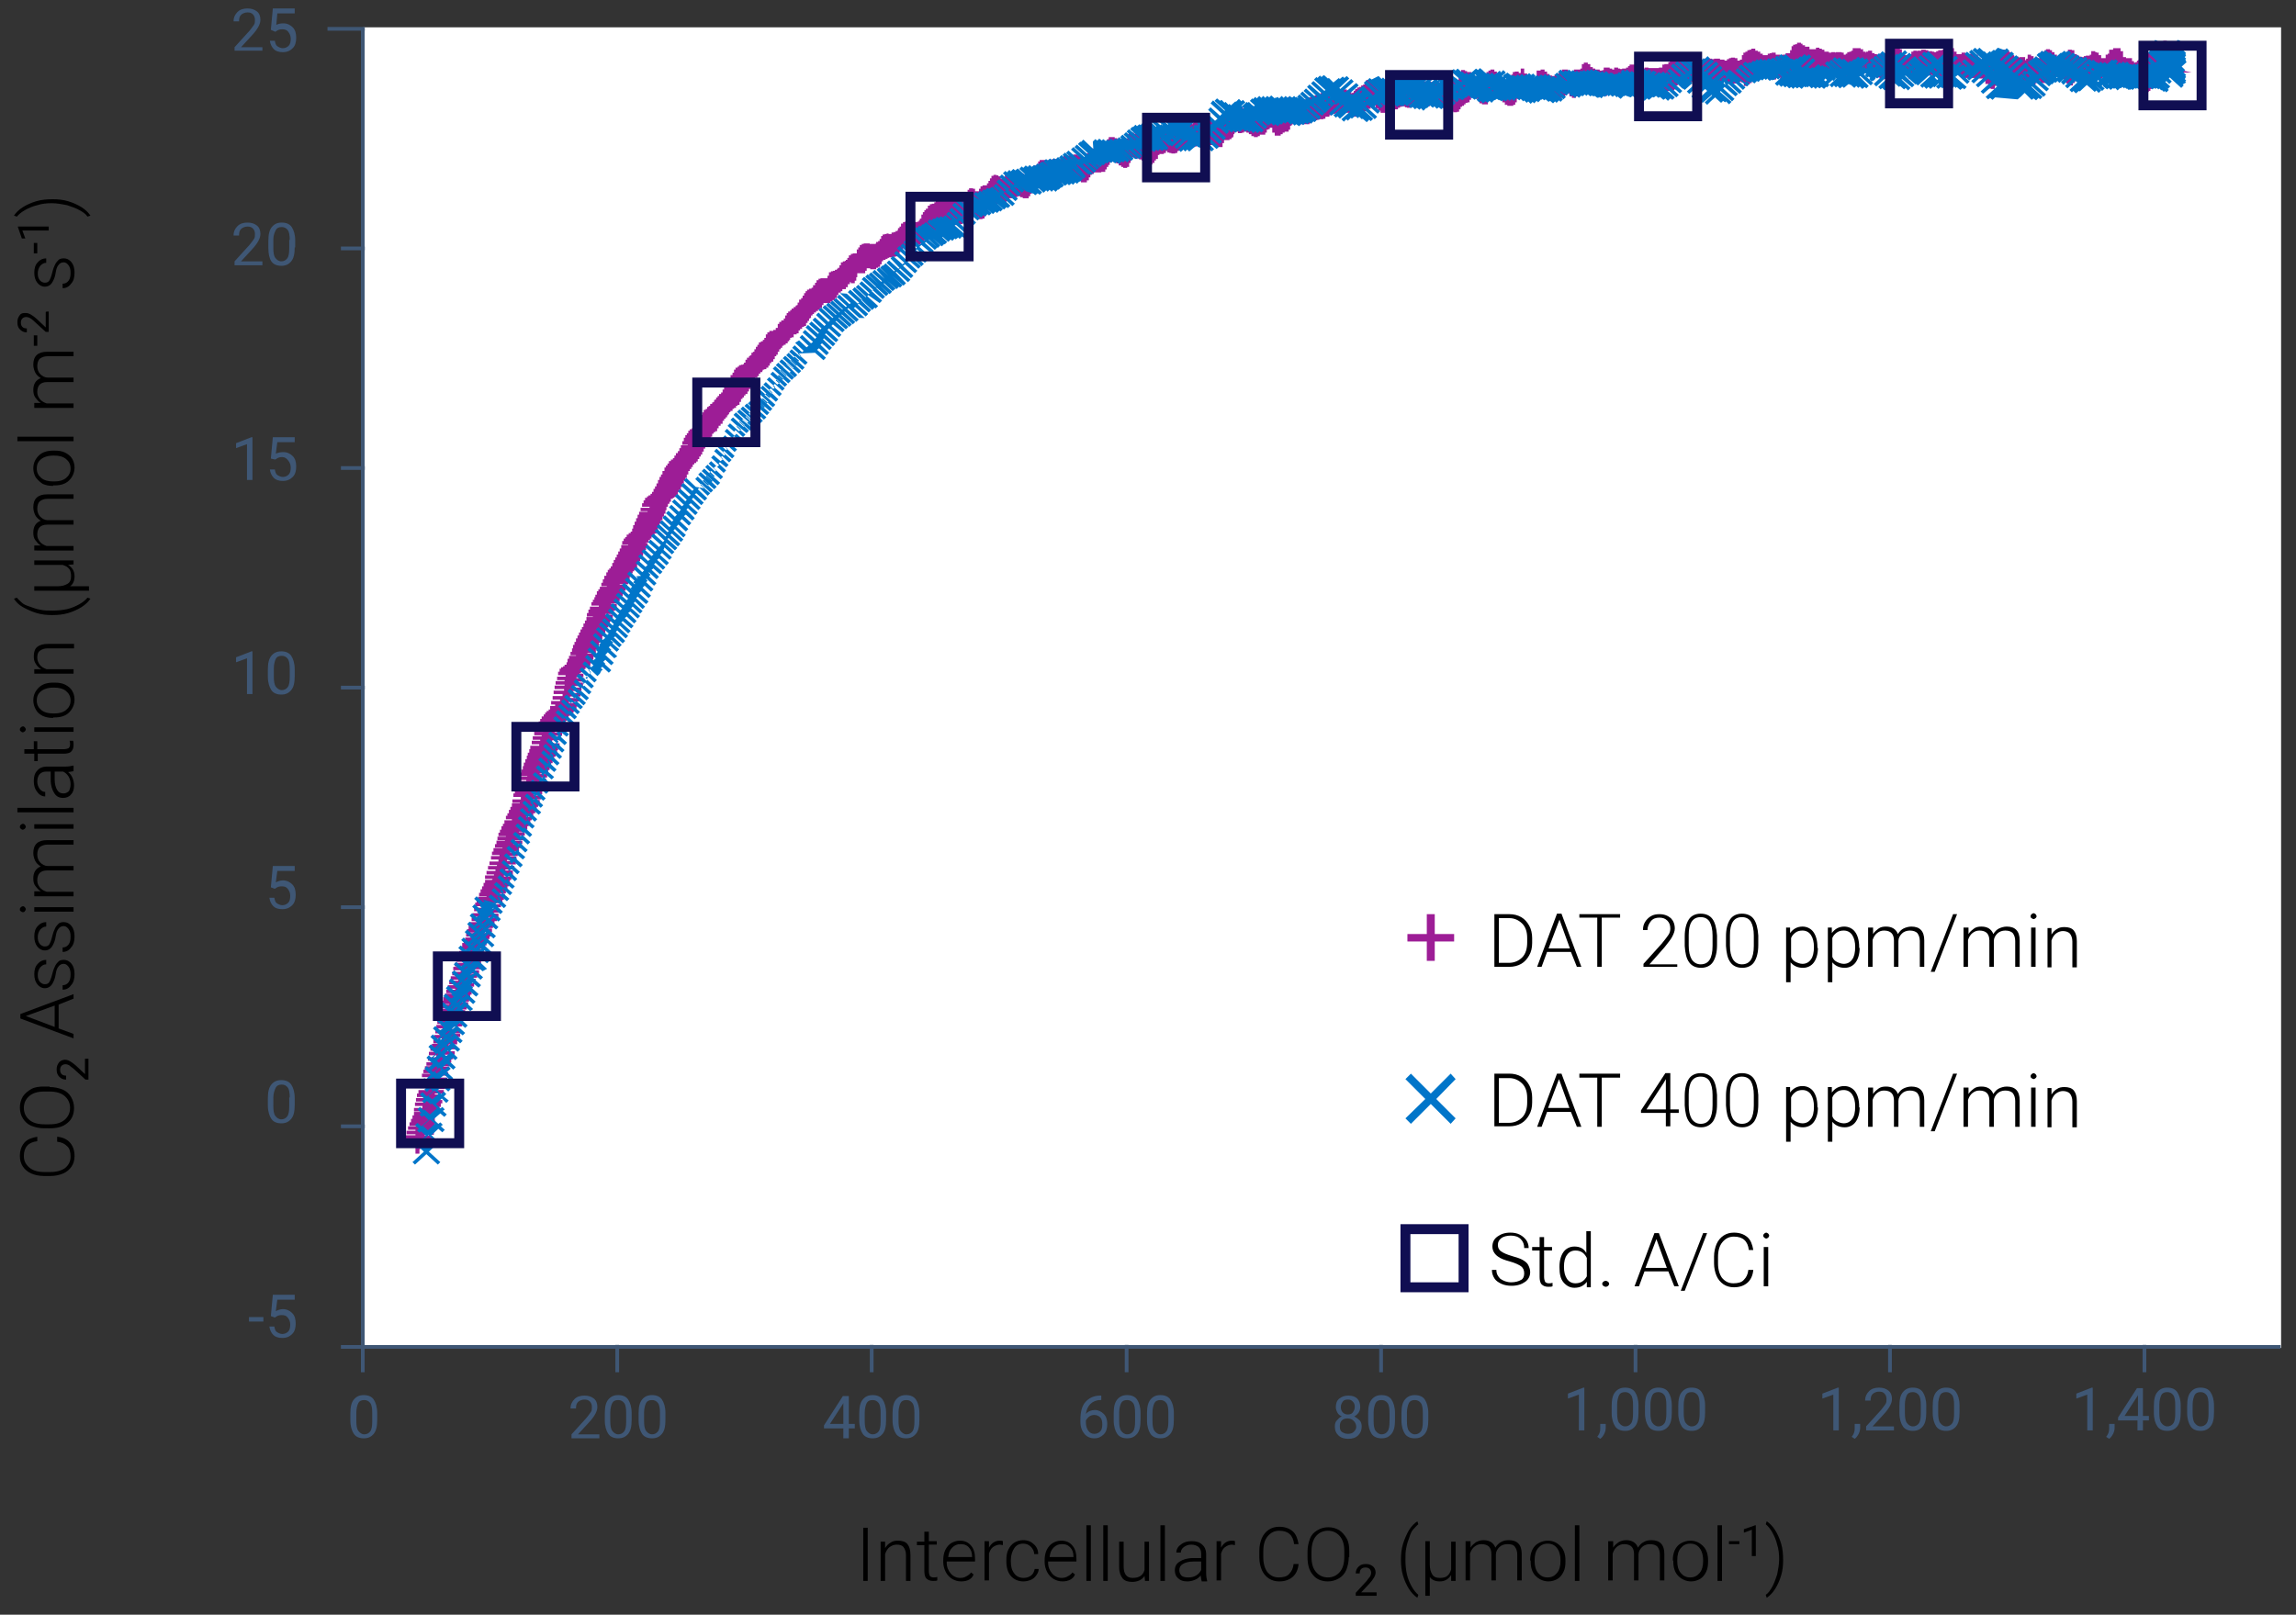 <?xml version="1.0" encoding="utf-8"?>
<!-- Generator: Adobe Illustrator 26.4.1, SVG Export Plug-In . SVG Version: 6.00 Build 0)  -->
<svg version="1.1" id="Layer_1" xmlns="http://www.w3.org/2000/svg" xmlns:xlink="http://www.w3.org/1999/xlink" x="0px" y="0px"
	 viewBox="0 0 462 325" style="enable-background:new 0 0 462 325;" xml:space="preserve">
<rect x="0" y="0" width="462" height="325" fill="#333333" stroke="none"/>
<style type="text/css">
	.st0{fill:#FFFFFF;}
	.st1{fill:#9D1D96;}
	.st2{fill:#0075C9;}
	.st3{fill:none;stroke:#100E52;stroke-width:2;stroke-miterlimit:10;}
	.st4{fill:#3F5775;}
	.st5{fill:none;stroke:#3F5775;stroke-width:0.75;stroke-miterlimit:10;}
</style>
<rect x="73.1" y="5.5" class="st0" width="385.9" height="265.8"/>
<path class="st1" d="M438.8,14.1v-0.3l0,0v-0.2h-0.1V13l0,0v-0.4l0,0v-0.2l0,0v-0.2l0,0V12l0,0v-0.1l0,0v-0.5h-0.4v-0.5l0,0v-0.1
	h-0.1v-0.2h-0.1v-0.3h-1.7v-0.2l0,0V9.8l0,0V9.6l0,0V9.3h-0.1V8.8l0,0V8.6h-0.1V8.5H436V8.2h-0.7v0.3l0,0v1.6h-0.6v0.1h-0.9V10H433
	v0.2h-0.3v0.3h-0.3v0.2h-1v0.1h-0.7v0.5h-0.3V12h-0.1v0.2H430v0.3h-0.3v0.1h-0.3v-0.3H429v-0.6h-1.2v-0.2h-0.6v-1.2h-0.5V9.7h-1.5
	V10h-0.8v0.8h-0.3V11h-0.4v0.7h-0.9v-0.6h-0.5v-0.5h-0.4v-0.1h-0.3v-0.2h-0.8V11h-0.3v0.2h-0.8v0.1h-0.4v0.2h-0.5v-0.1h-0.4v-0.2
	h-0.5v-0.3h-0.5v-0.8h-0.5V10h-0.8v0.4h-0.3v0.4h-0.4v0.5h-0.3v0.4h-0.3v0.2l0,0V12h-0.4v-0.2h-0.5V11h-0.5v-0.5h-0.5v-0.4h-0.4V9.9
	h-0.8v0.2h-0.3v0.3h-0.7V11h-0.3v0.7h-0.3v0.1l0,0v-0.1h-0.7v0.1h-0.2v-0.5h-0.5V11H408v0.8h-0.3v0.3h-0.2v-0.6h-1.2v0.1h-0.1v-0.2
	h-0.9v-0.3h-0.5v-0.6h-0.5v-0.3h-0.8V10h-1.2v0.3h-0.3v0.5h-0.4v0.3h-0.4v0.3h-0.4v0.1h-0.4v0.5H400v0.2h-0.4v0.1l0,0v0.2H399V12
	h-0.5v-0.4H398v-0.6h-0.7v-0.3h-0.8v0.2h-1v-0.3h-0.8v0.4l0,0v-0.1h-1v-0.5h-0.5V9.7h-1.2v0.1h-0.4v0.2h-0.8v0.2l0,0v-0.1h-0.8v0.2
	h-0.4v0.2h-0.4v0.1l0,0v-0.2h-0.4v-0.1h-0.8v-0.2h-0.5V10h-0.9v0.2h-0.8v0.1h-0.1v-0.1H385v0.2h-0.4v0.5h-0.3v0.2h-1v-0.4h-0.6V9.9
	h-0.4V9.6h-0.8v0.2l0,0V9.7h-0.8v0.1h-0.4v0.7H380v0.2h-1.3v0.1h-0.4V11h-0.6v-0.1h-0.5v-0.2h-0.5v-0.5h-0.8v0.2h-0.4v0.2h-0.1v-0.2
	h-0.5V9.9h-0.5V9.7h-1.6v0.5h-0.3v0.2h-0.4v0.1h-0.4v0.3h-0.3V11h-0.4v-0.4h-0.4v-0.1h-1.2v0.1h-0.1v-0.1h-0.8v0.1H368v-0.2h-0.9
	v-0.4h-0.5V9.8h-0.5V9.6h-0.7v0.3h-1.3V9.4h-0.9V9.1h-0.5V8.8h-0.3V8.6h-0.8v0.3h-0.4V9h-0.4v0.3h-0.3v0.8h-0.3v0.6h-0.9v0.3H359V11
	h-0.4v0.1h-0.4V11h-0.9v-0.4h-0.8v0.1h-0.4v0.1h-0.4v0.3h-1v-0.3h-0.5v-0.4h-0.5v-0.2h-0.5V9.8h-0.8v0.2h-0.4v0.1h-0.4v0.3h-0.4v0.2
	h-0.4v0.5h-0.3V12h-0.4v0.2h-0.5v-0.5h-0.5v-0.1h-0.8v0.1h-0.4v0.2h-0.4v0.3h-0.5v-0.2h-0.9v-0.2h-1.2v0.1h-0.4V12l0,0v-0.2h-1.6V12
	h-0.4v0.7h-0.3v0.3h-0.3V13h-0.9v0.1h-0.6v-0.5h-0.5v-0.4h-0.6v-0.4h-0.5v-0.5h-0.9v-0.2h-0.5v-0.3h-0.8V11h-0.4v0.7h-0.3V12H336
	v0.5h-0.3v0.4h-0.8V13h-0.4v0.6h-0.7v0.1h-1.7v0.1l0,0v-0.1h-0.4v-0.1h-0.8v0.2h-0.3V14l0,0v-0.2h-0.4v-0.1h-0.5v-0.4h-0.6V13h-1.2
	v0.3h-0.3v0.3h-0.4v0.2h-0.8V14l0,0v-0.1H326v-0.1h-0.4v-0.2h-0.8v0.5l0,0V14h-0.4v-0.2h-0.5v-0.2h-1.2v0.5h-0.3v0.3l0,0v-0.2h-0.5
	V14h-0.9v-0.2h-0.5v-0.3h-0.5v-0.6h-0.5v-0.3h-0.8v0.3h-0.4v0.9h-0.3V14h-1.3v0.3h-0.4v0.3h-0.4V15H316v-0.4h-0.5v-0.6h-1.2v0.4H314
	v0.3h-0.4v0.2h-0.4v0.1h-0.4v0.3h-0.5v-0.1h-0.5v-0.3h-0.5v-0.5h-0.5V14h-0.8v0.2h-0.8v1.9H309v-0.3h-1.7v-1h-0.6v-1H306v0.9h-0.4
	v-0.3h-0.8v0.1h-0.4v0.5h-0.3v0.7h-0.4v0.5h-0.4v0.1h-0.4v-0.4h-0.7v-0.3h-0.5v-0.5h-0.5v-0.7h-0.5V14h-0.8v0.2h-0.4v0.3h-0.4v0.3
	h-0.8v0.8h-0.3v0.6h-0.4V16h-0.5v-0.7h-0.5v-0.4h-0.5v-0.4h-0.9v-0.2h-0.4v-0.2H294v0.4h-0.3v1h-0.2v0.6h-1.7v0.4h-0.3v0.7h1v0.2
	H292v0.2h-0.9v0.2l0,0v-0.5h-0.5v-0.5h-0.5v-0.2h-0.5v-0.1h-0.8v0.1h-0.5v-0.1h-0.5v-0.2h-0.8v0.1h-0.8v0.2h-0.4v-0.3h-0.5v-0.4
	h-1.2v0.2h-0.8v0.3h-0.4v0.2h-0.4v0.2h-0.1v0h-0.5v-0.2H281v0.1h-0.4v0.2h-0.4v0.3h-0.8v0.1H279v0.2h-0.4v0.1h-0.9v0.2h-0.5v-0.4
	h-0.5V17h-0.5v-0.6h-0.5v-0.3h-0.8v0.4h-0.3V17h-0.3v0.2h-0.4v0.3h-0.4v0.1h-0.4v0.3h-0.4v0.3h-0.1v0.1h-0.2v0.3h-0.1v0.1H272v0.1
	h-0.1v-0.3h-0.5v-0.3H271V18h-2.1v-0.2h-0.8V18h-0.4v0.1h-0.4v0.1h-0.4v0.2h-0.4v0.3h-0.8v0.4h-0.4v0.2l0,0v-0.1h-0.8v0.2h-0.4v0.1
	h-0.4v0.2l0,0v-0.1H263V20h-0.3v0.2l0,0v-0.2h-0.8v0.2h-1.1v-0.1h-0.5v-0.3h-0.4v-0.2h-0.8v0.1h-0.4v0.9h-0.2v0.8h-0.3v0.2h-1.4v0.1
	h-0.4v0.7h-0.2v-0.6h-0.5v-1h-1.2v0.2h-0.3v0.3h-0.3V22h-0.3v0.4h-1.1v0.3H252V23H252v-0.2h-0.5v-0.4H251V22h-0.5v-0.2h-0.4v-0.2
	h-0.8V22H249V22h-0.1v-0.3h-1.2v0.5h-0.3V23h-0.3v0.3h-0.3v0.2l0,0v-0.1H246v0.1h-0.4v0.3h-0.2v0.2h-0.2v0.3h-0.2v0.4h-0.3v-0.2
	h-0.5v-0.2H244v-0.1h-0.8v0.1h-0.4v0.2h-0.1v-0.2h-0.5v-0.2h-0.8v0.1h-0.4v0.2h-0.8v0.3H240V25h-0.1v-0.2h-0.4v-0.1h-0.4v-0.1h-0.8
	v0.2H238V25h-0.4v0.5h-0.3v0.1h-0.4v0.1h-0.4V26h-0.3v0.1l0,0V26h-0.4v-0.1H235v-0.3h-0.4v-0.3h-1.1v0.2h-0.4v0.2h-0.4v0.6h-0.3v0.8
	h-0.3v0.2h-1v0.2h-0.4v0.2h-0.4v-0.4h-0.5v-0.2h-0.5V27h-0.6v-0.1h-0.5v-0.2h-0.8v0.1h-0.3V27H227v0.8h-0.3v0.8h-0.3v0.2l0,0v-0.2
	h-0.6v-0.3h-0.5V28h-0.5v-0.2h-0.5v-0.2h-1.2V28h-0.3v0.5h-0.3v0.4h-0.3v0.4h-0.3v0.4h-0.7v0.1h-0.2v0.1h-1.3v0.3h-0.4v0.2h-0.4v0.5
	h-0.3v0.6h-0.3v0.3h-0.5v-0.3h-0.5v-0.2h-0.4v-0.2H216v0.2l0,0v-0.1h-0.8v0.2h-0.1v-0.1H214v0.3h-0.4v0.4h-0.3v0.3h-0.3v0.2h-0.1
	v-0.2h-0.4V32h-0.8v0.3h-0.3v0.1h-0.6v-0.2h-1.6v0.3h-0.3V33h-0.3v0.3H208v0.3h-0.4v0.4h-0.3v0.2h-0.4v0.1h-0.2v0.2h-0.2v0.2h-0.2
	v0.4h-0.3v-0.2h-0.5v-0.2h-1.2v0.2h-0.4v0.2h-0.5v-0.2h-0.8v0.3h-0.4v0.4h-0.3V36h-0.5v-0.5h-0.5v-0.2h-0.4v-0.1h-0.6v0.2h-0.4v0.5
	h-0.3v0.5h-0.3v0.5h-0.3v0.4h-0.9v0.2h-0.4v0.5H197v0.5h-0.3v0.4l0,0v-0.4h-0.5v-0.5h-0.4v-0.1H195v0.3h-0.3v0.5h-0.3V39H194v0.5
	h-0.3v0.4h-0.9v0.3h-0.3v0.2h-0.3v-0.3h-0.5v-0.4h-0.5v-0.5h-0.5V39h-0.8v0.1h-0.5v0.3h-0.4v0.6h-0.3v0.3h-0.4v0.4H188v0.3h-0.5v0.1
	h-0.4v0.3h-0.4v0.6h-0.4v0.3H186v0.4h-0.3v0.5h-0.3V44h-0.3v0.3h-0.2v0.3h-0.3v0.1h-0.5v-0.1h-0.4v-0.3h-0.8v0.2h-0.4v0.1h-0.4v0.1
	h-0.4V45h-0.4v0.6H181v0.3h-0.3v0.4h-0.1v0.2h-0.4v0.2h-0.4v0.1h-0.4v0.3h-0.6V47h-0.4v0.1h-0.4v0.1h-0.4v0.3h-0.3v0.6H177v0.4h-0.3
	v0.2h-0.4V49h-0.1v0.1h-1.2V49h-1.2v0.1h-0.4v0.2H173v0.5h-0.3v0.4h-0.3V51h-0.8v0.1h-0.4v0.3h-0.4v0.5h-0.3v0.4h-0.3v0.2h-0.2v0.1
	h-0.4v0.2h-0.4v0.6h-0.3v0.5h-0.3v0.2h-0.2v0.2H168v0.2h-0.4v0.1h-0.4v0.2h-0.4v0.7h-0.3v0.5h-1.4v0.1h-0.4v0.3h-0.4v0.5h-0.3v0.5
	h-0.4v0.5h-0.3v0.2h-0.5v0.2h-0.4v0.3h-0.3V59h-0.3v0.5h-0.3V60h-0.3v0.3h-0.4v0.6h-0.3v0.5h-0.2v0.1h-0.2v0.3h-0.4v0.3h-0.4v0.3
	H159v0.3h-0.4V63h-0.3v0.5H158v0.6h-0.3v0.4h-0.5v0.3h-0.4v0.4h-0.3v0.5l0,0v0.3h-0.4v0.4h-0.5v0.2h-0.8v0.3h-0.4v0.4h-0.3v0.7h-0.3
	v0.4h-0.3v0.3h-0.4v0.2h-0.4v0.5h-0.3v0.4h-0.3v0.5h-0.3v0.5h-0.3V71h-0.3v0.5h-0.3v0.2h-0.2v0.3h-0.4v0.4H150V73h-0.3v0.3h-0.2v0.1
	h-0.4v0.1h-0.4v0.3h-0.3V74h-0.4v0.4h-0.3V75h-0.3v0.5H147v0.7h-0.3v0.4h-0.3v0.6H146v0.7h-0.3v0.5h-0.3v0.6h-0.3v0.3h-0.4v0.4h-0.3
	v0.3h-0.3v0.4h-0.2v0.1h-0.2v0.4h-0.2V81h-0.2v0.3h-0.4v0.4h-0.3v0.2h-0.3v0.4h-0.3v0.2h-0.4v0.5h-0.3v0.5H141v0.3h-0.3v0.5h-0.3
	v0.6h-0.3v0.4h-0.3v0.3h-0.3v0.6h-0.3v0.2h-0.4v0.3h-0.3v0.5h-0.3v0.4h-0.3v0.5h-0.3v0.7h-0.3v0.7h1.1v0.1h-1.4v0.6h-0.3v0.6h-0.3
	v0.4H136v0.5h-0.3v0.5h-0.3v0.3H135v0.3h-0.4v0.5h-0.3v0.4H134v0.4h-0.3v0.7h-0.4v0.7H133V96h-0.3v0.6h-0.3v0.7h-0.3v0.6h-0.3v0.5
	h-0.3v0.6h-0.3v0.4h-0.3v0.3h-0.4v0.2h-0.3v0.3h-0.4v0.5h-0.3v0.6h-0.3v0.7h1.5v0.2h-1.8v0.7h1.4v0.1h-1.7v0.6h-0.3v0.7H128v0.7
	h-0.3v0.7h-0.3v0.7h-0.2v0.6h-0.3v0.3h-0.4v0.3h-0.4v0.5h-0.3v0.3h-0.3v0.5h-0.3v0.7h1.2v0.1h-1.4v0.7h-0.3v0.6h-0.3v0.6h-0.3v0.6
	h-0.3v0.5h-0.3v0.6h-0.3v0.7h-0.3v0.4h-0.3v0.3h-0.3v0.5H122v0.7h-0.4v0.7h-0.3v0.7H121v0.7h1.1v0.1h-1.4v0.5h-0.3v0.4h-0.3v0.7
	h-0.3v0.5h-0.2v0.5h-0.3v0.5H119v0.7h1.5v0.2h-1.8v0.6h-0.3v0.7h-0.3v0.7h1.2v0.1H118v0.7h-0.3v0.6h-0.3v0.7h-0.3v0.5h-0.3v0.6h-0.3
	v0.6h-0.3v0.6h-0.3v0.7h-0.3v0.6h-0.3v0.7h-0.2v0.7h-0.3v0.7h1.1v0.1h-1.4v0.6h-0.3v0.7H114v0.5h-0.4v0.3h-0.3v0.2h-0.4v0.3h-0.3
	v0.6h-0.3v0.7h1.5v0.3h-1.7v0.7h1.5v0.2h-1.8v0.7h1.8v0.2h-2v0.7h1.9v0.3h-2.1v0.7h1.8v0.4h-2v0.7h1.5v0.3h-1.8v0.7h0.8v0.3h-1v0.7
	h-0.3v0.3H110v0.3h-0.3v0.4h-0.3v0.4H109v0.5h-0.3v0.5h-0.3v0.6h-0.3v0.7h-0.3v0.7h1.5v0.1h-1.8v0.7h1.5v0.2h-1.8v0.7h1.5v0.2h-1.7
	v0.7h1.5v0.3h-1.8v0.7h-0.2v0.7h-0.3v0.6H106v0.7h-0.3v0.7h-0.3v0.7h-0.2v0.7h-0.3v0.6h-0.3v0.7h1.5v0.1h-1.7v0.7h1.5v0.2h-1.8v0.7
	h1.5v0.3h-1.7v0.7h1.5v0.1h-1.8v0.7h-0.3v0.7h1.5v0.5h-1.7v0.7h1.5v0.1H103v0.7h-0.3v0.6h-0.3v0.7h-0.3v0.5h-0.3v0.7h1.2v0.2h-1.5
	v0.7h-0.3v0.5h-0.3v0.7h-0.3v0.6h-0.3v0.7h1.5v0.1h-1.7v0.7h1.5v0.1h-1.7v0.7h-0.3v0.7h1.5v0.1h-1.8v0.7h-0.3v0.7h1.5v0.2h-1.7v0.7
	h1.5v0.4h-1.8v0.7h1.5v0.2h-1.8v0.7h1.5v0.3h-1.8v0.7h1.5v0.2h-1.8v0.7h1.5v0.1H99v0.1h-1.4v0.6h-0.3v0.7H97v0.6h-0.3v0.7h-0.3v0.7
	h1.5v0.1h-1.7v0.5h-0.3v0.7h-0.3v0.7h1.8v0.2h-0.2v0.1h-1.8v0.7h1.8v0.1h-0.3v0.3h-1.8v0.7h1.5v0.2h-1.7v0.7h1.5v0.2h-1.8v0.7h-0.3
	v0.7h-0.3v0.7h1.5v0.1h-1.7v0.7H95v0.2h-1.4v0.5h-0.3v0.6H93v0.7h-0.3v0.7h1.5v0.2h-1.8v0.7h1.5v0.1h-1.8v0.7h-0.3v0.7h1.5v0.2h-1.8
	v0.7h1.5v0.1h-1.8v0.7h1.5v0.3h-1.7v0.7h1.5v0.2h-1.8v0.7h1.5v0.2h-1.8v0.7h1.5v0.2h-1.8v0.7h1.5v0.2h-1.8v0.7h1.5v0.1h-1.8v0.7
	h-0.3v0.7h-0.3v0.7h1.5v0.1h-1.8v0.7h1.5v0.1h-1.8v0.7h1.5v0.1h-1.8v0.7h1.5v0.1h-1.8v0.7h1.5v0.1H88v0.7h1.8v0.1h-0.2v0.1h-1.8v0.7
	h1.8v0.2h-0.2v0.1h-1.8v0.7h1.5v0.3h-1.7v0.7h1.5v0.3h-1.7v0.7h1.5v0.1h-1.8v0.7h-0.3v0.7h1.8v0.2h-2.1v0.7h1.5v0.4h-1.7v0.7h1.5
	v0.3h-1.8v0.7h1.5v0.1h-1.8v0.7h-0.3v0.7h1.8v0.1h-2.1v0.7h1.9v0.4h-2.1v0.7h1.5v0.4h-1.7v0.7h1.5v0.4h-1.8v0.7h-0.3v0.7h1.8v0.2h-2
	v0.7h1.5v0.2h-1.7v0.7h1.5v0.4h-1.7v0.7H85v0.1h-1.7v0.7h-0.3v0.7h-0.3v0.7h-0.3v0.7h1.5v0.1h-1.8v0.7h1.5v0.2h-1.8v0.7h1.8v0.2h-2
	v0.7h2v0.2h-2.3v0.7h2.3v2.1h0.8v-0.9h0.2v-0.9h0.3v-0.2h1.8v-0.7h-1.5v-0.2h1.8v-0.7h-1.5v-0.2h1.8v-0.7h-1.5v-0.2h1.7V225h-1.5
	v-0.1h1.7v-0.7h0.4v-0.7h0.3v-0.7h0.3v-0.7h0.3v-0.7h-1.8v-0.2h0.2v-0.2H89v-0.7h-1.5v-0.2h1.8v-0.7h-1.5v-0.2h1.7v-0.7h0.3v-0.7
	h-1.8v-0.2H90v-0.7h-1.9v-0.2h0.3v-0.2h1.8v-0.7h-1.5v-0.4h1.7v-0.7h-1.5v-0.1h1.7v-0.7h0.2v-0.7h0.4v-0.7h-1.8v-0.2h2.1v-0.7h-1.5
	v-0.4h1.8v-0.7h-1.5v-0.3h1.7v-0.7h0.3v-0.7h-1.5v-0.1h1.8v-0.6h-1.8V208h2v-0.7h-1.8v-0.5h0.2v-0.2h1.8v-0.7h-1.5v-0.3h1.7v-0.7
	h-1.5v-0.2h1.7v-0.7h0.2v-0.7h-1.5v-0.1h1.8v-0.7h-1.5v-0.1h1.8v-0.7h-1.5v-0.1h1.7V201h-1.5v-0.1h1.7v-0.7h0.3v-0.7H95v-0.7h-1.5
	v-0.2h1.9v-0.7h-1.5v-0.2h1.8V197h-1.5v-0.2h1.8v-0.7h-1.4V196h1.8v-0.7h-1.5v-0.2h1.8v-0.7H95v-0.4h1.8v-0.7h-1.5v-0.1h1.6v-0.7
	h-1.5v-0.2h1.7v-0.7h0.3V191h-1.5v-0.1h1.7v-0.6h0.3v-0.7h0.3V189h0.3v-0.5h0.3v-0.7h-1.5v-0.2h1.7v-0.7h-1.5v-0.1h1.7v-0.7h0.3
	v-0.7h0.5v-0.7h-1.8v-0.1h2.1v-0.7h-1.8v-0.2h2.1v-0.7H99v-0.4h1.8V182h-1.5v-0.2h1.8v-0.7h0.3v-0.5h0.2v-0.7h-1.5v-0.1h1.7V179h0.3
	v-0.6h0.3v-0.7h0.2v-0.6h0.3v-0.7h-1.5v-0.2h1.8v-1h-1.5v-0.2h1.8v-0.7h-1.5v-0.3h1.8v-0.7H102v-0.2h1.9v-0.7h-1.5v-0.1h1.8v-0.7
	h-1.5v-0.2h1.7v-0.7h0.4V170h-1.5v-0.1h1.8v-0.7h-1.5v-0.1h1.8v-0.7h-1.5v-0.2h1.7v-0.7h-1.2v-0.1h1.4V167h0.3v-0.7h0.3v-0.5h0.3
	v-0.7h0.3v-0.7h-1.1v-0.2h1.4v-0.5h0.4V163h0.3v-0.6h0.3v-0.7h0.3V161h-1.5v-0.1h1.8v-0.8h-1.5v-0.2h1.7v-0.7h0.2v-0.7h-1.5v-0.1
	h1.8v-0.7h-1.5v-0.3h1.8v-0.7h-1.5v-0.2h1.7v-0.7h-1.5v-0.1h1.7V155h0.3v-0.7h0.3v-0.7h0.3V153h0.3v-0.7h0.3v-0.6h0.3v-0.7h0.2v-0.7
	h0.3v-0.7h-1.5v-0.6h1.8v-0.7h-1.5v-0.2h1.7v-0.7h-1.5v-0.2h1.7v-0.7h-1.2v-0.1h1.4v-0.7h0.3v-0.6h0.3v-0.5h0.3v-0.5h0.3v-0.3h0.3
	v-0.3h0.4v-0.3h0.3v-0.3h0.3v-0.7h0.3v-0.7h-1.8v-0.3h2v-0.7h-1.8v-0.3h2.1v-0.7h-1.9v-0.2h0.3v-0.2h1.8v-0.7h-1.5v-0.3h1.8v-0.7
	h-1.5v-0.2h1.8v-0.7H116v-0.2h1.4v-0.7h-0.8v-0.1h0.3v-0.2h0.6v-0.6h0.3v-0.3h0.3v-0.2h0.4v-0.2h0.3v-0.5h0.3v-0.7h0.3v-0.6h0.3
	v-0.7h-1.5v-0.1h1.7v-0.7h0.3v-0.7h0.3v-0.6h0.3v-0.7h0.4V128h0.3v-0.6h0.3v-0.6h0.3v-0.5h0.3v-0.6h0.3v-0.6h0.3v-0.7h0.3v-0.7h-1.5
	v-0.1h1.7v-0.7h0.3v-0.6h0.3v-0.7H123v-0.1h1.4v-0.5h0.3v-0.5h0.3v-0.5h0.3v-0.7h0.3v-0.4h0.3v-0.5h0.3v-0.7h-1.5v-0.1h1.7v-0.7h0.3
	v-0.8h0.3v-0.7h0.3V115h0.3v-0.3h0.3v-0.4h0.3v-0.7h0.3V113h0.3v-0.5h0.3v-0.6h0.3v-0.6h0.3v-0.6h0.3v-0.7h0.3v-0.7H130v-0.1h0.5
	v-0.5h0.3v-0.3h0.3v-0.4h0.3v-0.3h0.3v-0.3h0.4v-0.6h0.3v-0.7h0.3v-0.7h0.3v-0.7h0.3v-0.7h0.3v-0.6h0.3v-0.7h0.2v-0.7h-0.3V102h0.6
	v-0.6h0.3v-0.4h0.3v-0.6h0.4v-0.2h0.3V100h0.4v-0.4h0.3V99h0.3v-0.5h0.3V98h0.3v-0.7h0.3v-0.6h0.3v-0.5h0.3v-0.7h0.3v-0.7h0.3v-0.4
	h0.3V94h0.3v-0.5h0.3v-0.3h0.4v-0.3h0.3v-0.5h0.3v-0.5h0.3v-0.4h0.3v-0.6h0.3v-0.6h0.3v-0.7H141v-0.1h1.4v-0.7h0.3v-0.5h0.3v-0.4
	h0.3v-0.6h0.3v-0.3h0.3v-0.2h0.4v-0.6h0.3v-0.5h0.4v-0.4h0.4v-0.6h0.3v-0.4h0.3v-0.3h0.3v-0.4h0.2v-0.2h0.2v-0.4h0.2v-0.1h0.1v-0.2
	h0.4v-0.4h0.3v-0.2h0.4v-0.4h0.3v-0.2h0.4v-0.6h0.3v-0.6h0.3v-0.3h0.3v-0.4h0.3v-0.3h0.4v-0.5h0.3v-0.5h0.3v-0.7h0.3v-0.6h0.3v-0.4
	h0.3v-0.6h0.3V76h0.2v-0.3h0.3v-0.5h0.3v-0.3h0.4v-0.3h0.1v-0.2h0.3v-0.1h0.4V74h0.4v-0.4h0.3v-0.5h0.3v-0.3h0.4v-0.5h0.3v-0.6h0.3
	v-0.3h0.3v-0.6h0.3v-0.5h0.3V70h0.3v-0.4h0.3v-0.2h0.4v-0.3h0.4v-0.4h0.3v-0.3h0.2V68h0.3v-0.1h0.4v-0.6h0.6v-0.2h0.4v-0.6h0.3v-0.3
	h0.4v-0.4h0.4v-0.2h0.4v-0.6h0.3v-0.4h0.3v-0.5h0.2v-0.1h0.2v-0.5h0.3v-0.3h0.3v-0.3h0.4v-0.3h0.4v-0.3h0.4v-0.3h0.4v-0.6h0.3V61
	h1.4v-0.3h0.4v-0.3h0.5V60h0.4v-0.6h0.3v-0.5h0.5v-0.3h0.3v-0.4h0.7v-0.4h0.4v-0.6h0.4v-0.4h0.2V57h0.8v-0.5h0.3v-0.7h0.2v-0.6l0,0
	v-0.2h0.4V55h1.2v-0.5h0.3V54h0.7v0.2h1.2v-0.3h0.4v-0.2h0.4v-0.5h0.3v-0.6h0.3v-0.3h0.5v-0.2h0.4v-0.2h0.3v-0.1h0.8v-0.1h0.5v-0.1
	h0.4v-0.3h0.4v-0.6h0.3v-0.4h0.4v-0.6h0.5v-0.1h0.4v-0.1h0.4v-0.3h0.7v0.2h1.1v-0.1h0.4v-0.3h0.3v-0.3h0.4v-0.3h0.4v-0.2h0.4v-0.2
	h0.4v-0.4h0.3v-0.3h0.4V47l0,0v-0.3h0.4v-0.3h0.4v-0.2h0.4v-0.2h0.4v-0.4h0.3v-0.3h0.4v-0.6h0.3v-0.6h0.3v0.4h0.5v0.4h0.5v0.3h0.4
	v0.1h1.2v-0.2h0.4v-0.4h0.3v-0.4h0.3v-0.4h0.3v-0.4h0.3v-0.2h0.6V43h0.3v0.2h0.5v0.4h0.6v0.5h0.8V44h0.4v-0.5h0.3v-0.6h0.3v-0.7h0.3
	V42h0.9V42h0.4v-0.5h0.4v-0.6h0.3v-0.4h0.3v0.5h1.2v-0.5h0.3V40h0.3v-0.3l0,0v0.2h1.2v-0.2h0.4v-0.2h0.6v0.2h0.5v0.2h1.2v-0.4h0.3
	V39h0.3v-0.2h0.4v-0.4h0.3v-0.4h0.3v-0.3h0.5v-0.1h0.2v-0.3h0.1v-0.2h0.2V37h0.7v0.2h1.2v-0.1h0.4v-0.3l0,0V37h0.5v0.2h0.8V37h0.4
	v-0.3h0.3v-0.4h0.3v-0.3h0.5v0.1h0.8V36h0.1v0.1h0.8V36h0.1v0.2h0.5v0.2h0.5v0.3h1.2v-0.4h0.4v-0.6h0.3v-0.5h0.3v-0.2h0.4v-0.3h1.5
	v-0.1h0.8v-0.5h0.3v-0.5h0.3v-0.4h0.3v-0.5h0.3v-0.2h0.5v0.2h0.5v0.2h0.5v0.4h0.5v0.3h0.4v0.2h0.8v-0.2h0.4v-0.8h0.3v-0.9h0.3v-0.2
	h0.5v0.1h0.4v0.1h0.5v0.2h0.5v0.2h0.5v0.4h0.5v0.4h1.2v-0.3h0.4v-0.5h0.3V32h0.4v-0.8h0.3V31h0.9v-0.2h0.4v-0.4h0.3v0.3h0.4v0.1h0.4
	v0.1h0.8v-0.1h0.4v-0.4h0.3v-0.1h0.4v-0.1h0.4v-0.5h0.3v-0.2h0.4v-0.2h0.4v0.1h0.5v0.2h0.8v-0.1h0.4v-0.3h0.8V29h0.4v-0.1h0.1v0.2
	h0.5v0.3h0.8v-0.2h0.4v-0.1l0,0v0.1h0.5v0.2h0.5v0.2h1.2v-0.8h0.3v-0.6h0.3v-0.1l0,0v0.1h0.8v-0.2h0.4v-0.3h0.3v-0.2h0.1v-0.5h0.2
	v-0.3h0.2v-0.2h0.5v0.3h0.8v-0.1h0.4v-0.3l0,0v0.1h0.5v0.2h0.5v0.3h0.5v0.4h0.5v0.2h0.8v-0.2h0.4v-0.3h1.1v-0.4h0.3v-0.6h0.3V26h0.3
	v-0.3h0.5v1h0.5v0.6h1.2V27h0.4v-0.3h0.4v-0.2h0.8v-0.4h0.3v-0.8h0.3v-0.2h0.2v-0.2h0.4v-0.2h0.2v0.2h0.4V25h1.6v-0.2l0,0v0.2h0.8
	v-0.2h0.4v-0.5l0,0v0.1h0.8v-0.2h0.4v-0.1h0.4v-0.1l0,0V24h0.8v-0.1h0.4v-0.4h0.8v-0.3h0.4V23h0.4v-0.1h0.4v-0.1h0.5v-0.3h0.1v0.2
	h2.1v0.1h0.5v0.3h0.5v0.4h0.8v-0.1h0.4v-0.3h0.3v-0.4h0.3v-0.3h0.8v-0.3h0.4v-0.2h0.4v-0.5l0,0v-0.2h0.2V21l0,0v0.2h0.8v0.6h0.5v0.5
	h0.5v0.4h1.2v-0.3h0.8v-0.1h0.4v-0.2h0.4v-0.1h0.7v-0.3h0.4v-0.2h0.4v-0.1h0.6v0.2h0.4v0.1h0.8v-0.2h0.5v-0.2h0.4v-0.3h0.8v-0.3h0.5
	v0.4h0.4v0.3h1.2v-0.3h0.8V21h0.1v0.2h0.5v0.1h1.2v-0.1h0.1v0.1h0.5v0.2h0.5v0.5h0.5v0.4h0.5v0.2h0.8v-0.1h0.4v-0.5h0.3v-0.5h0.3
	v-0.2h0.4V21h0.3v-0.3h0.4v-0.1h0.4v-0.5h0.3v-0.5h0.3v-0.2h0.4v0.3h0.5v0.4h0.5v0.7h0.5V21h1.2v-0.6h0.2v-0.8h0.7v-0.3h0.4v-0.3
	h0.4v0.2h0.2v0.2h0.5v0.7h0.5v0.5h0.5v0.5h0.5v0.2h1.2v-0.2h0.4v-0.5h0.3v-0.7h0.3v-0.5h0.3v-0.1h0.1v0.3h1.1v-0.4l0,0v0.5h0.8v-2.1
	h2v0.3l0,0v1.2h0.8V19h0.4v-0.1h0.1v0.2h0.5v0.5h0.5V20h0.4V20h1.2v-0.3h0.8v-0.2h0.4v-0.3h0.4v-0.4h0.5v0.6h0.5v0.3h0.8v-0.3h0.4
	v-0.3h0.4v-0.3h1.2v-0.2h0.4v-0.9h0.3v-0.3l0,0v0.3h0.5v0.7h0.5v0.3h0.5v0.2h0.9v0.3h0.4v0.1h0.8V19h0.5v-0.6h0.5v0.2h0.4v0.2h0.4
	v0.2h0.8v-0.4h0.4v0.1h0.4v0.1h0.8v-0.3h0.8v-0.1h0.4V18h0.4v-0.3h0.5v0.3h0.5v0.4h0.4v0.1h0.5v0.2h0.8v-0.2h0.4v-0.2l0,0v0.1h0.5
	v0.1h0.8v-0.1h1.7v-0.1h1.2v-0.1h0.4v-0.2h0.4v-0.8h0.3v-0.5h0.3v-0.2h0.4v-0.1l0,0v-0.1h0.4v-0.1h0.6v-0.2l0,0v0.1h0.9v0.4h0.5V17
	h0.5v0.4h0.5v0.5h1.2v-0.1h0.8v-0.1h0.4v-0.4h0.3v-0.7h0.3v-0.1h0.9v0.2h0.8v-0.2h0.5v-0.1h0.5v0.2h0.9v0.2h1.2v-0.1h0.4v-0.2h0.4
	v-0.1h0.1v0.2h0.5v0.7h0.8V17h0.4v-0.3h0.4v-0.8h0.3v-0.5h0.2v-0.2h0.4v-0.1h0.5V15h0.4v-0.3l0,0v0.3h0.5v0.2h0.5v0.4h0.5v0.4h1.6
	v-0.3h0.3v-0.1h0.4v-0.1h0.1v0.4h0.9V16h0.4v0.1h0.5v0.2h0.4v0.2h0.8V16h0.3v-0.5h0.3v-0.6h0.3v-0.4h1.3v-0.6h0.2V14h0.5v0.3h0.9
	v0.4h2v-0.3l0,0v0.3h0.5V15h0.7v0.3h0.8v0.1h1.2v-0.1h0.1v0.1h0.8v-0.1h0.4v0.1h0.4v0.4h0.4V16h0.8v-0.3h0.3v-0.3h0.3v-0.1h0.4V15
	h0.4v-0.4h0.3v-0.1h0.5v0.2h0.5v0.5h0.5v0.3h0.8v-0.2h0.4v-0.2h0.2v0.5h0.5v0.2h0.5v0.1h1.2v-0.1h1.9v-0.2h0.4v-0.7h0.3v-0.1h0.1
	v0.1h0.8v-0.2l0,0v0.3h0.6v0.8h0.5v0.3h1.7v-0.2h0.4v-0.5h0.3V15h0.1v0.2h1.6v-0.2h0.1v0.2h0.4v0.1h0.8v0.1h0.4v0.2h1.2v-0.2h0.4
	v-0.2h0.1v0.1h0.8v-0.2h0.8v-0.2h0.4v-0.1h0.5v0.5h0.5v0.4h1.6v-0.4h0.1v0.4h1.5v0.1h0.8v0.5h0.5v0.6h0.6v0.9h0.5v0.1h0.8v-0.6h0.3
	v-0.4h0.4v-0.6h0.3v-0.1h0.4v-0.3h0.4v-0.1h0.4v-0.6h0.3v-0.1l0,0v-0.2h0.5v0.2h1v0.3h0.5V16h0.5v0.3h0.9v0.2h0.8v-0.1h0.7v0.6h0.8
	v-0.3h0.4v-0.8l0,0v0.3h0.5v0.5h0.8v-0.1l0,0v0.1h0.8v-0.1h0.4v-0.7h0.2v-0.6h0.7v-0.4h0.4v0.2h0.5v0.3h0.5v0.5h0.5v0.7h0.5v0.2h0.5
	v0.4h0.8v-0.5h0.4v-0.4h0.3v-0.5h0.3v-0.4h0.4v-0.1h0.5v0.6h0.5V16h0.4v0.2h0.4v0.1h1.2v-0.2h0.4V16h0.8v-0.2h0.4v-0.4h0.4v0.1h0.5
	v0.5h0.5v0.5h0.6v0.3h0.8v-0.3h0.4v-0.7h0.4v-0.3h0.4v-0.7h0.5v0.6h1.7v0.5h-1.1v0.7h0.5v0.6h1.1v0.2h0.6v1.2h0.5v0.6h0.8v-0.1h0.4
	v-0.6h0.3v-0.2h0.3v-0.4h0.3v-0.7h1V17h0.4v-0.6h0.3v-0.2h0.3v-0.4h0.3v-0.7h0.3v0.3h1v-0.3h0.2v-0.1l0,0v0.4h0.2v0.1h0.8v-0.3l0,0
	v0.4h0.1v0.6l0,0v0.2l0,0v0.3h0.8v-2.1h2.3L438.8,14.1L438.8,14.1L438.8,14.1z M426.5,14.7h-0.4v-0.2h0.4L426.5,14.7L426.5,14.7z
	 M428.5,13.4L428.5,13.4l-0.1-0.3h0.1V13.4z M429.4,14.3h-0.3v0.2H429v-0.2L429.4,14.3L429.4,14.3z"/>
<path class="st2" d="M439.9,16.6l-0.2-0.2l0.2-0.2l-0.3-0.3l0.1-0.1v-0.1l0.2-0.2l-0.2-0.2l0.2-0.2l-0.4-0.4l0,0l-0.2-0.2l0.4-0.4
	l-0.7-0.7l1-0.9l-0.2-0.2l0.1-0.1l-0.2-0.2l0.2-0.2l-0.3-0.3l0.1-0.1l0,0l0.2-0.3l-0.2-0.2l0.2-0.2l-0.4-0.4l0,0l-0.2-0.2l0.4-0.4
	l-0.5-0.5l0,0l-0.4-0.4l-1.1,1l0,0l1.4-1.2l-0.6-0.5v0.1l-0.2-0.2l-2.2,2l-2.2-1.9v0.1l-0.2-0.2L433,9.1l0,0l-0.3,0.2l0.2,0.2
	l-0.5,0.4l1.7,1.6h0.1l-1.5-1.4l-0.5,0.5l1.8,1.7l-0.3,0.3l-1.2-1.1L432,12l0.8,0.8l-0.2,0.2l-0.4-0.4l-0.4,0.3l-0.2-0.2l-0.5,0.5
	L431,13l0,0l-0.3-0.1l-0.2,0.2l-0.4-0.3l0,0l-0.3,0.3l-0.3-0.3l-0.4,0.3l-0.2-0.2l-0.1,0.1l-0.1-0.1l-0.1,0.1l-0.3-0.3l0,0l-0.3-0.3
	l-0.2,0.2l0,0l-0.2,0.1l-0.4-0.3l-0.4,0.4l-0.3-0.3l-0.5,0.5l-0.2-0.2l0.4-0.4l-0.5-0.5l-0.3,0.3L425,12l-1,0.9l-0.5-0.4l-0.4,0.3
	l-0.4-0.4l-0.4,0.4l-0.3-0.3l-0.1,0.1l-0.7-0.6l-0.3,0.3l-0.4-0.4l0,0l-0.1-0.1l-2.3,2l-0.1-0.1l2.1-1.8l-0.5-0.5l-0.4,0.4l-0.4-0.4
	l-1.7,1.5v-0.1l1.4-1.3l-0.5-0.5l-1.4,1.3l-0.1-0.1l1.2-1.1l-0.6-0.5l-1.5,1.4l-0.1-0.1l1.3-1.2l-0.5-0.5l-0.6,0.3l-0.3-0.3
	l-0.6,0.5l-0.1-0.1l-0.9,0.8l-0.5-0.5l-0.2,0.2l-0.6-0.6l-0.2,0.2l-0.7-0.6l-0.4,0.4l-0.3-0.3l-0.5,0.5l2,1.8l0,0l-2.1-1.9l-0.5,0.5
	l2.1,1.9l-0.1,0.1l-2.1-1.8l-0.5,0.5l2.1,1.9l0,0l-2.2-2l-0.5,0.5l2.2,1.9v0.1l-2.3-2.1l-0.5,0.5l2.3,2.1l-0.3,0.3l-2-1.8l-0.5,0.5
	l0.6,0.5l-0.3,0.3l-0.4-0.3l-0.5,0.5l0.4,0.4l-0.1,0.1l-0.4-0.4l-0.5,0.5l-0.3-0.2l2.1-2l-0.5-0.5l-2.3,2.1l-0.4-0.4l2.2-2l-0.5-0.5
	l-2.2,2l-0.3-0.3l2.1-1.9l-0.5-0.5l-2.1,1.9l-0.3-0.3l2-1.8l-0.5-0.5l-2.1,1.9l-0.3-0.3l1.9-1.8l-0.5-0.5l-0.4,0.4L402,9.6l-0.6,0.6
	l-0.2-0.2l-0.6,0.5l-0.2-0.2l-0.6,0.5l-0.5-0.5l-0.1,0.1l-0.9-0.8l-0.4,0.4l-0.5-0.4l-0.5,0.5l1.9,1.7l-0.1,0.1l-2-1.9l-0.5,0.5
	l2,1.9l0,0l-2.4-2l-0.5,0.5l2.3,2.1l0,0l-0.2-0.2l-0.5,0.5l-1.6-1.4l-0.5,0.5l1,0.9l-0.2,0.2l-0.5-0.5l-0.2,0.2l-0.1-0.1l-0.5,0.4
	l-0.1-0.1l0.6-0.5l-0.5-0.5l-0.8,0.7l-0.4-0.3l-0.5,0.5l0.4,0.3l0,0l-0.5-0.5l1.5-1.4l-0.5-0.5l-2.2,2l-0.5-0.4l0,0l2.3-2.1
	l-0.5-0.5l-0.4,0.4l-0.5-0.3l-1.8,1.7l-1.9-1.7l-0.4,0.4l-0.4-0.3l-0.5,0.5l2,1.8l-0.2,0.2l-2-1.8l-0.5,0.5l1.9,1.7l-0.2,0.1
	l-0.6-0.5V13l-1.3-1.2l0,0l-0.5-0.5l-2.1,1.9l-0.5-0.2l2-1.9l-0.5-0.5l-2.2,2l-0.2-0.2l2-1.8l-0.5-0.5l-0.6,0.6l-0.2-0.2l-0.6,0.5
	l-0.2-0.2l-0.6,0.6l-0.1-0.1l-0.2,0.2l-0.1-0.1l-0.1,0.1l-0.9-0.8l-0.2,0.2l-0.7-0.6l-0.5,0.5l1.7,1.6l0,0l-1.9-1.7l-0.5,0.5
	l1.9,1.9l0,0l-2.1-1.9l-0.5,0.5l2,1.8l-0.1,0.1l-2.1-1.9l-0.5,0.5l1.2,1.1l-0.3,0.3l-0.3-0.3l0.3-0.2l-0.5-0.5l-0.3,0.2l-0.2-0.2
	l-0.6,0.5l0.2,0.2l-0.2,0.1l-0.2-0.2l-0.5,0.4l-0.1-0.1l1.4-1.2l-0.5-0.6l-1.7,1.6l0,0l1.4-1.3l-0.5-0.5l-0.4,0.3l-0.5-0.4l-0.6,0.6
	l-0.2-0.1l-0.6,0.5l-0.2-0.2l-0.4,0.4l-0.9-0.8l-0.3,0.3l-0.6-0.5l-0.4,0.3l-0.5-0.4l-0.5,0.5l1.9,1.7l-0.1,0.1l-2-1.8l-0.5,0.5
	l1.5,1.4l0,0l-0.4-0.3l0,0l-1.4-1.3l-0.5,0.5l0.9,0.9l-0.3,0.3l0,0l0.2-0.2l-0.5-0.5l-0.2,0.2l-0.2-0.2l-0.1,0.1l-0.3-0.3l-0.8,0.7
	l0,0l0.5-0.4l-0.5-0.5l-0.9,0.8l-0.3-0.2l-0.4,0.3l-0.4-0.3l1.4-1.3l-0.5-0.5l-1.7,1.6h-0.1l-0.3,0.3l-0.3-0.3l2.1-1.9l-0.5-0.5
	l-0.4,0.4l-0.5-0.4l-0.6,0.6l-0.2-0.2l-0.6,0.6l-0.2-0.2l-0.5,0.4l-0.4-0.3l-0.2,0.1l-1.1-1l-0.4,0.4l-0.5-0.4l-0.5,0.5l0.7,0.6
	h-0.1l-0.9-0.8l-0.5,0.5l0.5,0.5h-0.1l-0.3-0.2l0,0l-0.4-0.4l-0.5,0.4l-0.4-0.3l-0.5,0.5l-0.3-0.3l-0.3,0.3l-0.5-0.4l-0.4,0.4
	l-0.3-0.3l-0.5,0.5l-0.3-0.2l-0.5,0.5l-0.3-0.2l-0.3,0.3l-0.5-0.4l-0.5,0.5l2.2,2l-0.2,0.2l-2.3-2.1l-0.6,0.5l2.3,2l-0.2,0.2l-2.2-2
	l-0.5,0.5l2.3,2.1l-0.3,0.3L348,14l-0.5,0.5l1.7,1.6h-0.1l-0.3-0.4l0,0l-0.4-0.4l0,0l-0.5-0.5l0,0l-0.6-0.3l0,0l-0.5-0.5l-1.7,1.6
	l0,0l-0.4,0.4l-0.3-0.3l2.2-2l-0.5-0.5l-2.2,2l-0.3-0.3l2.2-2l-0.5-0.5l-2.2,2l-0.3-0.1l2.1-1.9l-0.5-0.5l-2.1,1.9l-0.2-0.2l2-1.8
	l-0.5-0.5l-0.6,0.6l-0.2-0.2l-0.7,0.7l0,0l-0.7,0.6l-0.6-0.5l-0.1,0.1l-0.8-0.7l-0.1,0.1l-0.8-0.7l-0.5,0.5l2,1.8h-0.1l-2.2-2
	l-0.5,0.5l2.2,2l-0.2,0.2l-2.2-2l-0.5,0.5l2.2,2l-0.2,0.1l-2.3-2.1l-0.5,0.5l2.3,2.1l0,0l-0.3-0.2l-0.3,0.3l-1.9-1.7l-0.5,0.5
	l0.7,0.6l-0.2,0.2l-0.5-0.5l0,0l-0.1-0.1l-0.3,0.3l-0.4-0.4l-0.5,0.4l-0.4-0.3l-0.8,0.7l-0.1-0.1l0.5-0.5l-0.7-0.4l-0.8,0.7h-0.1
	l0.5-0.5l-0.5-0.5l-0.4,0.4l-0.4-0.4l-0.6,0.6l-0.1-0.1l-0.2,0.2l-0.1-0.1l-0.4,0.4l0,0l-0.4-0.3l-0.2,0.2l-0.2-0.2l0,0l-0.5-0.3
	l-0.3,0.3l-0.6-0.6l-0.4,0.4l-0.4-0.4l-0.5,0.5l0.2,0.2l-0.1,0.1l-0.4-0.3l-0.5,0.5l0.2,0.1l0,0l-0.3-0.3l-0.2,0.2l-0.1-0.1
	l-0.1,0.1l-0.5-0.4l-0.1,0.1l-0.1-0.1l-0.3,0.3l-0.1-0.1l0,0l-0.5-0.5l-0.4,0.4l-0.4-0.4l-0.3,0.3L321,14l-0.3,0.3l-0.5-0.4
	l-0.4,0.4l-0.3-0.3l-0.4,0.4l-0.4-0.3l-0.4,0.3l-0.2-0.2l-0.4,0.4l-0.4-0.4l-0.3,0.3l-0.5-0.4l-0.3,0.3l-0.5-0.4l-0.4,0.4l-0.3-0.3
	l-0.4,0.4L314,14l-0.5,0.5l1.8,1.7l-0.1,0.1l-1.9-1.7l-0.5,0.5l1,0.9l-0.2,0.2l0,0l0.2-0.2l-0.5-0.5l-0.2,0.2l-0.3-0.3l-0.1,0.1
	l-0.2-0.2l-1,0.9l0,0l0.7-0.7l-0.5-0.5l-0.3,0.3l-0.5-0.4l-0.4,0.4l-0.4-0.3l-0.5,0.4l-0.3-0.3l-0.7,0.6l0,0l0.4-0.4l-0.5-0.5
	l-0.4,0.3l-0.4-0.4l-0.3,0.3L307,15l-0.3,0.3l-0.5-0.4l-0.4,0.4l-0.4-0.3l-0.5,0.4l-0.3-0.3l-0.2,0.2l-0.2-0.2l-0.1,0.1l-0.4-0.3
	l0,0l-0.4-0.3l-0.3,0.3l-0.1-0.1l-0.5,0.5l0.1,0.1l-0.1,0.1l-0.2-0.2l-0.4,0.4l0,0l1.2-1.1l-0.5-0.5l-0.5,0.5l-0.2-0.4l-0.7,0.6H301
	l-0.8,0.7l0,0l0.5-0.4l-0.5-0.5l-0.4,0.4l-0.4-0.4l-0.2,0.2l-0.1-0.1v0.1l-0.5-0.4l0,0l-0.3-0.3l0,0l-0.5-0.4l-0.4,0.4l-0.4-0.3
	l-1,0.9l-0.1-0.1l-0.4,0.4l-0.4-0.4l-0.3,0.3l-0.6-0.5l-0.1,0.1l-0.8-0.7l-0.4,0.4l-0.4-0.3l-0.5,0.5l2.3,2l0,0l-0.1-0.1l-0.2,0.2
	l-2.6-1.9l-0.5,0.5l2,1.8l-0.2,0.1l-2-1.8l-0.5,0.5l1,0.9l-0.1,0.1l-1-1l-0.3,0.2l-0.1-0.1l-0.4,0.4l-0.4-0.4l-0.9,0.8l-0.2-0.2
	l0.8-0.7l-0.5-0.5l-1.5,1.4v-0.1l1.2-1.1l-0.5-0.5l-0.3,0.3l-0.5-0.5l-0.5,0.4l-0.3-0.3l-0.6,0.5l-0.2-0.2l-0.7,0.6l-0.6-0.5
	l-0.2,0.2l-0.6-0.6l-0.3,0.3l-0.5-0.5l-0.5,0.4l-0.3-0.3l-0.5,0.5l0.6,0.6l0,0l-0.8-0.8l-0.5,0.5l0.5,0.4l-0.1,0.1l-0.5-0.5
	l-0.5,0.4l-0.3-0.3l-0.4,0.4l-0.4-0.4l-0.3,0.3l-0.6-0.6L276,16l-0.4-0.3l-0.5,0.5l2.2,2l-0.1,0.1l-2.3-2.1l-0.5,0.5l2.3,2.1
	l-0.4,0.4l-0.2-0.1v-0.1l-0.5-0.5l0,0l-1.3-1.2l-0.4,0.3l0,0l-1.7,1.5l-0.2-0.2l-0.2,0.1l-0.2-0.2l1.8-1.6l-0.5-0.5l-1.9,1.6l0,0
	l-0.3,0.3l-0.4-0.3l2.1-1.9l-0.5-0.5l-2.2,2l-0.2-0.2l2-1.9l-0.5-0.5l-0.5,0.4l-0.3-0.3l-0.6,0.5l-0.2-0.2l-1.1,0.9l-0.9-0.9
	l-0.2,0.1l-0.8-0.7l-0.5,0.4l-0.3-0.3l-0.5,0.5l2.1,1.9l0,0l-2.3-2.1l-0.5,0.5l2.3,2.1l-0.2,0.2l-2.2-2l-0.5,0.5l2.2,2l-0.1,0.1l0,0
	l-0.1,0.1l-2.3-2l-0.5,0.5l2,1.9l-0.2,0.2l-2-1.8l-0.5,0.5l1.7,1.5l-0.2,0.2l-0.3-0.3l0,0l-1.4-1.3l-0.5,0.5l1.4,1.3l0,0l-0.2-0.2
	l-0.1,0.1l-1.2-1.1l-0.5,0.5l0.2,0.2v0.1l-0.3-0.3l-0.2,0.1l-0.3-0.3l-0.3,0.3l0,0l-0.2,0l-0.4-0.3l-0.4,0.4l-0.4-0.4l-0.4,0.4
	l-0.4-0.4l-0.5,0.5l-0.3-0.3l-0.3,0.2l-0.1-0.1l-0.2,0.2l-0.7-0.6l-0.4,0.4l-0.4-0.3l-0.4,0.4l-0.4-0.4l-0.4,0.4l-0.4-0.4l-0.5,0.5
	l-0.3-0.3l-0.5,0.5l1.8,1.6l0,0l-1.9-1.8l-0.5,0.5l1,0.9l-0.2,0.2l-0.5-0.4l0,0l-0.5-0.5l-0.2,0.2l-0.2-0.2l-1,0.9l-0.1-0.1l0.8-0.7
	l-0.5-0.5l-1.5,1.4l0,0l1.2-1.1l-0.5-0.5l-0.6,0.6l-0.1-0.1l-0.9,0.8l-0.3-0.3l-0.2,0.2l-0.6-0.6l-0.2,0.2l-0.6-0.6l-0.3,0.2
	l-0.6-0.5l-0.5,0.5l2.1,1.9l-0.1,0.1l-2.3-2.1l-0.5,0.6l2.3,2.1l-0.4,0.4l-1.9-1.7l-0.5,0.5l1.9,1.8l-0.5,0.4l-1.5-1.4l-0.5,0.5
	l1.5,1.4l-0.3,0.3l-1.5-1.4l-0.4,0.3h-0.1l-1.6,1.5l-0.2-0.2l-0.3,0.3l-0.2-0.2l1.9-1.8l-0.5-0.5l-2,1.9l0,0l1.7-1.6l-0.5-0.5
	l-1.7,1.6l0,0l-0.2,0.2l0,0l1.7-1.5l-0.5-0.5l-0.5,0.4l-0.4-0.3l-0.6,0.6l-0.2-0.1l-0.6,0.6l-0.5-0.5l-0.3,0.3l-0.6-0.5l-0.3,0.2
	l-0.6-0.6l-0.5,0.4l-0.4-0.3l-0.5,0.5l1.8,1.6l-0.1,0.1l-2-1.8l-0.5,0.5l1.5,1.4h-0.1l-0.2-0.2l-0.2,0.2l-1.2-1.1l-0.5,0.5l0.9,0.8
	l-0.1,0.1l-1-0.9l-0.5,0.4l-0.3-0.3l-0.4,0.4l-0.4-0.4l-0.5,0.5l1.5,1.3l0,0l-1.7-1.5l-0.5,0.4l-0.3-0.3l-0.5,0.5l1.9,1.7l0,0
	l-2-1.8l-0.5,0.5l1.9,1.7l-0.1,0.1l-2-1.8l-0.5,0.5l1.8,1.6l-0.1,0.1l-0.4-0.4l0,0l-1.4-1.2l-0.5,0.5l1.1,1l-0.1,0.1l-1.2-1.1
	l-0.5,0.5l0.2,0.2V28l-0.4-0.4l-0.5,0.5l0,0l-0.3-0.2l-0.4,0.4l-0.4-0.4l-0.5,0.4l-0.3-0.2l-0.3,0.3l-0.5-0.4l-0.3,0.3l-0.5-0.4
	l-0.4,0.4l-0.4-0.3l-0.5,0.5L220,30l0,0l-2-1.9l-0.5,0.5l2.1,1.9l0,0l-2.2-2l-0.5,0.5l2.2,2l-0.2,0.1l-2.2-2l-0.5,0.5l2.1,1.9
	l-0.1,0.1l-2.2-2l-0.5,0.5l2,1.8l-0.5,0.2l-2-1.8l-0.5,0.5l1.7,1.5l0,0l-0.4-0.3h-0.1l-1.4-1.3l-0.5,0.5l1,0.9l-0.1,0.1l-1.1-1
	l-0.5,0.5l0.9,0.9l0,0l-1.1-1l-0.5,0.5l-0.3-0.3l-0.4,0.4l-0.4-0.3l-0.5,0.4l-0.3-0.3l-0.5,0.5l0.9,1l0,0l-1.1-1L209,33l0.8,0.8l0,0
	l-1-0.9l-0.5,0.5l0.8,0.7l0,0l-1-0.9l-0.5,0.4l-0.4-0.4l-0.4,0.4l-0.4-0.3l-0.5,0.5l-0.3-0.3l-0.5,0.5l1.1,1l-0.1,0.1l-1.3-1.2
	l-0.5,0.4l-0.4-0.3l-0.5,0.5l-0.3-0.3l-0.5,0.5l2,1.8l0,0l-2.3-2.1l-0.5,0.5l2.3,2.1l-0.2,0.2l-2.3-2.1l-0.5,0.5l2.3,2.1l-0.3,0.3
	l-2.1-1.9l-0.5,0.5l1.9,1.7l-0.3,0.3l-1.7-1.6l-0.5,0.5l1.5,1.4l0,0l-0.3-0.3l-0.1,0.1l-1.3-1.1L199,38l-0.3-0.2l-0.5,0.5l1,0.9l0,0
	l-1.2-1.1l-0.5,0.5l0.9,0.8l0,0l-1.2-1l-0.5,0.5l-0.3-0.3l-0.5,0.5l1.4,1.2l0,0l-2-1.2l-0.5,0.5l1.6,1.5l0,0l-1.9-1.7l-0.5,0.5
	l-0.3-0.3L193,40l2.2,2l-0.1,0.1l-2.3-2.1l-0.5,0.5l2.3,2.1l-0.3,0.2l-2.2-2l-0.5,0.5l2.2,2l-0.3,0.3l-2-1.8l-0.5,0.5l1.7,1.6
	l-0.2,0.2l-0.2-0.2l0,0l-1.4-1.3l-0.5,0.5l1.1,1l-0.2,0.2l-1.1-1l-0.5,0.5l-0.3-0.3l-0.5,0.4l-0.3-0.3l-0.5,0.5l-0.2-0.2l-0.5,0.5
	l-0.3-0.3l-0.5,0.6l1.7,1.5l-0.1,0.1l-1.9-1.6l-0.5,0.5l1.8,1.6l0,0l-1.9-1.7l-0.5,0.5l1.9,1.7l0,0l-2.1-1.9l-0.5,0.5l2.1,1.9l0,0
	l-2.3-2.1l-0.5,0.5l2.3,2.1l-0.2,0.2l-2.3-2.1l-0.5,0.5l2.3,2l-0.4,0.4l-2-1.8l-0.5,0.5l2,1.8l-0.2,0.2l-2-1.7l-0.5,0.5l2.1,1.8
	l-0.2,0.2l-2-1.8l-0.5,0.5l2.2,2l-0.1,0.1l-2.3-2.1l-0.5,0.5l2.3,2.1l-0.3,0.3l-2.1-1.9l-0.5,0.5l2.1,1.9l-0.4,0.3l-1.9-1.7
	l-0.5,0.5l1.8,1.9l-0.2,0.2l-1.9-1.7l-0.5,0.5l1.7,1.6l-0.2,0.1l-1.7-1.6l-0.5,0.5l1.8,1.6l0,0l-1.9-1.7l-0.5,0.5l1.7,1.6l0,0
	l-1.9-1.7l-0.5,0.5l1.6,1.8l0,0l-2-1.8l-0.5,0.5l2,1.8l-0.2,0.1l-2-1.9l-0.5,0.5l2,1.9l0,0l-2.2-2l-0.5,0.5l2.2,2l-0.1,0.1l-2.3-2.1
	l-0.5,0.5l2.3,2.1l0,0l-0.2,0.2l-2.1-1.9l-0.5,0.5l2.1,1.9l-0.2,0.2l-2.1-1.9l-0.5,0.5l2.1,1.9l-0.1,0.1l-2.2-2l-0.5,0.5l2,2
	l-0.1,0.1l-2.3-2.1l-0.5,0.5l2.3,2.1l-0.3,0.2l-2.2-2L169,59l2.2,2l-0.3,0.2l-2-1.9l-0.5,0.5l2,1.8l-0.2,0.2l-2-1.8l-0.5,0.5
	l1.9,1.7l-0.1,0.1l-2-1.8l-0.5,0.5l2,1.8l-0.1,0.1l-2.2-2l-0.5,0.5l2.1,1.9l-0.1,0.1l-2.2-2l-0.5,0.5l2.2,2l-0.2,0.1l-2.3-2.1
	l-0.5,0.5l2.3,2.1l-0.3,0.3l-2-1.9l-0.5,0.5l2,1.9l-0.3,0.3l-1.9-1.7l-0.5,0.5l1.8,1.7l-0.2,0.2l-1.8-1.6l-0.5,0.5l2,1.8l-0.2,0.2
	l-2-1.8l-0.5,0.5l2.2,2l-0.3,0.3l-2-1.8l-0.5,0.5l2.1,1.9l-0.4,0.3l-1.8-1.7l-0.5,0.5l1.8,1.7l-0.4,0.3l-1.5-1.4L160,69l1.7,1.6
	l-0.3,0.3l-1.5-1.4l-0.5,0.5l1.8,1.6l-0.2,0.2l-1.7-1.5l-0.5,0.5l2,1.8l-0.2,0.2l-1.9-1.8l-0.5,0.5l2.2,2l-0.2,0.1l-2.2-2l-0.5,0.5
	l2.2,2l-0.1,0.1v0.1l0,0l-2.3-2l-0.5,0.5l2.3,2l-0.2,0.2l0,0l-2.3-2l-0.5,0.5l2.3,2l-0.2,0.2l-2.2-2l-0.5,0.5l2.2,2l0,0l-0.3,0.3
	l-1.9-1.7l-0.5,0.5l1.9,1.7l-0.5,0.4l-1.6-1.5l-0.5,0.5l1.7,1.5l-0.4,0.4l-1.5-1.4l-0.5,0.5l1.8,1.6l-0.2,0.2l-1.7-1.6l-0.5,0.5
	l2,1.8l-0.2,0.2l-1.9-1.7l-0.5,0.5l2.2,2l-0.3,0.3l-2-1.8l-0.5,0.5l2.1,2l-0.2,0.2l-2-1.9l-0.5,0.5l2,1.8l-0.2,0.1l-2-1.9l-0.5,0.5
	l2,1.8l-0.1,0.1l-2.1-1.9l-0.5,0.5l2.1,1.9l-0.2,0.1l-2.2-1.9l-0.5,0.5l2.2,2l-0.1,0.1l-2.3-2l-0.5,0.5l2.3,2l-0.2,0.2l-2.3-2.1
	l-0.5,0.5l2.3,2.1l-0.3,0.3l-2.1-1.9l-0.5,0.5l2.1,1.9l-0.4,0.4l-1.8-1.6l-0.5,0.5l1.8,1.6l-0.4,0.4l-1.5-1.4l-0.5,0.5l1.7,1.5
	l-0.4,0.4l0.3,0.3l0,0l-1.5-1.4l-0.5,0.5l1.5,1.4l-0.3,0.2l-1.5-1.4l-0.5,0.5l1.8,1.5l-0.3,0.3l-1.5-1.4l-0.5,0.5l1.9,1.7l-0.3,0.3
	l-1.5-1.4l-0.5,0.5l1.8,1.6l-0.5,0.4l-1.4-1.2l-0.5,0.5l1.6,1.5l-0.4,0.4l0.3,0.2l0,0l-1.5-1.4l-0.5,0.5l1.5,1.4l-0.2,0.2l-1.5-1.4
	l-0.5,0.5l1.9,1.8l-0.2,0.2l-1.9-1.7l-0.5,0.5l2.2,2l-0.2,0.2l-2.2-2l-0.5,0.5l2.2,2l-0.1,0.1l0,0l-0.2,0.2l-2-1.9l-0.5,0.5l2,1.9
	l0,0L140,98l-1.9-1.8l-0.5,0.5l2,1.8l-0.3,0.3l-1.8-1.6l-0.5,0.5l2,1.9l-0.4,0.3l-1.7-1.5l-0.5,0.5l1.8,1.7l-0.3,0.3l-1.6-1.5
	l-0.5,0.5l1.8,1.7l-0.4,0.3l-1.5-1.4l-0.5,0.5l1.8,1.6l-0.4,0.4l-1.5-1.4l-0.5,0.5l1.6,1.5l-0.4,0.4l-1.3-1.2l-0.5,0.5l1.5,1.4
	l-0.3,0.3l-1.4-1.3l-0.5,0.5l1.7,1.6l-0.3,0.3l-1.5-1.4l-0.5,0.5l1.9,1.7l-0.3,0.2l-1.7-1.6l-0.5,0.5l2,1.8l-0.2,0.2l-1.7-1.6
	l-0.5,0.5l2,1.9l-0.3,0.3l-1.9-1.7l-0.5,0.5l2,1.8l-0.4,0.4l-1.7-1.5l-0.5,0.5l1.8,1.6l-0.4,0.3l-1.5-1.4l-0.5,0.5l1.7,1.5l-0.4,0.3
	l-1.5-1.4l-0.5,0.5l1.7,1.6l-0.4,0.3l-1.5-1.4l-0.5,0.5l1.9,1.7l-0.4,0.4l-1.5-1.3l-0.5,0.5l1.7,1.5l-0.4,0.4l0.3,0.2l0,0l-1.5-1.4
	l-0.5,0.5l1.5,1.4L128,116l0.3,0.3l-0.1,0.1l-1.5-1.4l-0.5,0.5l1.5,1.4l-0.3,0.3l0.4,0.3l-0.1,0.1l-1.5-1.4l-0.5,0.5l1.5,1.4
	l-0.3,0.3l0.4,0.4l0,0l-1.7-1.5l-0.5,0.5l1.7,1.6l-0.3,0.3l-1.5-1.4l-0.5,0.5l1.9,1.7l-0.3,0.3l-1.7-1.5l-0.5,0.5l1.9,1.7l-0.4,0.3
	l-1.5-1.4l-0.5,0.5l1.8,1.6l-0.4,0.3l-1.5-1.4l-0.5,0.5l1.8,1.6l-0.3,0.3l-1.5-1.4l-0.5,0.5l1.7,1.6l-0.3,0.3l-1.5-1.4l-0.5,0.5
	l1.8,1.7l-0.2,0.3l-1.7-1.5l-0.5,0.5l1.9,1.7l-0.3,0.2l-1.7-1.6l-0.5,0.5l2,1.8l-0.3,0.3l-1.8-1.6l-0.5,0.5l1.9,1.7l-0.5,0.4
	l-1.5-1.4l-0.5,0.5l1.6,1.5l-0.4,0.4l0.2,0.2l-0.1,0.1l-1.4-1.3l-0.5,0.5l1.4,1.3l-0.2,0.2l0.4,0.4l-0.3,0.3l-1.3-1.2l-0.5,0.5
	l1.3,1.2l-0.1,0.1l0.5,0.4l-0.5,0.4l-1.2-1.1l-0.5,0.5l1.2,1.1l0,0l0.5,0.5l-0.4,0.4l-1.3-1.2l-0.5,0.5l1.3,1.2l-0.1,0.1l0.5,0.5
	l0.1-0.1l0,0l-0.4,0.4l-1.5-1.4l-0.5,0.5l1.5,1.4l-0.3,0.2l0.4,0.4l-0.2,0.2l-1.5-1.4l-0.5,0.5l1.5,1.4l-0.3,0.2l0.4,0.3l-0.2,0.1
	l-1.5-1.4l-0.5,0.5l1.5,1.4l-0.3,0.3l0.4,0.4l0,0l-1.7-1.5l-0.5,0.5l1.7,1.5l-0.3,0.2l-1.5-1.4l-0.5,0.5l1.8,1.9l-0.3,0.3l-1.7-1.5
	l-0.5,0.5l1.9,1.7l-0.3,0.3l-1.7-1.6l-0.5,0.5l1.9,1.7l-0.3,0.3l-1.7-1.5l-0.5,0.5l1.9,1.7l-0.4,0.4l-1.5-1.4l-0.5,0.5l1.7,1.5
	l-0.4,0.4l0.2,0.2l0,0l-1.5-1.4l-0.5,0.5l1.5,1.4l-0.3,0.3l0.4,0.4l-0.2,0.2l-1.3-1.2l-0.5,0.5l1.3,1.2l-0.2,0.2l0.4,0.4l-0.3,0.3
	l-1.3-1.1l-0.5,0.5l1.3,1.2l-0.2,0.1l0.6,0.5l-0.3,0.3l-1.3-1.2l-0.5,0.5l1.3,1.2l-0.2,0.2l0.5,0.4l-0.2,0.2l-1.5-1.4l-0.5,0.5
	l1.5,1.4l-0.3,0.3l0.5,0.4l-0.1,0.1l-1.5-1.4l-0.5,0.5l1.5,1.4l-0.3,0.3l0.3,0.3l-0.2,0.2l-1.4-1.3l-0.5,0.5l1.4,1.3l-0.2,0.2
	l0.4,0.4l-0.3,0.3l-1.3-1.1l-0.5,0.5l1.3,1.2l-0.2,0.1l0.5,0.5l-0.3,0.3l-1.4-1.2l-0.5,0.5l1.4,1.2l-0.2,0.2l0.5,0.5l-0.3,0.3
	l-1.4-1.2l-0.5,0.5l1.4,1.2l-0.2,0.2l0.4,0.4l-0.3,0.3l-1.3-1.2l-0.5,0.5l1.3,1.2l-0.2,0.1l0.5,0.5l-0.4,0.3l-1.3-1.2l-0.5,0.5
	l1.3,1.2l-0.2,0.2l0.5,0.4l-0.3,0.3l-1.3-1.2l-0.5,0.5l1.3,1.2l-0.2,0.2l0.5,0.5l-0.3,0.3l-1.3-1.2l-0.5,0.5l1.4,1.2l-0.2,0.2
	l0.5,0.4l-0.4,0.4l-1.2-1.1l-0.5,0.5l1.2,1.1h-0.1l0.5,0.4l-0.5,0.5l-1.1-1l-0.5,0.5l1.7,1.5l-0.6,0.6l-1.1-0.9l-0.5,0.5l1.7,1.5
	l-0.5,0.5l-1.2-1.1l-0.5,0.5l1.2,1.1h-0.1l0.5,0.5l0,0l-0.6,0.5l-1.3-1.2l-0.5,0.5l1.3,1.2l-0.1,0.1l0.5,0.4l-0.4,0.4l-1.3-1.1
	l-0.5,0.5l1.3,1.1l-0.1,0.1l0.5,0.5l-0.4,0.4l-1.3-1.2l-0.5,0.5l1.5,1.3l-0.2,0.1l0.5,0.4l-0.5,0.4l-1.2-1.1l-0.5,0.5l1.2,1.1l0,0
	l0.5,0.5l-0.4,0.4l-1.2-1.1l-0.5,0.5l1.2,1.1l-0.1,0.1l0.5,0.5h0.1l-0.5,0.4l-1.4-1.2l-0.5,0.5l1.4,1.2l-0.2,0.2l0.5,0.4l-0.3,0.2
	l-1.4-1.3l-0.5,0.5l1.4,1.2l-0.3,0.2l0.4,0.4l-0.2,0.2l-1.4-1.2l-0.5,0.5l1.4,1.2L97,181l0.5,0.4l-0.3,0.2l-1.3-1.2l-0.5,0.5
	l1.3,1.2l-0.2,0.2l0.4,0.4l-0.3,0.3l-1.1-1l-0.5,0.5l1.1,1l-0.1,0.1l0.5,0.5l0.1-0.1l0,0l-0.7,0.6l-0.9-0.8l-0.5,0.5l1.5,1.4
	l-0.6,0.6l-0.9-0.8l-0.5,0.5l1.6,1.5l-0.6,0.5l-1-0.9l-0.5,0.5l1,0.9l0,0l0.5,0.5l0,0L95,189l-0.7,0.6l-1-0.9l-0.5,0.5l1.5,1.4
	l-0.6,0.6l-1-0.9l-0.5,0.5l1.7,1.5l-0.6,0.6l-1-0.9l-0.5,0.5l1.6,1.5l-0.6,0.5l-1-0.9l-0.5,0.5l1.7,1.5l-0.6,0.6l-1-0.9l-0.5,0.5
	l1.6,1.6l-0.5,0.5l-1.2-1l-0.5,0.5l1.1,1l0,0l0.5,0.5h0.1l0.1,0.1l-0.6,0.5l-1.3-1.1l-0.5,0.5l1.3,1.2l-0.2,0.1l0.5,0.4l-0.5,0.4
	l-1.1-1l-0.5,0.5l1.1,1l0,0l0.5,0.5l0,0l-0.6,0.6l-1-0.9l-0.5,0.5l1.6,1.5l-0.6,0.5l-1-0.9l-0.5,0.5l1.7,1.5l-0.6,0.5l-1.1-1
	l-0.5,0.5l1.1,1l0,0l0.5,0.5l0,0l-0.7,0.6l-1-0.9l-0.5,0.5l1.6,1.5l-0.6,0.6l-1-0.9l-0.5,0.5l1.6,1.5l-0.7,0.7l-0.8-0.7l-0.5,0.5
	l1.5,1.4l-0.9,0.8l-0.5-0.5l-0.5,0.5l1.3,1.2l-0.8,0.8l0.5,0.5l0.9-0.8l0.4,0.4l-0.9,0.8l-1.3-1.2l-0.5,0.5l1.3,1.2l-0.8,0.7
	l0.5,0.5l0.8-0.7l0.4,0.4l-1,0.9l-1.2-1.1l-0.5,0.5l1.2,1.1l-0.7,0.7l0.5,0.5l0.7-0.7l0.5,0.5l-1.2,1.1l-0.9-0.9l-0.5,0.5l0.9,0.9
	l-0.5,0.4l0.5,0.5l0.5-0.5l0.8,0.7l-1.4,1.2l-0.8-0.7l-0.5,0.5l0.8,0.7l-0.4,0.3l0.5,0.5l0.4-0.3l0.9,0.9l-1.4,1.3l-0.8-0.7
	l-0.5,0.5l0.8,0.7l-0.4,0.3l0.5,0.5l0.3-0.3l1,0.9l-1.4,1.3l-0.7-0.6l-0.5,0.5l0.7,0.6l-0.3,0.3l0.5,0.5l0.3-0.3l1,0.9l-2.3,2.1
	l0.5,0.5l2.3-2.1l2.3,2.1l0.5-0.5l-2.3-2.1l1.5-1.4l0.7,0.6l0.5-0.5l-0.7-0.6l0.3-0.3l-0.5-0.5l-0.3,0.3l-1-0.9l1.4-1.3l0.8,0.7
	l0.5-0.5l-0.8-0.7l0.4-0.3l-0.5-0.5l-0.4,0.3l-1-0.9l1.4-1.2l0.8,0.7l0.5-0.5l-0.8-0.7l0.4-0.3l-0.5-0.5l-0.4,0.3l-0.9-0.9l1.2-1.1
	l0.9,0.9l0.5-0.5l-1-0.8l0.5-0.5l-0.5-0.5l-0.5,0.5l-0.8-0.7l1-0.9l1.2,1.1l0.5-0.5l-1.2-1.1l0.7-0.7l-0.5-0.5l-0.7,0.7l-0.5-0.5
	l0.9-0.8l1.3,1.2l0.5-0.5l-1.3-1.2l0.8-0.7l-0.5-0.5l-0.8,0.7l-0.4-0.4l0.9-0.8l1.3,1.2l0.5-0.5l-1.3-1.2l0.7-0.7l0.5,0.5l0.5-0.5
	l-1.5-1.4l0.6-0.6l0.9,0.8l0.5-0.5l-1.6-1.5l0.6-0.6l1,0.9l0.5-0.5l-1.6-1.5l0.6-0.5l1,0.9l0.5-0.5l-1.7-1.5l0.6-0.5l1.1,1l0.5-0.5
	l-1.1-1l0,0l-0.5-0.5l0,0l0.6-0.6l1,0.9l0.5-0.5l-1.6-1.5l0.6-0.6l1,0.9l0.6-0.4l-1.6-1.5l0.5-0.5l1.1,1l0.5-0.5l-1.1-1l0,0
	l-0.5-0.5l0,0l-0.1-0.1l0.5-0.5l1.3,1.1l0.5-0.5l-1.3-1.2l0.2-0.1l-0.5-0.5l-0.2,0.1l0,0l0.6-0.6l1.2,1l0.5-0.5l-1.1-1v-0.1
	l-0.5-0.4l0.5-0.5l1,0.9l0.5-0.5l-1.7-1.5l0.6-0.6l1,0.9L98,195l-1.6-1.5L97,193l1,0.9l0.5-0.5l-1.7-1.5l0.7-0.6l1,0.9l0.5-0.5
	l-1.5-1.4l0.6-0.5l0.9,0.9l0.5-0.5l-1.8-1.6l0.6-0.6l1,0.9l0.5-0.5l-1-0.9l0,0l-0.5-0.5l0,0l-0.1-0.1l0.7-0.6l0.9,0.8l0.5-0.5
	l-1.5-1.4l0.6-0.5l0.9,0.8l0.5-0.5l-1.7-1.5l0.5-0.5l1.1,1l0.5-0.5l-1.1-1l0.1-0.1l-0.5-0.5l-0.1,0.1l0,0l0.5-0.4l1.3,1.2l0.5-0.5
	l-1.3-1.2l0.2-0.2l-0.5-0.5l-0.2,0.2l0,0l0.5-0.4l1.4,1.2l0.5-0.5l-1.4-1.2l0.3-0.2l-0.4-0.4l0.2-0.2l1.4,1.3l0.5-0.5l-1.4-1.2
	l0.3-0.2l-0.5-0.4l0.2-0.2l1.4,1.2l0.5-0.5l-1.4-1.2l0.2-0.2l-0.4-0.4l0.4-0.3l1.2,1.1l0.5-0.5l-1.2-1.1l0.1-0.1l-0.5-0.4l0.4-0.4
	l1.2,1.1l0.5-0.5l-1.2-1.1l0,0l-0.5-0.5l0,0l0.5-0.5l1.3,1.2l0.5-0.5l-1.3-1.2l0.1-0.1l-0.5-0.5l0.4-0.4l1.3,1.1l0.5-0.5l-1.3-1.1
	l0.1-0.1l-0.5-0.5l0.4-0.4l1.3,1.2l0.5-0.5l-1.3-1.2l0.1-0.1l-0.5-0.5l0.5-0.4l1.2,1.1l0.5-0.5l-1.2-1.1l0,0l-0.5-0.4l0.5-0.5l1.1,1
	l0.5-0.5l-1.7-1.6l0.6-0.6l1.1,1l0.5-0.5l-1.7-1.5l0.5-0.5l1.2,1.1l0.5-0.5l-1.2-1.1h0.1l-0.5-0.5l0,0l0.5-0.5l1.4,1.2l0.5-0.5
	l-1.4-1.2l0.2-0.2l-0.5-0.4l0.3-0.3l1.3,1.2l0.5-0.5l-1.3-1.2l0.2-0.2l-0.5-0.4l0.3-0.3l1.3,1.2l0.5-0.5l-1.3-1.2l0.2-0.2l-0.5-0.4
	l0.4-0.3l1.3,1.2l0.5-0.5l-1.3-1.2l0.2-0.2l-0.5-0.4l0.3-0.3l1.4,1.2l0.5-0.5l-1.4-1.2l0.2-0.2l-0.5-0.5l0.3-0.3l1.4,1.2l0.5-0.5
	l-1.4-1.2l0.2-0.2l-0.4-0.4l0.3-0.3l1.3,1.1l0.5-0.5l-1.3-1.2l0.2-0.1l-0.5-0.5l0.3-0.3l1.4,1.3l0.5-0.5l-1.4-1.3l0.2-0.2l-0.5-0.5
	l0.2-0.2l1.5,1.4l0.5-0.5l-1.5-1.4l0.3-0.3l-0.4-0.4l0.1-0.1l1.5,1.4l0.5-0.5l-1.5-1.4l0.3-0.3l-0.3-0.3l0.2-0.2l1.3,1.2l0.5-0.5
	l-1.3-1.2l0.2-0.2l-0.4-0.4l0.3-0.3l1.1,0.9l0.5-0.5l-1.3-1.1l0.1-0.1l-0.5-0.4l0.3-0.3l1.3,1.2l0.5-0.5l-1.3-1.2l0.2-0.2l-0.5-0.5
	l0.2-0.2l1.5,1.4l0.5-0.5l-1.5-1.4l0.3-0.3l-0.4-0.4l0,0l1.7,1.5l0.5-0.5l-1.7-1.6l0.3-0.3l1.5,1.4l0.5-0.5l-1.9-1.7l0.3-0.3
	l1.7,1.5l0.5-0.5l-1.9-1.7l0.3-0.2l1.7,1.6l0.5-0.5l-1.9-1.7l0.3-0.3l1.7,1.5l0.5-0.5l-1.9-1.7l0.4-0.4l1.5,1.4l0.5-0.5l-1.7-1.5
	l0.4-0.4l-0.2-0.2l0,0l1.5,1.4l0.5-0.5l-1.5-1.4l0.3-0.3l-0.4-0.3l0.2-0.1l1.5,1.4l0.5-0.5l-1.5-1.4l0.3-0.2l-0.4-0.4l0.2-0.2
	l1.5,1.4l0.5-0.5L121,135l0.3-0.2l-0.4-0.3l0.3-0.3l1.3,1.2l0.5-0.5l-1.3-1.2l0.1-0.1l-0.4-0.4l0.4-0.4l1.2,1.1l0.5-0.5l-1.2-1.1
	l0,0l-0.5-0.5l0,0l0.5-0.5l1.3,1.2l0.6-0.4l-1.3-1.2l0.1-0.1l-0.5-0.5l0.3-0.3l1.3,1.2l0.5-0.5l-1.4-1.2l0.2-0.2l-0.5-0.4l0.1-0.1
	l1.6,1.5l0.5-0.5l-1.6-1.5l0.3-0.2l1.5,1.4l0.5-0.5l-1.9-1.8l0.3-0.3l1.7,1.6l0.5-0.5l-2-1.8l0.3-0.3l1.7,1.6l0.5-0.5l-1.9-1.7
	l0.3-0.3l1.7,1.5l0.5-0.5l-1.8-1.6l0.4-0.3l1.5,1.4l0.5-0.5l-1.7-1.6l0.4-0.3l1.5,1.4l0.5-0.5l-1.8-1.6l0.3-0.3l1.5,1.4l0.5-0.5
	l-1.8-1.6l0.3-0.3l1.5,1.5l0.5-0.5l-1.8-1.7l0.3-0.3l1.7,1.5l0.5-0.5l-1.9-1.7l0.4-0.4l1.5,1.4l0.5-0.5l-1.7-1.6l0.4-0.4l-0.2-0.2
	l0,0l1.5,1.4l0.5-0.5l-1.5-1.4l0.3-0.3l-0.3-0.3l0.1-0.1l1.5,1.4l0.5-0.5l-1.5-1.4l0.3-0.3l-0.4-0.4l0.1-0.1l1.5,1.4l0.5-0.5
	l-1.5-1.4l0.4-0.3l-0.4-0.3l0,0l1.7,1.5l0.5-0.5l-1.7-1.5l0.3-0.3l1.5,1.4l0.5-0.5l-1.7-1.5l0.4-0.3l1.5,1.4l0.5-0.5l-1.8-1.6
	l0.4-0.4l1.5,1.4l0.5-0.5l-1.7-1.5l0.2-0.5l1.5,1.4l0.5-0.5l-1.8-1.6l0.2-0.2l1.7,1.5l0.5-0.5l-2-1.8l0.2-0.2l1.9,1.7l0.5-0.5
	l-2-1.8l0.3-0.3l1.8,1.7l0.5-0.5l-2-1.8l0.3-0.3l1.7,1.7l0.5-0.5l-1.9-1.7l0.4-0.4l1.5,1.4l0.5-0.5l-1.7-1.6l0.4-0.4l1.4,1.3
	l0.5-0.5l-1.5-1.4l0.4-0.3l1.3,1.2l0.5-0.5l-1.7-1.7l0.3-0.3l1.5,1.4l0.5-0.5l-1.8-1.6l0.4-0.3l1.5,1.4l0.5-0.5l-1.8-1.7l0.3-0.3
	l1.6,1.5l0.5-0.5l-1.8-1.7l0.3-0.2l1.7,1.5l0.5-0.5l-1.9-1.8l0.3-0.3l1.7,1.6l0.5-0.5l-2-1.7l0.2-0.2l1.9,1.8l0.5-0.5l-2.1-1.9
	l0.2-0.2l2.1,1.9l0.5-0.5l-2-1.9l0,0l-0.2-0.2l0.2-0.2l2.2,2l0.5-0.5l-2.2-2l0.1-0.1l0,0l0.3-0.3l1.9,1.7l0.5-0.5l-1.9-1.8l0.5-0.4
	l1.5,1.4l0.5-0.5l-1.5-1.4l0.3-0.3l-0.5-0.3l0,0l1.7,1.4l0.5-0.5l-1.6-1.5l0.3-0.3l1.4,1.3l0.5-0.5l-1.8-1.6l0.3-0.2l1.6,1.5
	l0.5-0.5l-1.9-1.8l0.4-0.4l1.5,1.4l0.5-0.5l-1.8-1.5l0.4-0.4l1.5,1.4l0.5-0.5l-1.5-1.4l0.3-0.3l-0.4-0.3l0,0l1.7,1.5l0.5-0.5
	l-1.8-1.6l0.3-0.3l1.5,1.4l0.5-0.5l-1.8-1.6l0.2-0.2l1.8,1.5l0.5-0.5l-2-1.8l0.1-0.1l2.1,1.9l0.5-0.5l-2.1-1.7l0.2-0.1l2.1,1.9
	l0.5-0.5l-2.1-1.9l0.1-0.1l2.2,2l0.5-0.5l-2.2-2.1l0.1-0.1l2.3,2.1l0.5-0.5l-2.3-2.1l0.2-0.2l2.3,2.1l0.5-0.5l-2.3-2l0.3-0.3
	l2.1,1.9l0.5-0.5l-2.1-1.9l0.2-0.2l2,1.8l0.5-0.5l-2.1-1.9l0.2-0.2l2,1.8l0.5-0.5l-2.2-2l0.4-0.3l1.9,1.7l0.5-0.5l-1.9-1.8l0.4-0.4
	l1.7,1.6l0.5-0.5l-1.8-1.6l0.4-0.4l1.5,1.4l0.5-0.5l-1.8-1.6l0.2-0.2l1.6,1.5l0.5-0.5l-1.9-1.7l0.2-0.2l1.9,1.7l0.5-0.5l-2.2-2
	l0.2-0.2l2.2,2l0.5-0.5l-2.2-2l0,0v-0.1l2.3,2.1l0.5-0.5l-2.2-2.2l0.2-0.1l0,0l2.3,2l0.5-0.5l-2.2-2l0.2-0.2l2.2,2l0.5-0.5l-2.2-2
	l0.3-0.3l2,1.8l0.5-0.5l-2-1.8L164,71l1.7,1.5l0.5-0.5l-1.8-1.6l0.4-0.3l1.5,1.4l0.5-0.5l-1.7-1.6l0.3-0.3l1.5,1.4l0.5-0.5l-1.8-1.7
	l0.2-0.2l1.8,1.6l0.5-0.5l-2.1-1.9l0.2-0.2l2,1.8l0.5-0.5l-2.2-2l0.3-0.3l2,1.8l0.5-0.5l-2-1.8l0.3-0.3l1.9,1.6l0.5-0.5l-1.9-1.7
	l0.2-0.1l1.9,1.7l0.5-0.5l-2-1.8l0.1-0.1l2.1,1.9l0.5-0.5l-2.1-1.9l0.1-0.1l2.2,2l0.5-0.5l-2.2-2l0.1-0.1l2.3,2.1l0.5-0.5l-2.3-2.1
	l0.2-0.2l2.2,2L174,64l-2.2-2l0.3-0.2l2.1,1.9l0.5-0.5l-2.1-1.9l0.2-0.2l2,1.8l0.5-0.5l-2-1.9l0.1-0.1l2.1,2l0.5-0.5l-2.1-1.9l0,0
	l2.3,2.1l0.5-0.5l-2.2-2l0.2-0.2L177,61l0.5-0.5l-2.1-1.9l0.2-0.2l2,1.8l0.5-0.5l-1.8-1.7l0.1-0.1l1.9,1.7l0.5-0.5l-1.7-1.6l0,0
	l1.9,1.7l0.5-0.5l-1.7-1.6l0.1-0.1l1.7,1.6l0.6-0.5l-1.7-1.6l0,0l1.9,1.7l0.5-0.5l-1.9-1.7l0,0l2.1,1.9l0.5-0.5l-2.1-1.9l0,0l2.3,2
	l0.5-0.5l-2.1-2.2l0.2-0.1l2.3,2.1l0.5-0.5l-2.3-2.1l0.2-0.2l2.2,2l0.5-0.5l-2.1-2l0.4-0.3l2,1.8l0.5-0.5l-2-1.8l0.3-0.3l1.9,1.7
	l0.5-0.5l-1.9-1.7l0.1-0.1l1.9,1.8l0.5-0.5l-2.2-2l0.2-0.2l2.2,2l0.5-0.5l-2.2-2l0,0l-0.1-0.1l0.2-0.1l2.2,2l0.5-0.5l-2.2-2l0,0
	l0.4-0.4l2,1.7l0.5-0.5l-1.8-1.6l0.2-0.2l1.8,1.6l0.5-0.5l-1.7-1.5v-0.1l1.8,1.7l0.5-0.5l-1.5-1.4l0,0l1.8,1.6l0.5-0.5l-1.2-1.1l0,0
	l1.3,1.2l0.5-0.5l-1-0.9l0.1-0.1l1.1,1l0.5-0.5l0.3,0.3l0.5-0.5l0.2,0.2l0.5-0.4l0.3,0.3l0.5-0.5l0.3,0.3l0.5-0.5l-2.3-2l0.2-0.2
	l2.3,2.1l0.5-0.5l-2.3-2.1l0.3-0.3l2.2,2l0.5-0.5l-2.2-2l0.3-0.3l2,1.7l0.5-0.5l-1.7-1.6l0.3-0.2l0.3,0.2l0,0l1.4,1.2l0.5-0.5
	l-1.1-1l0.1-0.1l1.2,1l0.5-0.5l0.3,0.3l0.5-0.5l-1-0.9l0,0l1.3,1.2l0.5-0.5l-1-0.9l0,0l1.3,1.1l0.5-0.5l0.3,0.3l0.5-0.5l-1.5-1.4
	l0,0l1.7,1.6l0.5-0.5l-1.7-1.6l0,0l1.9,1.7l0.5-0.5l0.3,0.2l0.5-0.5l-2.1-1.9l0.2-0.1l2.3,2.1l0.5-0.5l-2.3-2.1l0.3-0.3l2.1,1.9
	l0.5-0.5l-1.9-1.7l0.3-0.3l1.7,1.5l0.5-0.5l-1.3-1.2l0.1-0.1l0.2,0.2l0.1-0.1l1.1,1l0.5-0.5l-0.8-0.8l0,0l1.1,1L208,39l0.3,0.3
	l0.5-0.4l0.4,0.3l0.5-0.5l-0.8-0.7l0.1-0.1l1,0.9l0.5-0.5l0.3,0.3l0.4-0.4l0.4,0.4l0.4-0.4l0.4,0.4l0.5-0.5l-1.1-1l0,0l1.2,1.1
	l0.5-0.5l-1-0.9l0,0l1.1,1l0.5-0.5l-0.9-0.9l0,0l1.1,1l0.5-0.4l0.3,0.3l0.5-0.4l0.3,0.3l0.5-0.5l0.3,0.3l0.5-0.5l-2-1.8l0,0l2.1,1.9
	l0.6-0.6l-2.1-1.9l0.1-0.1l2.1,2l0.5-0.5l-1.9-2.3l0.1-0.1l2.3,2L220,35l-2.1-1.9l0.2-0.2l2,1.9l0.5-0.5l-1.9-1.7l0,0l0.4,0.3
	l0.1-0.1l1.5,1.4l0.5-0.5l-1.1-0.9l0,0l0.5,0.4l0.1-0.1l0.6,0.6l0.5-0.5l-0.3-0.3l0,0l0.5,0.4l0.5-0.5v-0.1l0,0l0.3,0.2l0.4-0.4
	l0.4,0.3l0.3-0.3l0.5,0.4l0.3-0.3l0.5,0.4l0.5-0.5l0.3,0.2l0.4-0.4l0.4,0.4l0.5-0.5l-1.7-1.6l0,0l2,1.8l0.5-0.5l-1.8-1.7h0.1l2,1.8
	L229,32l-1.9-1.7l0.1-0.1l2,1.8l0.5-0.5l-1.6-1.5l0.2-0.1l0.2,0.2l0,0l1.4,1.4l0.5-0.5l-1-0.9l0.1-0.1l1.2,1.1l0.5-0.5l-0.8-0.7
	v-0.1l1,0.9l0.5-0.4l0.3,0.3l0.5-0.5l-1.2-1.1l0,0l1.5,1.4l0.4-0.4l0.4,0.4l0.5-0.4l0.3,0.3l0.5-0.5l-1.7-2l0.1-0.1l0.1,0.1
	l-0.1,0.1l0.5,0.5l0.1-0.1l1.2,1.1l0.2-0.2l0.3,0.3l1.7-1.5l0.2,0.1l0.3-0.2l0,0l-1.7,1.6l0.5,0.5l1.7-1.6v0.1l0.3-0.3l0.2,0.2
	l-1.9,1.7l0.5,0.5l1.9-1.8l0,0L238,30l0.5,0.5l0.4-0.4l0.4,0.4l0.7-0.6l0,0l0.7-0.6l0.5,0.4l0.1-0.1l0.8,0.7l0.3-0.3l0.6,0.5
	l0.4-0.4l0.4,0.4l0.5-0.5l-2-1.9l0.2-0.2l2.3,2.1l0.5-0.5l-2.3-2.1l0.3-0.3l2.1,1.9l0.5-0.5l-2-1.9l0.3-0.2l2,1.8l0.5-0.5l-2-1.8
	l0.3-0.3l0.4,0.3l0.1-0.1l1.3,1.2l0.5-0.5l-0.2-0.1l0.2-0.2l0.5,0.5l0.4-0.4l0.4,0.4l0.5-0.4l0.3,0.3l0.7-0.6l0,0l0.5,0.5l0.3-0.3
	l0.5,0.4l0.3-0.3l0.5,0.5l0.4-0.4l0.4,0.4l0.5-0.4l0.3,0.3l0.5-0.5l-1.8-1.7l0.2-0.2l0.4,0.4l0,0l1.4,1.3l0.5-0.5l-1-0.9l0.2-0.2
	l1,0.9l0.3-0.3l0,0l0.3-0.2l0.1,0.1l0,0l0.4,0.4l0.3-0.3l0.5,0.4l0.5-0.5l0.2,0.2l0.5-0.5l0.3,0.3l0.3-0.3l0,0l0.2-0.1l0.3,0.3l0,0
	l0.3,0.3l0.3-0.3l0.5,0.5l0.3-0.3l0.6,0.4l0.5-0.5l-1.2-1.1l0,0l0.1,0.1l0,0l1.4,1.3l0.5-0.5l0.3,0.3l0.5-0.4l0.3,0.3l0.5-0.5
	l-2-1.8l0,0l2.2,2l0.5-0.5l-2.1-2l0.1-0.1l2.3,2.1l0.5-0.5l-2.3-2.1l0.2-0.2l2.3,2l0.5-0.5l-2.2-2l0,0l0.1,0.1l0.1-0.1l2.1,2
	l0.5-0.5l0,0l0.2-0.2l0,0l0.5-0.5l0,0l0.8-0.7l0.2,0.2l0.5-0.4l0.2,0.2l-2.1,1.9l0.5,0.5l2.3-2.2l0.2,0.2l-2.1,1.9l0.5,0.5l2.1-1.9
	l0,0l-1.8,1.6l0.5,0.5l1.8-1.6l0,0l0.2,0.2l-1.7,1.5l0.5,0.5l0.5-0.5l0.3,0.3l0.6-0.6l0.2,0.2l0.7-0.6l0.5,0.5l0.3-0.3l0.5,0.5
	l0.2-0.1l0.8,0.7l0.5-0.5l0.3,0.3l0.5-0.5l-2.1-1.9l0.1-0.1l2.3,2.1l0.5-0.5l-2.3-2.1l0.4-0.3l2,1.8l0.5-0.5l-1.1-1l0.4-0.4l0.8,0.8
	l0.5-0.5l-0.5-0.5l0.1-0.1l0.6,0.5l0.5-0.4l0.4,0.3l0.3-0.2l0.6,0.6l0.4-0.4l0.4,0.4l0.5-0.4l0.3,0.3l0.2-0.2l0.2,0.2l0.4-0.4
	l0.4,0.4l1.1-1l0,0l0.3-0.3l0.1,0.1l-1.2,1.1l0.5,0.5l0.3-0.3l0.5,0.5l0.4-0.3l0.5,0.4l0.9-0.9l0,0l-0.6,0.6l0.5,0.5l0.6-0.6
	l0.1,0.1l0.6-0.6l0.6,0.5l0.3-0.3l0.5,0.5l0.4-0.3l0.5,0.4l0.3-0.3l0.6,0.5l0.5-0.5l-2-1.8l0.1-0.1l2.2,1.9l0.5-0.5l-2.1-1.9
	l0.1-0.1l2.2,2l0.5-0.5l-1.1-1l0.1-0.1l1.2,1l0.5-0.5l-0.2-0.2l0.2-0.1l0.2,0.2l0.1-0.1l0.3,0.3l0.7-0.6l0.1,0.1l0.5-0.5l0.3,0.3
	l0,0l0.3,0.3l0.1-0.1l0.5,0.4l0.2-0.2l0.1,0.1l0.4-0.4l0.1,0.1l-0.4,0.4l0.5,0.5l0.8-0.7l0,0l-0.5,0.4l0.5,0.5l0.5-0.4l0.4,0.3
	l0.4-0.4l0.4,0.4l0.6-0.6l0.1,0.1l0.3-0.3l0.1,0.1v-0.1l0.4,0.3l0.1-0.1l0.4,0.3l0.2-0.2l0.2,0.2V20l0.4,0.4l0.5-0.4l0.4,0.3
	l0.4-0.4l0.4,0.4l0.5-0.5l0,0l0.1-0.1l0,0l0.5,0.5l0.4-0.4l0,0l0.3-0.3l0,0l-0.4,0.4l0.5,0.5l0.9-0.8l0,0l-0.7,0.6l0.5,0.5l1.1-1
	l0,0l-0.8,0.7l0.5,0.5l0.4-0.4l0.3,0.3l0.5-0.5l0.3,0.3l0.6-0.6l0.1,0.1l0.2-0.2l0.3,0.3l0.3-0.2l0.6,0.5l0.3-0.2l0.6,0.5l0.4-0.4
	l0.3,0.3l0.5-0.5l0.3,0.3l0.5-0.5l-1.7-1.6v-0.1l0.3,0.3l0,0l1.5,1.4l0.5-0.5l-1.1-1l0.1-0.1l0.5,0.5l0.1-0.1l0.5,0.4l0.5-0.5l0,0
	l0.1-0.1l0.1,0.1l-0.2,0.2l0.5,0.5l1-0.9l0,0l-0.8,0.7l0.5,0.5l0.4-0.4l0.4,0.4l0.5-0.5l0.2,0.2l0.5-0.4l0.3,0.3l0.3-0.3l0.5,0.4
	l0.3-0.2l0.3,0.2l0.1-0.1l0.1,0.1l0.1-0.1l0.5,0.4l0.2-0.1l0.1,0.1l0.2-0.2l0.3,0.3l0.5-0.5l0.2,0.2l0.5-0.4l0.3,0.3l0.3-0.3
	l0.5,0.4l0.3-0.3h0.1l0.4,0.4l0.2-0.2l0.2,0.2l0,0l0.4,0.3l0.4-0.4l0,0l0.2-0.2l0.1,0.1l0.2-0.2l1.1,0.4l0.4-0.3l0.5,0.4l0.8-0.7
	l0.2,0.1l-0.5,0.5l0.5,0.5l0.4-0.3l0.5,0.5l0.5-0.5l0.4,0.3l0.7-0.6l0.1,0.1h0.2l0.4-0.3l0.5,0.4l0.3-0.2l0.7,0.6l0.4-0.3l0.5,0.5
	l0.5-0.5l0.4,0.3l0.5-0.5l-2.2-2l0.2-0.1l2.3,2.1l0.5-0.5l-2.3-2.1l0.3-0.2l2.2,2l0.5-0.5l-2.2-2l0.1-0.1l0,0l0.2-0.2l0.2,0.2
	l-0.1,0.1l0.5,0.5l0.1-0.1l1.3,1.2v-0.1l0.4,0.3l2.1-1.9l0.4,0.3l-2.1,1.9l0.5,0.5l2.2-2l0.4,0.4l-2.2,2.1l0.5,0.5l2.3-2l0.4,0.4
	l-2.2,2l0.5,0.5l0.4-0.4l0.4,0.3l1.8-1.6l0.1,0.1l-1.5,1.4l0.5,0.5l0.7-0.7l0,0l0.9-0.8l0.3,0.3l0,0l0.9,0.8l0.4-0.4l0.4,0.3
	l0.2-0.2l0.6,0.6l0.5-0.5l-2.3-2l0.1-0.2l2.3,2.1l0.5-0.5l-2.3-2.1l0.3-0.3l2.2,1.9l0.5-0.5l-2.1-1.9l0.2-0.1l2.2,2l0.5-0.5
	l-1.9-1.8l0.3-0.2l1.8,1.7l0.5-0.5l-1.5-1.4l0,0l0.3,0.2l0.2-0.2l1.3,1.2l0.5-0.5l-0.9-0.8l0.2-0.2l0,0l-0.1,0.1l0.5,0.5l0.1-0.1
	l0.4,0.3l0.3-0.3l0.5,0.4l0.5-0.5l0.3,0.2l0.5-0.5l0.3,0.2l0.4-0.4l0.3,0.3l0.3-0.3l0.5,0.5l0.3-0.3l0.2,0.2l0.2-0.2l0.1,0.1
	l0.5-0.4l0.4,0.3l0.5-0.5l-0.5-0.5l0.1-0.1l0.6,0.6l-1.4,1.3l0.5,0.5l2.3-2.1l0,0l-2,1.8l0.5,0.5l0.3-0.3l0.5,0.4l1.6-1.5l0,0
	l-1.3,1.2l0.5,0.5l0.4-0.3l0.4,0.4l0.4-0.4l0.4,0.3l0.4-0.3l0.5,0.4l0.5-0.5l0.3,0.2l0.2-0.2l0.2,0.2l0.3-0.3l0.5,0.5l0.4-0.3
	l0.4,0.4l0.4-0.4l0.4,0.3l0.4-0.3l0.5,0.4l0.5-0.5l-2-1.7l0,0l2.1,1.9l0.5-0.5l-1.1-1l0.3-0.3l0.3,0.3l-0.3,0.3l0.5,0.5l0.9-0.8
	l0.2,0.2l0.5-0.5l-0.2-0.2l0,0l0.3,0.2l-1.4,1.3l0.5,0.5l0.4-0.4l0.4,0.4l0.3-0.3l0.5,0.5l0.5-0.4l0.3,0.3l0.7-0.6l0,0l0.3-0.2
	l0.2,0.2l0.1-0.1l0.8,0.7l0.4-0.4l0.4,0.4l0.3-0.3l0.5,0.5l0.5-0.4l0.3,0.3l0.5-0.5l-1.9-1.9l0.2-0.1l2.1,1.9l0.5-0.5l-1.9-1.7
	l0.3-0.3l0.2,0.2l-0.3,0.2l0.5,0.5l0.3-0.2l0.3,0.3l-0.2,0.2l0.5,0.5l0.2-0.2l0.1,0.1l0.5-0.5l-0.1-0.1l0.1-0.1l0.3,0.2l0.5-0.5
	l-0.3-0.2l0,0l0.5,0.4l0.5-0.5l-0.5-0.4l0,0l0.5,0.5l-1.9,1.8l0.5,0.5l2.2-2l0.2,0.2l-2,1.9l0.5,0.5l0.3-0.3l0.5,0.5l0.7-0.6
	l0.1,0.1l0.7-0.6l0.1,0.1l0.5-0.4l0.8,0.7l0.2-0.2l0.8,0.7l0.3-0.3l0.5,0.5l0.5-0.5l-1.8-1.7l0.1-0.1l2,1.7l0.5-0.5l-1.9-1.8
	l0.1-0.1l2,1.8l0.1-0.1l0.4,0.3l2.3-2.1l0.2,0.2l-2.1,1.9l0.5,0.5l0.3-0.3l0.5,0.5l0.4-0.4l0.4,0.4l0.6-0.5l0.2,0.2l0.8-0.8l0.1,0.1
	l-0.6,0.5l0.5,0.5l0.5-0.4l0.3,0.3l0.2-0.2l0.1,0.1l0.3-0.3l0.5,0.5l0.4-0.4l0.4,0.4l0.5-0.5l-1-0.9l0,0l1.3,1.2l0.2-0.2l0.7,0.6
	l0.5-0.4l0.3,0.3l0.5-0.5l-2.3-2l0.5-0.4l1.9,1.8l0.5-0.5l-1.9-1.7l0.6-0.5l0.4,0.3l-0.6,0.5l0.5,0.5l0.6-0.5l0.3,0.3l-0.5,0.4
	l0.5,0.5l1.7-1.5l0,0l0.4-0.4l0.3,0.2l-2,1.8l0.5,0.5l2-1.9l0.4,0.4l-2,1.8l0.5,0.5l2-1.8l0.7,0.6l-2.2,2l0.5,0.5l2.3-2l0.5,0.5
	l-2.3,2.1l0.5,0.5l0.4-0.3l0.5,0.4l0.5-0.5L406,20l0.7-0.6l0,0l0.7-0.7l1.4,1.4l0.4-0.3l0.5,0.4l0.5-0.5l0.3,0.3l0.5-0.5l-2.2-2
	l0.1-0.1l2.3,2.1l0.5-0.5l-2.3-2.1l0.3-0.3l2.1,1.8l0.5-0.5l-2.1-1.9l0.3-0.3l1.8,1.7l0.5-0.5l-1.7-1.5h0.1l1.7,1.6l0.5-0.5l0.2,0.2
	l0.4-0.4l0.4,0.4l1.5-1.4v0.1l-1.2,1.1l0.5,0.6l1.4-1.4l0.3,0.3l-1.4,1.3l0.5,0.5l1.6-1.5l0.4,0.3l-1.6,1.5l0.5,0.5l0.3-0.3l0.5,0.5
	l0.6-0.5l0.2,0.1l1.4-1.3l0.7,0.6l0,0l0.9,0.8l0.3-0.3l0.5,0.5l0.5-0.5l-1.1-1l0,0l1.3,1.1l0.5-0.5l-0.6-0.5l0.2-0.2l0.1,0.1
	l-0.1,0.1L424,18l0.3-0.3l0.4,0.4l0.5-0.4l0.2,0.2l0.5-0.5l0,0l-0.3,0.3l0.5,0.5l0.5-0.5l0.1,0.1l0.4-0.3l0.3,0.3l0.2-0.2l0,0
	l0.3,0.3l0.1-0.1l0.3,0.3l0.1-0.1l0.2,0.1l0.2-0.2l0.3,0.2l0.5-0.4l0.2,0.2l0,0l0.2-0.2l0.4,0.3l0,0l0.2,0.2l0.1-0.1l0.2,0.2
	l0.2-0.2l0.3,0.3l0.8-0.8l0.3,0.2l0.2-0.2l0.4,0.4l0.4-0.3l0.2,0.2l0.3-0.2l0.3,0.3l0.2-0.2l0.4,0.4l0.1-0.1l0.4,0.4l0.2-0.2
	l0.3,0.3l0.5-0.5l-1.2-1.1l0,0l1,0.9l0.5-0.5l-1-0.9l0.2-0.2l0.6,0.6l0.5-0.5l-0.6-0.6l0.2-0.2l2.3,2.1l0.5-0.5l-0.2-0.2L439.9,16.6
	L439.9,16.6z M98.6,182.1L98.6,182.1l-0.5,0.5l0,0L98.6,182.1z M98.1,183.5L98.1,183.5l-0.6,0.5V184L98.1,183.5z M95.1,192.4
	L95.1,192.4l0.6-0.5v0.1L95.1,192.4z M95.2,193.5l-0.6,0.6l-0.1-0.1l0.6-0.6L95.2,193.5z M95.6,190.8l-0.2-0.2l0.6-0.6l0.2,0.1
	L95.6,190.8L95.6,190.8z M96.1,189.1L96,189l0.6-0.5l0.1,0.1L96.1,189.1L96.1,189.1z M96.6,187.5l-0.1-0.1l0.6-0.6l0.1,0.1
	L96.6,187.5z M97.1,185.9l-0.2-0.2l0.7-0.6l0.2,0.2L97.1,185.9z M97.5,183L97.5,183l-0.6,0.5l0,0L97.5,183z M96.9,184.5L96.9,184.5
	l-0.7,0.7v-0.1L96.9,184.5z M96.4,186.2l0.2,0.2l-0.6,0.5l-0.2-0.2L96.4,186.2z M96,187.9l0.1,0.1l-0.6,0.5l-0.1-0.1L96,187.9
	L96,187.9z M95.5,189.5L95.5,189.5l-0.6,0.7l-0.1-0.1L95.5,189.5z M94.9,191.2l0.2,0.2l-0.6,0.5l-0.2-0.2L94.9,191.2z M94.5,192.8
	L94.5,192.8l-0.6,0.6v-0.1C94,193.4,94.5,192.8,94.5,192.8z M94,194.5l0.1,0.1l-0.6,0.5l-0.1-0.1L94,194.5z M93.5,196.1L93.5,196.1
	l-0.6,0.6l0,0C92.9,196.7,93.5,196.1,93.5,196.1z M92.9,197.7l0.1,0.1l-0.5,0.5l-0.1-0.1L92.9,197.7z M93,199.7l-0.5,0.5l0,0
	L93,199.7z M92.5,201.1l0.1,0.1l-0.6,0.6l-0.1-0.1L92.5,201.1z M89.3,209.8L89.3,209.8l0.5-0.6l0.1,0.1L89.3,209.8z M89.5,211
	l-0.7,0.7l-0.2-0.2l0.7-0.7L89.5,211z M89.8,208.2l-0.2-0.1l0.7-0.6l0.2,0.1L89.8,208.2z M90.3,206.5L90.3,206.5l0.6-0.5l0,0
	L90.3,206.5z M90.9,205L90.9,205l0.6-0.5l0,0L90.9,205z M91.4,203.4l-0.1-0.1l0.6-0.6l0.1,0.1C92,202.9,91.4,203.4,91.4,203.4z
	 M91.9,200.7L91.9,200.7l-0.6,0.6l0,0L91.9,200.7z M91.3,202.2L91.3,202.2l-0.5,0.7l-0.1-0.1L91.3,202.2z M90.7,203.9l0.1,0.1
	l-0.6,0.5l-0.1-0.1L90.7,203.9z M90.3,205.5L90.3,205.5l-0.6,0.5l0,0L90.3,205.5z M89.8,207L89.8,207l-0.7,0.6l0,0L89.8,207z
	 M89.2,208.6l0.1,0.1l-0.6,0.6l-0.2-0.1C88.5,209.2,89.2,208.6,89.2,208.6z M88.7,210.3L88.7,210.3L88,211l-0.1-0.1L88.7,210.3z
	 M87.4,213l-0.2-0.2L88,212l0.2,0.2L87.4,213z M87.1,229.4l-1.4,1.4l-1-0.9l1.5-1.4C86.2,228.4,87.1,229.4,87.1,229.4z M87.5,226.2
	l-1.4,1.3l-1-0.9l1.4-1.3L87.5,226.2z M87.9,223.1l-1.4,1.2l-1-0.9l1.4-1.3L87.9,223.1z M88.2,220.2l-1.2,1.1l-0.8-0.7l1.2-1.1
	L88.2,220.2L88.2,220.2z M87.4,218.5l-0.5-0.5l1-0.9l0.5,0.5L87.4,218.5z M87.9,216.1l-0.4-0.4l0.9-0.8l0.4,0.4L87.9,216.1z
	 M88.3,213.9l-0.4-0.4l0.9-0.8l0.4,0.4L88.3,213.9z M89.8,212.6l-0.4-0.4l0.7-0.7l0.4,0.4L89.8,212.6z M90.1,210.6l-0.2-0.2l0.6-0.6
	l0.2,0.2L90.1,210.6z M90.5,208.9L90.5,208.9l0.6-0.7l0.1,0.1L90.5,208.9z M91,207.2l-0.1-0.1l0.6-0.5l0.1,0.1L91,207.2z
	 M91.5,205.6L91.5,205.6l0.6-0.5l0,0L91.5,205.6z M92,204L92,204l0.6-0.6l0,0L92,204z M92.6,202.4l-0.1-0.1l0.6-0.6l0.1,0.1
	L92.6,202.4z M93.1,200.8l-0.1-0.1l0.6-0.5l0.1,0.1L93.1,200.8z M93.5,199.2L93.5,199.2l0.5-0.5l0,0L93.5,199.2z M93.5,197.4
	l-0.1-0.1l0.6-0.6l0.1,0.1C94.2,196.8,93.5,197.4,93.5,197.4z M94.1,195.7L94.1,195.7l0.6-0.5l0,0L94.1,195.7z M94.7,196.3l-0.1-0.1
	l0.6-0.5l0.2,0.2L94.7,196.3z M95.2,194.7L95.2,194.7l0.6-0.6l0,0C95.8,194.1,95.2,194.7,95.2,194.7z M95.8,193.1l-0.1-0.1l0.6-0.5
	l0.1,0.1L95.8,193.1z M96.2,191.5L96.2,191.5l0.6-0.7l0.1,0.1L96.2,191.5z M96.8,189.8l-0.2-0.2l0.6-0.5l0.2,0.2L96.8,189.8z
	 M97.2,188.2L97.2,188.2l0.5-0.6l0.1,0.1L97.2,188.2z M97.7,186.6l-0.1-0.1l0.7-0.6l0.1,0.1L97.7,186.6z M98.4,184.8l-0.2-0.2
	l0.6-0.5l0.2,0.2L98.4,184.8z M98.8,183.2L98.8,183.2l0.5-0.5v0.1L98.8,183.2z M99.2,181.6L99.2,181.6l0.5-0.4l0,0L99.2,181.6z
	 M99.9,176.8L99.9,176.8l0.5-0.5l0,0L99.9,176.8z M100.9,175.8L100.9,175.8l0.6-0.6l0,0L100.9,175.8z M102,174.8L102,174.8l0.5-0.6
	v0.1L102,174.8z M105.4,164.8L105.4,164.8l-0.6,0.6l0,0L105.4,164.8z M104.2,165.8L104.2,165.8l-0.6,0.6l0,0L104.2,165.8z
	 M102.7,169.5L102.7,169.5l0.5-0.5l0,0L102.7,169.5z M103.2,168L103.2,168l0.6-0.6l0,0L103.2,168z M103.8,168.5L103.8,168.5l0.6-0.5
	l0,0L103.8,168.5z M104.3,167L104.3,167l0.6-0.6l0,0L104.3,167z M104.9,167.5L104.9,167.5l0.6-0.6l0,0L104.9,167.5z M105.5,165.9
	L105.5,165.9l0.6-0.6l0,0L105.5,165.9z M106,164.3L106,164.3l0.5-0.5l0,0L106,164.3z M118.7,134.7L118.7,134.7l0.5-0.5l0,0
	L118.7,134.7z M119.7,133.8L119.7,133.8l0.6-0.5l0,0L119.7,133.8z M120.8,132.8L120.8,132.8l0.5-0.5l0,0L120.8,132.8z M234.4,27.2
	L234.4,27.2l0.2-0.3l0.1,0.1L234.4,27.2z M235.8,26.9L235.8,26.9L235.8,26.9L235.8,26.9L235.8,26.9z M234.9,27.7L234.9,27.7l0.2-0.2
	l0,0L234.9,27.7z M235.1,26.5L235.1,26.5l0-0.2L235.1,26.5L235.1,26.5z M235.9,28.5l-0.4-0.3l0.3-0.2l0.4,0.3L235.9,28.5z
	 M236.6,27.8l-0.4-0.3l0.1-0.1L236.6,27.8L236.6,27.8z M240.1,25.9l-0.2-0.2l0.2-0.2l0.2,0.2L240.1,25.9z M240.9,26.7l-0.3-0.2
	l0.2-0.2l0.3,0.2L240.9,26.7z M240.8,25.3l-0.2-0.2l0.3-0.3l0.2,0.2L240.8,25.3z M241.5,27.2L241.5,27.2l0.2-0.2l0,0L241.5,27.2z
	 M241.6,26l-0.3-0.2l0.3-0.3l0.3,0.2L241.6,26z M246.7,23.8v0.1l-0.1,0.1v-0.1L246.7,23.8z M246.4,25.5l-0.2-0.1l0.4-0.4l0.2,0.1
	L246.4,25.5z M247.4,24.6l-0.2-0.1l0.1-0.1l0.2,0.1L247.4,24.6z M250.1,21.9l-0.2-0.1l0.2-0.2l0.2,0.1L250.1,21.9z M255.7,24.3
	l-0.1-0.1l0,0L255.7,24.3z M258.9,21.3l-0.1-0.1l0,0L258.9,21.3z M261,20.4L261,20.4z M266.7,20.5l-0.2-0.2l0.2-0.2l0.2,0.2
	L266.7,20.5z M267.4,19.4l0.2,0.2l-0.2,0.2l-0.2-0.2L267.4,19.4z M267.6,21.4l-0.4-0.4l0.2-0.2l0.4,0.4L267.6,21.4z M268,18.9
	l0.2,0.2l0,0L268,18.9z M268.4,20.7l-0.4-0.4l0.2-0.2l0.4,0.4L268.4,20.7z M269.2,20l-0.4-0.4l0,0L269.2,20z M273.2,19.4l-0.2-0.2
	h0.1L273.2,19.4L273.2,19.4z M273.8,18.8l-0.3-0.2l0.4-0.4l0.2,0.2L273.8,18.8z M274.4,20.5v-0.2h0.1l0.2,0.2L274.4,20.5L274.4,20.5
	z M274.3,19.3L274.3,19.3l0.4-0.3l0,0L274.3,19.3z M275,20l-0.2-0.2l0.4-0.3l0.2,0.2C275.4,19.6,275,20,275,20z M280.5,17L280.5,17
	l0.1-0.1l0,0L280.5,17z M283,19.3L283,19.3l0-0.2l0.1,0.1L283,19.3z M283.6,18.6L283.6,18.6L283.6,18.6L283.6,18.6z M283.7,20
	l-0.2-0.2l0.1-0.1l0.2,0.2L283.7,20z M284.4,19.4l-0.2-0.2l0,0L284.4,19.4L284.4,19.4z M288.9,17.2l-0.1-0.1l0.1-0.1l0.1,0.1
	L288.9,17.2z M289.6,16.6l-0.1-0.1l0.1-0.1l0.1,0.1L289.6,16.6z M290.5,18.6L290.5,18.6l0.1-0.1l0,0L290.5,18.6z M291.1,18.1
	L291.1,18.1l0.1-0.1l0,0L291.1,18.1z M291.8,17.5L291.8,17.5l0.2-0.1l0,0L291.8,17.5z M293.2,18.7l-0.2-0.3l0.1-0.1l0.3,0.2
	L293.2,18.7L293.2,18.7z M293.9,18.1l-0.2-0.2l0.2-0.1l0.2,0.2L293.9,18.1z M294.4,18.6L294.4,18.6l0.2-0.1l0,0L294.4,18.6z
	 M294.6,17.5l-0.3-0.2l0.3-0.2l0.3,0.2L294.6,17.5z M295.1,18L295.1,18l0.3-0.2l0,0L295.1,18z M296.1,18.9L296.1,18.9l0.3-0.2l0,0
	L296.1,18.9z M297,15.3l-0.3-0.2l0.2-0.1l0.2,0.2L297,15.3L297,15.3z M297.5,15.8L297.5,15.8l0.2-0.1l0,0L297.5,15.8z M298.5,16.7
	L298.5,16.7l0.1-0.1l0,0L298.5,16.7z M299.7,17.8l-0.3-0.2l0.2-0.1l0.3,0.2L299.7,17.8z M300.4,18.4l-0.2-0.2l0.1-0.1l0.2,0.2
	L300.4,18.4L300.4,18.4z M301,18.9L301,18.9l0.1-0.1l0,0L301,18.9z M303.1,16l-0.2-0.2l0.1-0.1L303.1,16L303.1,16z M303.7,16.5
	L303.7,16.5l0.1-0.1l0,0L303.7,16.5z M305.5,18.2L305.5,18.2L305.5,18.2L305.5,18.2L305.5,18.2z M312.4,16.1L312.4,16.1L312.4,16.1
	L312.4,16.1L312.4,16.1z M313,16.7L313,16.7L313,16.7L313,16.7L313,16.7z M313.5,17.2L313.5,17.2z M314.1,16.6L314.1,16.6l0.3-0.2
	l0,0L314.1,16.6z M327.5,16.4L327.5,16.4L327.5,16.4L327.5,16.4L327.5,16.4z M328.2,18.1L328.2,18.1z M328.8,18.7L328.8,18.7
	L328.8,18.7L328.8,18.7L328.8,18.7z M328.8,17.6L328.8,17.6l0.1-0.2L328.8,17.6L328.8,17.6z M329.4,18.1L329.4,18.1L329.4,18.1
	L329.4,18.1L329.4,18.1z M330.4,18.9L330.4,18.9L330.4,18.9L330.4,18.9L330.4,18.9z M334.4,15.3L334.4,15.3l0.1-0.1l0,0L334.4,15.3z
	 M335.5,16.4l-0.2-0.1l0.2-0.1l0.1,0.1L335.5,16.4z M336.2,15.8l-0.2-0.1l0.3-0.2l0.1,0.1L336.2,15.8L336.2,15.8z M339.7,15.9
	l-0.2-0.2l0.2-0.2l0.2,0.2L339.7,15.9z M340.3,14.9l0.2,0.2l-0.2,0.2l-0.2-0.2L340.3,14.9z M340.5,16.6l-0.3-0.2l0.2-0.1l0.3,0.2
	L340.5,16.6z M340.9,14.4l0.2,0.2l0,0L340.9,14.4z M340.9,15.7l0.2-0.2l0.3,0.2l-0.2,0.2L340.9,15.7z M341.4,17.4l-0.3-0.3l0.2-0.1
	l0.3,0.3L341.4,17.4z M341.8,15l0.3,0.2l0,0L341.8,15z M342.1,16.8l-0.3-0.3l0.2-0.2l0.3,0.3L342.1,16.8z M342.8,16.1l-0.3-0.3l0,0
	L342.8,16.1L342.8,16.1z M346.5,16.1l-0.2,0.2l-0.3-0.3l-0.2,0.2h-0.1l1.3-1.1l0.4,0.4l-0.3,0.3l-0.3-0.3l-0.5,0.5L346.5,16.1z
	 M347.2,17.1l-0.4-0.4l0.2-0.2L347.2,17.1L347.2,17.1z M347.9,16.5l-0.4-0.4l0.3-0.3l0.4,0.3L347.9,16.5z M357.5,12.6L357.5,12.6
	L357.5,12.6L357.5,12.6L357.5,12.6z M360,14.9l-0.5-0.4l0.1-0.1L360,14.9L360,14.9z M360.6,14.3l-0.5-0.4l0.1-0.1L360.6,14.3
	L360.6,14.3z M361.8,15.3l-0.6-0.6l0,0L361.8,15.3z M369.7,16L369.7,16l0.4-0.3l0,0L369.7,16z M371.1,14.6L371.1,14.6z M371.4,16
	l-0.3-0.3l0,0L371.4,16z M372,15.4l-0.5-0.2h0.1l0.3,0.3L372,15.4z M375.5,13.8l-0.3-0.3l0.2-0.2l0.3,0.3
	C375.7,13.6,375.5,13.8,375.5,13.8z M379.5,14.5l-0.2-0.2l0.1-0.1L379.5,14.5L379.5,14.5z M380,13.7l0.2,0.2l0,0L380,13.7z
	 M380.4,15.3L380,15l0.1-0.1L380.4,15.3L380.4,15.3z M380.6,13.2l0.2,0.2l0,0L380.6,13.2z M381,14.7l-0.3-0.3l0,0L381,14.7z
	 M381.6,14.2l-0.3-0.3l0,0L381.6,14.2z M384,13.9l-0.5-0.5l0.1-0.1l0.5,0.4L384,13.9z M384.1,12.8l0.1-0.1l0.5,0.5l-0.1,0.1
	C384.6,13.3,384.1,12.8,384.1,12.8z M384.7,14.6l-0.2-0.2l0.1-0.1l0.2,0.2L384.7,14.6z M384.7,12.2L384.7,12.2l0.5,0.5l0,0
	L384.7,12.2z M385.3,14l-0.2-0.2l0.1-0.1l0.2,0.2C385.4,13.9,385.3,14,385.3,14z M386,13.4l-0.2-0.2l0,0L386,13.4L386,13.4z
	 M389.3,13.7l0.5,0.5l-0.2,0.2l-0.5-0.5L389.3,13.7z M388.2,15.7l-0.5-0.5l0,0L388.2,15.7z M388.5,14.5L389,15l-0.2,0.2l-0.5-0.5
	L388.5,14.5z M389.3,16.6l-0.5-0.5l0,0L389.3,16.6L389.3,16.6z M389.8,16.1l-0.5-0.5l0.2-0.2l0.5,0.5L389.8,16.1z M390.6,15.4
	l-0.5-0.5l0.2-0.2l0.5,0.5L390.6,15.4z M393.3,14.4l-0.2-0.2l0,0L393.3,14.4z M395.1,16l-0.1-0.1l0,0L395.1,16L395.1,16z M399.8,14
	l-0.4-0.3l0,0L399.8,14L399.8,14z M400,13.2L400,13.2l0.5,0.2l-0.1,0.1L400,13.2z M400.7,14.8l-0.3-0.3l0,0L400.7,14.8L400.7,14.8z
	 M401.3,14.3L401,14h0.1L401.3,14.3L401.3,14.3z M407.5,16.2l-0.5-0.5l0.1-0.1l0.5,0.5L407.5,16.2z M408.1,15.6l-0.5-0.5l0.3-0.3
	l0.5,0.5C408.4,15.3,408.1,15.6,408.1,15.6z M412.1,15l-0.1-0.1l0,0L412.1,15z M412.7,15.6L412.7,15.6L412.7,15.6L412.7,15.6z
	 M412.6,14.5l-0.1-0.1l0.1-0.1l0.1,0.1L412.6,14.5z M413.2,13.8l0.1,0.1l0,0L413.2,13.8C413.2,13.8,413.2,13.8,413.2,13.8z
	 M413.4,16.2l-0.1-0.1l0,0L413.4,16.2L413.4,16.2z M413.3,15.1L413.3,15.1l0-0.2l0.1,0.1L413.3,15.1z M413.9,14.4L413.9,14.4
	L413.9,14.4L413.9,14.4z M413.9,15.7l-0.1-0.1l0.1-0.1l0.1,0.1C414,15.7,413.9,15.7,413.9,15.7z M414.5,15.1l-0.1-0.1l0,0
	L414.5,15.1z M420.1,12.9l0.3,0.3l-0.2,0.2l-0.3-0.3L420.1,12.9z M419,14.5l-0.4-0.3l0,0L419,14.5z M419.4,13.6l0.3,0.3l-0.2,0.1
	l-0.3-0.3L419.4,13.6z M419.9,15.4l-0.4-0.3l0,0L419.9,15.4z M420.5,14.9l-0.4-0.3l0.2-0.2l0.4,0.3L420.5,14.9L420.5,14.9z
	 M421.2,14.2l-0.4-0.3l0.2-0.2l0.4,0.3L421.2,14.2z M421.6,17l-0.2-0.2l0,0L421.6,17L421.6,17z M422.2,16.5l-0.2-0.2l0.2-0.2
	l0.2,0.2C422.3,16.3,422.2,16.5,422.2,16.5z M422.9,15.8l-0.2-0.2l0.2-0.2l0.2,0.2L422.9,15.8z M424.1,17L424.1,17l0.2-0.2h0.1
	L424.1,17L424.1,17z"/>
<g>
	<polygon class="st1" points="292.6,188 288.7,188 288.7,184 287.1,184 287.1,188 283.2,188 283.2,189.5 287.1,189.5 287.1,193.4 
		288.7,193.4 288.7,189.5 292.6,189.5 	"/>
	<g>
		<path d="M300.7,194.6V184h3c0.9,0,1.7,0.2,2.4,0.6c0.7,0.4,1.2,1,1.6,1.7c0.4,0.7,0.6,1.6,0.6,2.5v1c0,1-0.2,1.8-0.6,2.5
			s-0.9,1.3-1.6,1.7c-0.7,0.4-1.5,0.6-2.4,0.6H300.7z M301.6,184.7v9.1h2c1.1,0,2-0.4,2.7-1.1c0.7-0.7,1-1.8,1-3v-0.9
			c0-1.2-0.3-2.2-1-2.9s-1.6-1.1-2.6-1.1H301.6z"/>
		<path d="M316.1,191.6h-4.8l-1.1,3h-0.9l4-10.7h0.9l4,10.7h-0.9L316.1,191.6z M311.6,190.9h4.3l-2.1-5.8L311.6,190.9z"/>
		<path d="M326,184.7h-3.7v9.9h-0.9v-9.9h-3.6V184h8.2V184.7z"/>
		<path d="M337.4,194.6h-6.7V194l3.7-4.1c0.6-0.7,1-1.3,1.3-1.7s0.4-0.9,0.4-1.3c0-0.7-0.2-1.2-0.6-1.6c-0.4-0.4-0.9-0.6-1.6-0.6
			c-0.7,0-1.3,0.2-1.7,0.7c-0.4,0.5-0.7,1.1-0.7,1.8h-0.9c0-0.6,0.1-1.1,0.4-1.6c0.3-0.5,0.7-0.9,1.2-1.2c0.5-0.3,1.1-0.4,1.7-0.4
			c1,0,1.7,0.3,2.3,0.8c0.5,0.5,0.8,1.2,0.8,2.1c0,0.5-0.2,1-0.5,1.6c-0.3,0.6-0.9,1.3-1.6,2.2l-3,3.4h5.6V194.6z"/>
		<path d="M345.5,190.2c0,1.5-0.3,2.6-0.8,3.4s-1.4,1.2-2.4,1.2c-1.1,0-1.9-0.4-2.4-1.1c-0.6-0.8-0.8-1.9-0.9-3.3v-1.9
			c0-1.5,0.3-2.6,0.8-3.4s1.4-1.2,2.4-1.2c1.1,0,1.9,0.4,2.4,1.1s0.8,1.8,0.9,3.3V190.2z M344.6,188.3c0-1.2-0.2-2.1-0.6-2.8
			c-0.4-0.6-1-0.9-1.8-0.9c-0.8,0-1.4,0.3-1.8,0.9s-0.6,1.5-0.6,2.7v2.1c0,1.2,0.2,2.1,0.6,2.8c0.4,0.6,1,1,1.8,1
			c0.8,0,1.4-0.3,1.8-0.9c0.4-0.6,0.6-1.6,0.6-2.8V188.3z"/>
		<path d="M353.8,190.2c0,1.5-0.3,2.6-0.8,3.4s-1.4,1.2-2.4,1.2c-1.1,0-1.9-0.4-2.4-1.1c-0.6-0.8-0.8-1.9-0.9-3.3v-1.9
			c0-1.5,0.3-2.6,0.8-3.4s1.4-1.2,2.4-1.2c1.1,0,1.9,0.4,2.4,1.1s0.8,1.8,0.9,3.3V190.2z M352.9,188.3c0-1.2-0.2-2.1-0.6-2.8
			c-0.4-0.6-1-0.9-1.8-0.9c-0.8,0-1.4,0.3-1.8,0.9s-0.6,1.5-0.6,2.7v2.1c0,1.2,0.2,2.1,0.6,2.8c0.4,0.6,1,1,1.8,1
			c0.8,0,1.4-0.3,1.8-0.9c0.4-0.6,0.6-1.6,0.6-2.8V188.3z"/>
		<path d="M365.8,190.8c0,1.2-0.3,2.2-0.8,2.9c-0.5,0.7-1.3,1.1-2.2,1.1c-1.1,0-1.9-0.4-2.5-1.1v4h-0.9v-11h0.8l0,1.1
			c0.6-0.8,1.4-1.3,2.5-1.3c0.9,0,1.7,0.4,2.2,1.1c0.5,0.7,0.8,1.7,0.8,3V190.8z M365,190.6c0-1-0.2-1.8-0.6-2.4
			c-0.4-0.6-1-0.9-1.7-0.9c-0.5,0-1,0.1-1.4,0.4s-0.7,0.6-0.9,1.1v3.8c0.2,0.5,0.5,0.8,0.9,1c0.4,0.2,0.9,0.4,1.4,0.4
			c0.7,0,1.3-0.3,1.7-0.9C364.8,192.6,365,191.7,365,190.6z"/>
		<path d="M374.2,190.8c0,1.2-0.3,2.2-0.8,2.9c-0.5,0.7-1.3,1.1-2.2,1.1c-1.1,0-1.9-0.4-2.5-1.1v4h-0.9v-11h0.8l0,1.1
			c0.6-0.8,1.4-1.3,2.5-1.3c0.9,0,1.7,0.4,2.2,1.1c0.5,0.7,0.8,1.7,0.8,3V190.8z M373.3,190.6c0-1-0.2-1.8-0.6-2.4
			c-0.4-0.6-1-0.9-1.7-0.9c-0.5,0-1,0.1-1.4,0.4s-0.7,0.6-0.9,1.1v3.8c0.2,0.5,0.5,0.8,0.9,1c0.4,0.2,0.9,0.4,1.4,0.4
			c0.7,0,1.3-0.3,1.7-0.9C373.1,192.6,373.3,191.7,373.3,190.6z"/>
		<path d="M376.9,186.7l0,1.3c0.3-0.5,0.7-0.8,1.1-1.1s0.9-0.4,1.5-0.4c1.2,0,2,0.5,2.4,1.5c0.3-0.5,0.7-0.9,1.1-1.1s1-0.4,1.6-0.4
			c1.7,0,2.6,0.9,2.6,2.8v5.3h-0.9v-5.2c0-0.7-0.2-1.2-0.5-1.6c-0.3-0.3-0.8-0.5-1.5-0.5c-0.6,0-1.2,0.2-1.6,0.6
			c-0.4,0.4-0.7,0.9-0.7,1.5v5.2h-0.9v-5.3c0-0.7-0.2-1.2-0.5-1.5c-0.3-0.3-0.8-0.5-1.5-0.5c-0.6,0-1,0.2-1.4,0.5
			c-0.4,0.3-0.7,0.8-0.9,1.4v5.4h-0.9v-7.9H376.9z"/>
		<path d="M389.3,195.6h-0.8l4.5-11.6h0.8L389.3,195.6z"/>
		<path d="M396.1,186.7l0,1.3c0.3-0.5,0.7-0.8,1.1-1.1s0.9-0.4,1.5-0.4c1.2,0,2,0.5,2.4,1.5c0.3-0.5,0.7-0.9,1.1-1.1s1-0.4,1.6-0.4
			c1.7,0,2.6,0.9,2.6,2.8v5.3h-0.9v-5.2c0-0.7-0.2-1.2-0.5-1.6c-0.3-0.3-0.8-0.5-1.5-0.5c-0.6,0-1.2,0.2-1.6,0.6
			c-0.4,0.4-0.7,0.9-0.7,1.5v5.2h-0.9v-5.3c0-0.7-0.2-1.2-0.5-1.5c-0.3-0.3-0.8-0.5-1.5-0.5c-0.6,0-1,0.2-1.4,0.5
			c-0.4,0.3-0.7,0.8-0.9,1.4v5.4h-0.9v-7.9H396.1z"/>
		<path d="M408.6,184.4c0-0.2,0.1-0.3,0.2-0.4c0.1-0.1,0.3-0.2,0.4-0.2s0.3,0.1,0.4,0.2c0.1,0.1,0.2,0.3,0.2,0.4
			c0,0.2-0.1,0.3-0.2,0.4c-0.1,0.1-0.3,0.2-0.4,0.2s-0.3-0.1-0.4-0.2C408.6,184.7,408.6,184.6,408.6,184.4z M409.6,194.6h-0.9v-7.9
			h0.9V194.6z"/>
		<path d="M412.8,186.7l0,1.4c0.3-0.5,0.7-0.9,1.1-1.1c0.4-0.3,0.9-0.4,1.5-0.4c0.8,0,1.5,0.2,1.9,0.7s0.6,1.2,0.6,2.2v5.2h-0.9
			v-5.2c0-0.7-0.2-1.2-0.5-1.6c-0.3-0.3-0.8-0.5-1.4-0.5c-0.5,0-1,0.2-1.4,0.5c-0.4,0.3-0.7,0.8-0.9,1.4v5.4H412v-7.9H412.8z"/>
	</g>
</g>
<g>
	<polygon class="st2" points="292.9,217.2 291.9,216.1 287.9,220.1 283.9,216.1 282.8,217.2 286.8,221.2 282.8,225.1 283.9,226.2 
		287.9,222.2 291.9,226.2 292.9,225.1 289,221.2 	"/>
	<g>
		<path d="M300.7,226.8v-10.7h3c0.9,0,1.7,0.2,2.4,0.6c0.7,0.4,1.2,1,1.6,1.7c0.4,0.7,0.6,1.6,0.6,2.5v1c0,1-0.2,1.8-0.6,2.5
			s-0.9,1.3-1.6,1.7c-0.7,0.4-1.5,0.6-2.4,0.6H300.7z M301.6,216.9v9.1h2c1.1,0,2-0.4,2.7-1.1c0.7-0.7,1-1.8,1-3v-0.9
			c0-1.2-0.3-2.2-1-2.9s-1.6-1.1-2.6-1.1H301.6z"/>
		<path d="M316.1,223.8h-4.8l-1.1,3h-0.9l4-10.7h0.9l4,10.7h-0.9L316.1,223.8z M311.5,223h4.3l-2.1-5.8L311.5,223z"/>
		<path d="M326,216.9h-3.7v9.9h-0.9v-9.9h-3.6v-0.8h8.2V216.9z"/>
		<path d="M336.1,223.3h1.7v0.7h-1.7v2.7h-0.9v-2.7h-5v-0.5l4.9-7.5h1V223.3z M331.3,223.3h3.9v-6.1l-0.4,0.7L331.3,223.3z"/>
		<path d="M345.5,222.3c0,1.5-0.3,2.6-0.8,3.4c-0.6,0.8-1.4,1.2-2.4,1.2c-1.1,0-1.9-0.4-2.4-1.1c-0.6-0.8-0.8-1.9-0.9-3.3v-1.9
			c0-1.5,0.3-2.6,0.8-3.4s1.4-1.2,2.4-1.2c1.1,0,1.9,0.4,2.4,1.1s0.8,1.8,0.9,3.3V222.3z M344.6,220.4c0-1.2-0.2-2.1-0.6-2.8
			c-0.4-0.6-1-0.9-1.8-0.9c-0.8,0-1.4,0.3-1.8,0.9s-0.6,1.5-0.6,2.7v2.1c0,1.2,0.2,2.1,0.6,2.8c0.4,0.6,1,1,1.8,1
			c0.8,0,1.4-0.3,1.8-0.9c0.4-0.6,0.6-1.6,0.6-2.8V220.4z"/>
		<path d="M353.8,222.3c0,1.5-0.3,2.6-0.8,3.4c-0.6,0.8-1.4,1.2-2.4,1.2c-1.1,0-1.9-0.4-2.4-1.1c-0.6-0.8-0.8-1.9-0.9-3.3v-1.9
			c0-1.5,0.3-2.6,0.8-3.4s1.4-1.2,2.4-1.2c1.1,0,1.9,0.4,2.4,1.1s0.8,1.8,0.9,3.3V222.3z M352.9,220.4c0-1.2-0.2-2.1-0.6-2.8
			c-0.4-0.6-1-0.9-1.8-0.9c-0.8,0-1.4,0.3-1.8,0.9s-0.6,1.5-0.6,2.7v2.1c0,1.2,0.2,2.1,0.6,2.8c0.4,0.6,1,1,1.8,1
			c0.8,0,1.4-0.3,1.8-0.9c0.4-0.6,0.6-1.6,0.6-2.8V220.4z"/>
		<path d="M365.8,222.9c0,1.2-0.3,2.2-0.8,2.9c-0.5,0.7-1.3,1.1-2.2,1.1c-1.1,0-1.9-0.4-2.5-1.1v4h-0.9v-11h0.8l0,1.1
			c0.6-0.8,1.4-1.3,2.5-1.3c0.9,0,1.7,0.4,2.2,1.1c0.5,0.7,0.8,1.7,0.8,3V222.9z M365,222.7c0-1-0.2-1.8-0.6-2.4
			c-0.4-0.6-1-0.9-1.7-0.9c-0.5,0-1,0.1-1.4,0.4s-0.7,0.6-0.9,1.1v3.8c0.2,0.5,0.5,0.8,0.9,1c0.4,0.2,0.9,0.4,1.4,0.4
			c0.7,0,1.3-0.3,1.7-0.9C364.8,224.7,365,223.9,365,222.7z"/>
		<path d="M374.2,222.9c0,1.2-0.3,2.2-0.8,2.9c-0.5,0.7-1.3,1.1-2.2,1.1c-1.1,0-1.9-0.4-2.5-1.1v4h-0.9v-11h0.8l0,1.1
			c0.6-0.8,1.4-1.3,2.5-1.3c0.9,0,1.7,0.4,2.2,1.1c0.5,0.7,0.8,1.7,0.8,3V222.9z M373.3,222.7c0-1-0.2-1.8-0.6-2.4
			c-0.4-0.6-1-0.9-1.7-0.9c-0.5,0-1,0.1-1.4,0.4s-0.7,0.6-0.9,1.1v3.8c0.2,0.5,0.5,0.8,0.9,1c0.4,0.2,0.9,0.4,1.4,0.4
			c0.7,0,1.3-0.3,1.7-0.9C373.1,224.7,373.3,223.9,373.3,222.7z"/>
		<path d="M376.9,218.9l0,1.3c0.3-0.5,0.7-0.8,1.1-1.1s0.9-0.4,1.5-0.4c1.2,0,2,0.5,2.4,1.5c0.3-0.5,0.7-0.9,1.1-1.1s1-0.4,1.6-0.4
			c1.7,0,2.6,0.9,2.6,2.8v5.3h-0.9v-5.2c0-0.7-0.2-1.2-0.5-1.6c-0.3-0.3-0.8-0.5-1.5-0.5c-0.6,0-1.2,0.2-1.6,0.6
			c-0.4,0.4-0.7,0.9-0.7,1.5v5.2h-0.9v-5.3c0-0.7-0.2-1.2-0.5-1.5c-0.3-0.3-0.8-0.5-1.5-0.5c-0.6,0-1,0.2-1.4,0.5
			c-0.4,0.3-0.7,0.8-0.9,1.4v5.4h-0.9v-7.9H376.9z"/>
		<path d="M389.3,227.7h-0.8l4.5-11.6h0.8L389.3,227.7z"/>
		<path d="M396.1,218.9l0,1.3c0.3-0.5,0.7-0.8,1.1-1.1s0.9-0.4,1.5-0.4c1.2,0,2,0.5,2.4,1.5c0.3-0.5,0.7-0.9,1.1-1.1s1-0.4,1.6-0.4
			c1.7,0,2.6,0.9,2.6,2.8v5.3h-0.9v-5.2c0-0.7-0.2-1.2-0.5-1.6c-0.3-0.3-0.8-0.5-1.5-0.5c-0.6,0-1.2,0.2-1.6,0.6
			c-0.4,0.4-0.7,0.9-0.7,1.5v5.2h-0.9v-5.3c0-0.7-0.2-1.2-0.5-1.5c-0.3-0.3-0.8-0.5-1.5-0.5c-0.6,0-1,0.2-1.4,0.5
			c-0.4,0.3-0.7,0.8-0.9,1.4v5.4h-0.9v-7.9H396.1z"/>
		<path d="M408.6,216.6c0-0.2,0.1-0.3,0.2-0.4c0.1-0.1,0.3-0.2,0.4-0.2s0.3,0.1,0.4,0.2c0.1,0.1,0.2,0.3,0.2,0.4
			c0,0.2-0.1,0.3-0.2,0.4c-0.1,0.1-0.3,0.2-0.4,0.2s-0.3-0.1-0.4-0.2C408.6,216.9,408.6,216.7,408.6,216.6z M409.6,226.8h-0.9v-7.9
			h0.9V226.8z"/>
		<path d="M412.8,218.9l0,1.4c0.3-0.5,0.7-0.9,1.1-1.1c0.4-0.3,0.9-0.4,1.5-0.4c0.8,0,1.5,0.2,1.9,0.7s0.6,1.2,0.6,2.2v5.2h-0.9
			v-5.2c0-0.7-0.2-1.2-0.5-1.6c-0.3-0.3-0.8-0.5-1.4-0.5c-0.5,0-1,0.2-1.4,0.5c-0.4,0.3-0.7,0.8-0.9,1.4v5.4H412v-7.9H412.8z"/>
	</g>
</g>
<g>
	<g>
		<path d="M306.7,256.3c0-0.6-0.2-1.1-0.6-1.4c-0.4-0.3-1.2-0.7-2.3-1c-1.1-0.3-1.9-0.6-2.4-1c-0.7-0.5-1.1-1.2-1.1-2
			c0-0.8,0.3-1.5,1-2c0.7-0.5,1.5-0.8,2.6-0.8c0.7,0,1.3,0.1,1.9,0.4c0.6,0.3,1,0.7,1.3,1.1s0.5,1,0.5,1.6h-0.9
			c0-0.7-0.2-1.3-0.7-1.8s-1.2-0.7-2-0.7c-0.8,0-1.5,0.2-1.9,0.5c-0.5,0.4-0.7,0.8-0.7,1.4c0,0.5,0.2,1,0.7,1.3
			c0.4,0.3,1.1,0.6,2.1,0.9s1.7,0.5,2.2,0.8c0.5,0.3,0.9,0.6,1.1,1c0.2,0.4,0.4,0.9,0.4,1.4c0,0.8-0.3,1.5-1,2
			c-0.7,0.5-1.6,0.8-2.7,0.8c-0.8,0-1.4-0.1-2.1-0.4c-0.6-0.3-1.1-0.6-1.4-1.1c-0.3-0.5-0.5-1-0.5-1.7h0.9c0,0.8,0.3,1.3,0.8,1.8
			c0.6,0.4,1.3,0.7,2.2,0.7c0.8,0,1.5-0.2,2-0.5C306.5,257.4,306.7,256.9,306.7,256.3z"/>
		<path d="M310.7,249v2h1.6v0.7h-1.6v5.3c0,0.4,0.1,0.8,0.2,1c0.2,0.2,0.4,0.3,0.8,0.3c0.1,0,0.4,0,0.7-0.1l0,0.7
			c-0.2,0.1-0.5,0.1-0.9,0.1c-0.6,0-1-0.2-1.3-0.5c-0.3-0.3-0.4-0.9-0.4-1.5v-5.3h-1.5V251h1.5v-2L310.7,249L310.7,249z"/>
		<path d="M313.8,254.9c0-1.2,0.3-2.2,0.8-2.9c0.5-0.7,1.3-1.1,2.2-1.1c1.1,0,1.9,0.4,2.4,1.3v-4.4h0.9v11.3h-0.8l0-1.1
			c-0.6,0.8-1.4,1.2-2.5,1.2c-0.9,0-1.6-0.4-2.2-1.1c-0.6-0.7-0.8-1.7-0.8-3V254.9L313.8,254.9z M314.7,255c0,1,0.2,1.8,0.6,2.4
			c0.4,0.6,1,0.9,1.7,0.9c1.1,0,1.8-0.5,2.3-1.4v-3.7c-0.5-1-1.2-1.5-2.3-1.5c-0.7,0-1.3,0.3-1.7,0.9
			C314.9,253.1,314.7,253.9,314.7,255L314.7,255z"/>
		<path d="M322.4,258.4c0-0.2,0.1-0.3,0.2-0.4c0.1-0.1,0.3-0.2,0.5-0.2s0.3,0.1,0.5,0.2c0.1,0.1,0.2,0.3,0.2,0.4s-0.1,0.3-0.2,0.4
			c-0.1,0.1-0.3,0.2-0.5,0.2s-0.3-0.1-0.5-0.2C322.5,258.7,322.4,258.6,322.4,258.4z"/>
		<path d="M335.7,255.9h-4.8l-1.1,3h-0.9l4-10.7h0.9l4,10.7h-0.9L335.7,255.9z M331.1,255.2h4.3l-2.1-5.8L331.1,255.2z"/>
		<path d="M339,259.8h-0.8l4.5-11.6h0.8L339,259.8z"/>
		<path d="M352.8,255.6c-0.1,1.1-0.5,2-1.2,2.6c-0.7,0.6-1.6,0.9-2.7,0.9c-0.8,0-1.5-0.2-2.1-0.6c-0.6-0.4-1.1-1-1.4-1.7
			c-0.3-0.7-0.5-1.6-0.5-2.5v-1.4c0-0.9,0.2-1.8,0.5-2.5s0.8-1.3,1.4-1.7c0.6-0.4,1.3-0.6,2.1-0.6c1.1,0,2,0.3,2.7,0.9
			c0.7,0.6,1,1.5,1.2,2.6h-0.9c-0.2-1.8-1.2-2.7-3-2.7c-1,0-1.7,0.4-2.3,1.1c-0.6,0.7-0.9,1.7-0.9,3v1.3c0,1.2,0.3,2.2,0.8,2.9
			c0.6,0.7,1.3,1.1,2.3,1.1c0.9,0,1.7-0.2,2.1-0.7c0.5-0.5,0.8-1.1,0.9-2L352.8,255.6L352.8,255.6z"/>
		<path d="M354.8,248.7c0-0.2,0.1-0.3,0.2-0.4c0.1-0.1,0.3-0.2,0.4-0.2s0.3,0.1,0.4,0.2c0.1,0.1,0.2,0.3,0.2,0.4s-0.1,0.3-0.2,0.4
			c-0.1,0.1-0.3,0.2-0.4,0.2s-0.3-0.1-0.4-0.2S354.8,248.9,354.8,248.7z M355.8,258.9h-0.9V251h0.9V258.9z"/>
	</g>
	<rect x="282.8" y="247.4" class="st3" width="11.7" height="11.7"/>
</g>
<g>
	<path class="st4" d="M52.8,10.2h-5.6V9.5l3-3.3c0.4-0.5,0.7-0.9,0.9-1.2s0.2-0.6,0.2-1c0-0.4-0.1-0.8-0.4-1.1s-0.6-0.4-1.1-0.4
		c-0.5,0-1,0.2-1.3,0.5s-0.4,0.7-0.4,1.3h-1.1c0-0.8,0.3-1.4,0.8-1.9s1.2-0.7,2-0.7c0.8,0,1.4,0.2,1.9,0.6s0.7,1,0.7,1.7
		c0,0.8-0.5,1.8-1.6,3l-2.3,2.5h4.3V10.2z"/>
	<path class="st4" d="M54.5,6l0.4-4.3h4.4v1h-3.5L55.6,5C56,4.8,56.5,4.7,57,4.7c0.8,0,1.4,0.3,1.9,0.8s0.7,1.2,0.7,2.1
		c0,0.9-0.2,1.6-0.7,2.1s-1.1,0.8-2,0.8c-0.8,0-1.4-0.2-1.8-0.6s-0.7-1-0.8-1.7h1c0.1,0.5,0.2,0.9,0.5,1.1s0.7,0.4,1.1,0.4
		c0.5,0,0.9-0.2,1.2-0.5s0.4-0.8,0.4-1.4c0-0.6-0.2-1-0.5-1.4s-0.7-0.5-1.2-0.5c-0.5,0-0.8,0.1-1.1,0.3l-0.3,0.2L54.5,6z"/>
</g>
<g>
	<path class="st4" d="M52.8,53.4h-5.6v-0.8l3-3.3c0.4-0.5,0.7-0.9,0.9-1.2s0.2-0.6,0.2-1c0-0.4-0.1-0.8-0.4-1.1s-0.6-0.4-1.1-0.4
		c-0.5,0-1,0.2-1.3,0.5s-0.4,0.7-0.4,1.3h-1.1c0-0.8,0.3-1.4,0.8-1.9s1.2-0.7,2-0.7c0.8,0,1.4,0.2,1.9,0.6s0.7,1,0.7,1.7
		c0,0.8-0.5,1.8-1.6,3l-2.3,2.5h4.3V53.4z"/>
	<path class="st4" d="M59.3,49.8c0,1.3-0.2,2.2-0.7,2.8s-1.1,0.9-2,0.9c-0.9,0-1.6-0.3-2-0.9S54,51.1,54,49.9v-1.4
		c0-1.3,0.2-2.2,0.7-2.8s1.1-0.9,2-0.9c0.9,0,1.6,0.3,2,0.9s0.7,1.5,0.7,2.7V49.8z M58.3,48.3c0-0.9-0.1-1.6-0.4-2s-0.7-0.6-1.2-0.6
		c-0.6,0-1,0.2-1.2,0.6S55,47.3,55,48.2v1.7c0,0.9,0.1,1.6,0.4,2s0.7,0.7,1.2,0.7c0.5,0,0.9-0.2,1.2-0.6s0.4-1.1,0.4-2V48.3z"/>
</g>
<g>
	<path class="st4" d="M50.8,96.6h-1.1v-7.2l-2.2,0.8v-1l3.1-1.2h0.2V96.6z"/>
	<path class="st4" d="M54.5,92.3l0.4-4.3h4.4v1h-3.5l-0.3,2.3C56,91.1,56.5,91,57,91c0.8,0,1.4,0.3,1.9,0.8s0.7,1.2,0.7,2.1
		c0,0.9-0.2,1.6-0.7,2.1s-1.1,0.8-2,0.8c-0.8,0-1.4-0.2-1.8-0.6s-0.7-1-0.8-1.7h1c0.1,0.5,0.2,0.9,0.5,1.1s0.7,0.4,1.1,0.4
		c0.5,0,0.9-0.2,1.2-0.5s0.4-0.8,0.4-1.4c0-0.6-0.2-1-0.5-1.4S57.3,92,56.8,92c-0.5,0-0.8,0.1-1.1,0.3l-0.3,0.2L54.5,92.3z"/>
</g>
<g>
	<path class="st4" d="M50.8,139.7h-1.1v-7.2l-2.2,0.8v-1l3.1-1.2h0.2V139.7z"/>
	<path class="st4" d="M59.3,136.1c0,1.3-0.2,2.2-0.7,2.8s-1.1,0.9-2,0.9c-0.9,0-1.6-0.3-2-0.9s-0.7-1.5-0.7-2.7v-1.4
		c0-1.3,0.2-2.2,0.7-2.8s1.1-0.9,2-0.9c0.9,0,1.6,0.3,2,0.9s0.7,1.5,0.7,2.7V136.1z M58.3,134.6c0-0.9-0.1-1.6-0.4-2
		s-0.7-0.6-1.2-0.6c-0.6,0-1,0.2-1.2,0.6s-0.4,1.1-0.4,1.9v1.7c0,0.9,0.1,1.6,0.4,2s0.7,0.7,1.2,0.7c0.5,0,0.9-0.2,1.2-0.6
		s0.4-1.1,0.4-2V134.6z"/>
</g>
<path class="st4" d="M54.5,178.6l0.4-4.3h4.4v1h-3.5l-0.3,2.3c0.4-0.2,0.9-0.4,1.4-0.4c0.8,0,1.4,0.3,1.9,0.8s0.7,1.2,0.7,2.1
	c0,0.9-0.2,1.6-0.7,2.1s-1.1,0.8-2,0.8c-0.8,0-1.4-0.2-1.8-0.6s-0.7-1-0.8-1.7h1c0.1,0.5,0.2,0.9,0.5,1.1s0.7,0.4,1.1,0.4
	c0.5,0,0.9-0.2,1.2-0.5s0.4-0.8,0.4-1.4c0-0.6-0.2-1-0.5-1.4s-0.7-0.5-1.2-0.5c-0.5,0-0.8,0.1-1.1,0.3l-0.3,0.2L54.5,178.6z"/>
<path class="st4" d="M59.3,222.4c0,1.3-0.2,2.2-0.7,2.8s-1.1,0.9-2,0.9c-0.9,0-1.6-0.3-2-0.9s-0.7-1.5-0.7-2.7v-1.4
	c0-1.3,0.2-2.2,0.7-2.8s1.1-0.9,2-0.9c0.9,0,1.6,0.3,2,0.9s0.7,1.5,0.7,2.7V222.4z M58.3,220.9c0-0.9-0.1-1.6-0.4-2
	s-0.7-0.6-1.2-0.6c-0.6,0-1,0.2-1.2,0.6S55,220,55,220.9v1.7c0,0.9,0.1,1.6,0.4,2s0.7,0.7,1.2,0.7c0.5,0,0.9-0.2,1.2-0.6
	s0.4-1.1,0.4-2V220.9z"/>
<g>
	<path d="M174.6,318.2h-0.9v-10.7h0.9V318.2z"/>
	<path d="M178.1,310.2l0,1.4c0.3-0.5,0.7-0.9,1.1-1.1c0.4-0.3,0.9-0.4,1.5-0.4c0.8,0,1.5,0.2,1.9,0.7s0.6,1.2,0.6,2.2v5.2h-0.9V313
		c0-0.7-0.2-1.2-0.5-1.6s-0.8-0.5-1.4-0.5c-0.5,0-1,0.2-1.4,0.5c-0.4,0.3-0.7,0.8-0.9,1.4v5.4h-0.9v-7.9H178.1z"/>
	<path d="M186.9,308.2v2h1.6v0.7h-1.6v5.3c0,0.4,0.1,0.8,0.2,1c0.2,0.2,0.4,0.3,0.8,0.3c0.1,0,0.4,0,0.7-0.1l0,0.7
		c-0.2,0.1-0.5,0.1-0.9,0.1c-0.6,0-1-0.2-1.3-0.5c-0.3-0.3-0.4-0.9-0.4-1.5V311h-1.5v-0.7h1.5v-2H186.9z"/>
	<path d="M193.4,318.3c-0.7,0-1.3-0.2-1.8-0.5s-1-0.8-1.3-1.4c-0.3-0.6-0.5-1.3-0.5-2v-0.3c0-0.8,0.1-1.4,0.4-2.1
		c0.3-0.6,0.7-1.1,1.2-1.4c0.5-0.3,1.1-0.5,1.7-0.5c1,0,1.7,0.3,2.3,1c0.6,0.7,0.8,1.6,0.8,2.7v0.5h-5.7v0.2c0,0.9,0.3,1.6,0.8,2.2
		c0.5,0.6,1.2,0.9,1.9,0.9c0.5,0,0.9-0.1,1.2-0.3c0.4-0.2,0.7-0.4,1-0.8l0.5,0.4C195.6,317.8,194.7,318.3,193.4,318.3z M193.3,310.8
		c-0.7,0-1.2,0.2-1.7,0.7c-0.5,0.5-0.7,1.1-0.8,1.9h4.8v-0.1c0-0.8-0.2-1.4-0.7-1.9S193.9,310.8,193.3,310.8z"/>
	<path d="M201.8,311c-0.2,0-0.4-0.1-0.6-0.1c-0.5,0-1,0.2-1.4,0.5c-0.4,0.3-0.6,0.7-0.8,1.3v5.4h-0.9v-7.9h0.9l0,1.3
		c0.5-0.9,1.2-1.4,2.2-1.4c0.2,0,0.4,0,0.6,0.1L201.8,311z"/>
	<path d="M206,317.6c0.6,0,1.1-0.2,1.5-0.5c0.4-0.3,0.6-0.8,0.7-1.3h0.8c0,0.5-0.2,0.9-0.5,1.3c-0.3,0.4-0.6,0.7-1.1,0.9
		c-0.5,0.2-1,0.3-1.5,0.3c-1,0-1.9-0.4-2.5-1.1c-0.6-0.7-0.9-1.7-0.9-2.9V314c0-0.8,0.1-1.5,0.4-2.1c0.3-0.6,0.7-1.1,1.2-1.4
		c0.5-0.3,1.1-0.5,1.8-0.5c0.9,0,1.6,0.3,2.1,0.8c0.6,0.5,0.9,1.2,0.9,2h-0.8c0-0.6-0.3-1.1-0.7-1.5s-0.9-0.6-1.5-0.6
		c-0.8,0-1.4,0.3-1.8,0.9c-0.4,0.6-0.7,1.4-0.7,2.4v0.3c0,1,0.2,1.8,0.7,2.4C204.5,317.3,205.2,317.6,206,317.6z"/>
	<path d="M213.8,318.3c-0.7,0-1.3-0.2-1.8-0.5s-1-0.8-1.3-1.4c-0.3-0.6-0.5-1.3-0.5-2v-0.3c0-0.8,0.1-1.4,0.4-2.1
		c0.3-0.6,0.7-1.1,1.2-1.4c0.5-0.3,1.1-0.5,1.7-0.5c1,0,1.7,0.3,2.3,1c0.6,0.7,0.8,1.6,0.8,2.7v0.5h-5.7v0.2c0,0.9,0.3,1.6,0.8,2.2
		c0.5,0.6,1.2,0.9,1.9,0.9c0.5,0,0.9-0.1,1.2-0.3c0.4-0.2,0.7-0.4,1-0.8l0.5,0.4C216,317.8,215,318.3,213.8,318.3z M213.7,310.8
		c-0.7,0-1.2,0.2-1.7,0.7c-0.5,0.5-0.7,1.1-0.8,1.9h4.8v-0.1c0-0.8-0.2-1.4-0.7-1.9S214.3,310.8,213.7,310.8z"/>
	<path d="M219.5,318.2h-0.9v-11.2h0.9V318.2z"/>
	<path d="M222.8,318.2H222v-11.2h0.9V318.2z"/>
	<path d="M230.3,317.2c-0.5,0.8-1.4,1.2-2.5,1.2c-0.8,0-1.5-0.2-1.9-0.7c-0.4-0.5-0.7-1.2-0.7-2.2v-5.2h0.9v5c0,1.5,0.6,2.3,1.8,2.3
		c1.3,0,2.1-0.5,2.4-1.6v-5.7h0.9v7.9h-0.8L230.3,317.2z"/>
	<path d="M234.4,318.2h-0.9v-11.2h0.9V318.2z"/>
	<path d="M241.8,318.2c-0.1-0.2-0.1-0.6-0.2-1.1c-0.3,0.4-0.7,0.7-1.2,0.9c-0.5,0.2-1,0.3-1.5,0.3c-0.8,0-1.4-0.2-1.8-0.6
		c-0.5-0.4-0.7-1-0.7-1.6c0-0.8,0.3-1.4,1-1.8c0.6-0.4,1.5-0.7,2.7-0.7h1.6v-0.9c0-0.6-0.2-1-0.5-1.3c-0.3-0.3-0.9-0.5-1.5-0.5
		c-0.6,0-1.1,0.2-1.5,0.5c-0.4,0.3-0.6,0.7-0.6,1.1l-0.9,0c0-0.6,0.3-1.2,0.9-1.6c0.6-0.5,1.3-0.7,2.2-0.7c0.9,0,1.6,0.2,2.1,0.7
		c0.5,0.4,0.8,1.1,0.8,1.8v3.8c0,0.8,0.1,1.3,0.2,1.7v0.1H241.8z M239.1,317.5c0.6,0,1.1-0.1,1.6-0.4c0.5-0.3,0.8-0.7,1-1.1v-1.7
		h-1.6c-0.9,0-1.6,0.2-2.1,0.5c-0.5,0.3-0.7,0.7-0.7,1.3c0,0.4,0.2,0.8,0.5,1.1C238.1,317.4,238.5,317.5,239.1,317.5z"/>
	<path d="M248.5,311c-0.2,0-0.4-0.1-0.6-0.1c-0.5,0-1,0.2-1.4,0.5c-0.4,0.3-0.6,0.7-0.8,1.3v5.4h-0.9v-7.9h0.9l0,1.3
		c0.5-0.9,1.2-1.4,2.2-1.4c0.2,0,0.4,0,0.6,0.1L248.5,311z"/>
	<path d="M261.3,314.8c-0.1,1.1-0.5,2-1.2,2.6c-0.7,0.6-1.6,0.9-2.7,0.9c-0.8,0-1.5-0.2-2.1-0.6c-0.6-0.4-1.1-1-1.4-1.7
		c-0.3-0.7-0.5-1.6-0.5-2.5v-1.4c0-0.9,0.2-1.8,0.5-2.5s0.8-1.3,1.4-1.7c0.6-0.4,1.3-0.6,2.1-0.6c1.1,0,2,0.3,2.7,0.9
		c0.7,0.6,1,1.5,1.2,2.6h-0.9c-0.2-1.8-1.2-2.7-3-2.7c-1,0-1.7,0.4-2.3,1.1c-0.6,0.7-0.9,1.7-0.9,3v1.3c0,1.2,0.3,2.2,0.8,2.9
		c0.6,0.7,1.3,1.1,2.3,1.1c0.9,0,1.7-0.2,2.1-0.7c0.5-0.5,0.8-1.1,0.9-2H261.3z"/>
	<path d="M271.4,313.4c0,1-0.2,1.8-0.5,2.6c-0.3,0.7-0.8,1.3-1.5,1.7s-1.4,0.6-2.2,0.6c-1.2,0-2.3-0.4-3-1.3
		c-0.8-0.9-1.1-2.1-1.1-3.6v-1.1c0-1,0.2-1.8,0.5-2.6c0.3-0.8,0.8-1.3,1.5-1.7c0.6-0.4,1.4-0.6,2.2-0.6s1.5,0.2,2.2,0.6
		c0.6,0.4,1.1,1,1.5,1.7s0.5,1.6,0.5,2.5V313.4z M270.5,312.2c0-1.3-0.3-2.3-0.9-3s-1.4-1.1-2.4-1.1c-1,0-1.8,0.4-2.4,1.1
		c-0.6,0.7-0.9,1.8-0.9,3.1v1.1c0,1.3,0.3,2.3,0.9,3c0.6,0.7,1.4,1.1,2.4,1.1c1,0,1.8-0.4,2.4-1.1c0.6-0.7,0.9-1.7,0.9-3.1V312.2z"
		/>
	<path d="M276.9,321.2h-4.1v-0.6l2.2-2.4c0.3-0.4,0.5-0.7,0.7-0.9c0.1-0.2,0.2-0.5,0.2-0.7c0-0.3-0.1-0.6-0.3-0.8s-0.5-0.3-0.8-0.3
		c-0.4,0-0.7,0.1-0.9,0.3s-0.3,0.5-0.3,0.9h-0.8c0-0.6,0.2-1,0.6-1.4c0.4-0.4,0.9-0.5,1.5-0.5c0.6,0,1,0.2,1.4,0.5
		c0.3,0.3,0.5,0.7,0.5,1.2c0,0.6-0.4,1.3-1.2,2.2l-1.7,1.8h3.1V321.2z"/>
	<path d="M281.9,313.9c0-1.1,0.1-2.1,0.4-3.1c0.3-1,0.7-1.9,1.2-2.8c0.5-0.8,1.1-1.4,1.7-1.8l0.2,0.6c-0.3,0.2-0.6,0.6-1,1
		s-0.6,1-0.8,1.6s-0.5,1.3-0.6,2c-0.2,0.8-0.2,1.6-0.2,2.6c0,1,0.1,2,0.3,2.9c0.2,0.9,0.6,1.8,1,2.5c0.4,0.7,0.9,1.3,1.3,1.6
		l-0.2,0.6c-0.6-0.4-1.2-1-1.7-1.8c-0.5-0.8-0.9-1.7-1.2-2.7C282,316.1,281.9,315,281.9,313.9z"/>
	<path d="M287.7,310.2v4.7c0,0.9,0.2,1.5,0.5,2c0.3,0.5,0.8,0.7,1.5,0.7c0.6,0,1.2-0.1,1.5-0.4c0.4-0.3,0.6-0.7,0.8-1.3v-5.6h0.9
		v7.9H292L292,317c-0.5,0.8-1.2,1.3-2.3,1.3c-0.9,0-1.6-0.3-2-0.9v3.8h-0.9v-11H287.7z"/>
	<path d="M295.9,310.2l0,1.3c0.3-0.5,0.7-0.8,1.1-1.1c0.4-0.2,0.9-0.4,1.5-0.4c1.2,0,2,0.5,2.4,1.5c0.3-0.5,0.7-0.9,1.1-1.1
		c0.5-0.3,1-0.4,1.6-0.4c1.7,0,2.6,0.9,2.6,2.8v5.3h-0.9v-5.2c0-0.7-0.2-1.2-0.5-1.6s-0.8-0.5-1.5-0.5c-0.6,0-1.2,0.2-1.6,0.6
		c-0.4,0.4-0.7,0.9-0.7,1.5v5.2h-0.9v-5.3c0-0.7-0.2-1.2-0.5-1.5c-0.3-0.3-0.8-0.5-1.5-0.5c-0.6,0-1,0.2-1.4,0.5
		c-0.4,0.3-0.7,0.8-0.9,1.4v5.4h-0.9v-7.9H295.9z"/>
	<path d="M307.9,314.1c0-0.8,0.1-1.4,0.4-2.1c0.3-0.6,0.7-1.1,1.3-1.4c0.5-0.3,1.2-0.5,1.8-0.5c1.1,0,1.9,0.4,2.6,1.1
		c0.7,0.7,1,1.7,1,2.9v0.2c0,0.8-0.1,1.5-0.4,2.1c-0.3,0.6-0.7,1.1-1.2,1.4c-0.5,0.3-1.2,0.5-1.8,0.5c-1,0-1.9-0.4-2.6-1.1
		c-0.7-0.7-1-1.7-1-2.9V314.1z M308.8,314.3c0,0.9,0.2,1.7,0.7,2.3c0.5,0.6,1.1,0.9,1.9,0.9c0.8,0,1.4-0.3,1.9-0.9
		c0.5-0.6,0.7-1.4,0.7-2.4v-0.2c0-0.6-0.1-1.2-0.3-1.7s-0.5-0.9-0.9-1.2c-0.4-0.3-0.9-0.4-1.4-0.4c-0.8,0-1.4,0.3-1.9,0.9
		c-0.5,0.6-0.7,1.4-0.7,2.4V314.3z"/>
	<path d="M317.8,318.2h-0.9v-11.2h0.9V318.2z"/>
	<path d="M324.6,310.2l0,1.3c0.3-0.5,0.7-0.8,1.1-1.1c0.4-0.2,0.9-0.4,1.5-0.4c1.2,0,2,0.5,2.4,1.5c0.3-0.5,0.7-0.9,1.1-1.1
		c0.5-0.3,1-0.4,1.6-0.4c1.7,0,2.6,0.9,2.6,2.8v5.3H334v-5.2c0-0.7-0.2-1.2-0.5-1.6c-0.3-0.3-0.8-0.5-1.5-0.5
		c-0.6,0-1.2,0.2-1.6,0.6c-0.4,0.4-0.7,0.9-0.7,1.5v5.2h-0.9v-5.3c0-0.7-0.2-1.2-0.5-1.5c-0.3-0.3-0.8-0.5-1.5-0.5
		c-0.6,0-1,0.2-1.4,0.5c-0.4,0.3-0.7,0.8-0.9,1.4v5.4h-0.9v-7.9H324.6z"/>
	<path d="M336.6,314.1c0-0.8,0.1-1.4,0.4-2.1c0.3-0.6,0.7-1.1,1.3-1.4c0.5-0.3,1.2-0.5,1.8-0.5c1.1,0,1.9,0.4,2.6,1.1
		c0.7,0.7,1,1.7,1,2.9v0.2c0,0.8-0.1,1.5-0.4,2.1c-0.3,0.6-0.7,1.1-1.2,1.4c-0.5,0.3-1.2,0.5-1.8,0.5c-1,0-1.9-0.4-2.6-1.1
		c-0.7-0.7-1-1.7-1-2.9V314.1z M337.5,314.3c0,0.9,0.2,1.7,0.7,2.3c0.5,0.6,1.1,0.9,1.9,0.9c0.8,0,1.4-0.3,1.9-0.9
		c0.5-0.6,0.7-1.4,0.7-2.4v-0.2c0-0.6-0.1-1.2-0.3-1.7s-0.5-0.9-0.9-1.2c-0.4-0.3-0.9-0.4-1.4-0.4c-0.8,0-1.4,0.3-1.9,0.9
		c-0.5,0.6-0.7,1.4-0.7,2.4V314.3z"/>
	<path d="M346.5,318.2h-0.9v-11.2h0.9V318.2z"/>
	<path d="M350,310.8h-2.1v-0.6h2.1V310.8z"/>
	<path d="M353.3,313.2h-0.8v-5.3l-1.6,0.6v-0.7l2.3-0.8h0.1V313.2z"/>
	<path d="M358.8,314c0,1.1-0.1,2.1-0.4,3.1c-0.3,1-0.7,1.9-1.2,2.7s-1.1,1.4-1.7,1.8l-0.2-0.6c0.5-0.3,0.9-0.9,1.3-1.6
		c0.4-0.7,0.7-1.6,1-2.5c0.2-1,0.4-2,0.4-3.1c0-1-0.1-2-0.4-2.9c-0.2-0.9-0.6-1.8-1-2.5c-0.4-0.7-0.9-1.3-1.3-1.6l0.2-0.6
		c0.6,0.4,1.2,1,1.7,1.8s0.9,1.7,1.2,2.7S358.8,312.8,358.8,314z"/>
</g>
<path class="st4" d="M75.9,285.8c0,1.3-0.2,2.2-0.7,2.8s-1.1,0.9-2,0.9c-0.9,0-1.6-0.3-2-0.9s-0.7-1.5-0.7-2.7v-1.4
	c0-1.3,0.2-2.2,0.7-2.8s1.1-0.9,2-0.9c0.9,0,1.6,0.3,2,0.9s0.7,1.5,0.7,2.7V285.8z M74.9,284.4c0-0.9-0.1-1.6-0.4-2
	s-0.7-0.6-1.2-0.6c-0.6,0-1,0.2-1.2,0.6s-0.4,1.1-0.4,1.9v1.7c0,0.9,0.1,1.6,0.4,2s0.7,0.7,1.2,0.7c0.5,0,0.9-0.2,1.2-0.6
	s0.4-1.1,0.4-2V284.4z"/>
<g>
	<path class="st4" d="M120.6,289.5H115v-0.8l3-3.3c0.4-0.5,0.7-0.9,0.9-1.2s0.2-0.6,0.2-1c0-0.4-0.1-0.8-0.4-1.1s-0.6-0.4-1.1-0.4
		c-0.5,0-1,0.2-1.3,0.5s-0.4,0.7-0.4,1.3h-1.1c0-0.8,0.3-1.4,0.8-1.9s1.2-0.7,2-0.7c0.8,0,1.4,0.2,1.9,0.6s0.7,1,0.7,1.7
		c0,0.8-0.5,1.8-1.6,3l-2.3,2.5h4.3V289.5z"/>
	<path class="st4" d="M127.1,285.8c0,1.3-0.2,2.2-0.7,2.8s-1.1,0.9-2,0.9c-0.9,0-1.6-0.3-2-0.9s-0.7-1.5-0.7-2.7v-1.4
		c0-1.3,0.2-2.2,0.7-2.8s1.1-0.9,2-0.9c0.9,0,1.6,0.3,2,0.9s0.7,1.5,0.7,2.7V285.8z M126,284.4c0-0.9-0.1-1.6-0.4-2
		s-0.7-0.6-1.2-0.6c-0.6,0-1,0.2-1.2,0.6s-0.4,1.1-0.4,1.9v1.7c0,0.9,0.1,1.6,0.4,2s0.7,0.7,1.2,0.7c0.5,0,0.9-0.2,1.2-0.6
		s0.4-1.1,0.4-2V284.4z"/>
	<path class="st4" d="M133.9,285.8c0,1.3-0.2,2.2-0.7,2.8s-1.1,0.9-2,0.9c-0.9,0-1.6-0.3-2-0.9s-0.7-1.5-0.7-2.7v-1.4
		c0-1.3,0.2-2.2,0.7-2.8s1.1-0.9,2-0.9c0.9,0,1.6,0.3,2,0.9s0.7,1.5,0.7,2.7V285.8z M132.8,284.4c0-0.9-0.1-1.6-0.4-2
		s-0.7-0.6-1.2-0.6c-0.6,0-1,0.2-1.2,0.6s-0.4,1.1-0.4,1.9v1.7c0,0.9,0.1,1.6,0.4,2s0.7,0.7,1.2,0.7c0.5,0,0.9-0.2,1.2-0.6
		s0.4-1.1,0.4-2V284.4z"/>
</g>
<g>
	<path class="st4" d="M170.8,286.6h1.2v0.9h-1.2v2h-1.1v-2h-3.9v-0.6l3.8-5.9h1.2V286.6z M167,286.6h2.7v-4.2l-0.1,0.2L167,286.6z"
		/>
	<path class="st4" d="M178.3,285.8c0,1.3-0.2,2.2-0.7,2.8s-1.1,0.9-2,0.9c-0.9,0-1.6-0.3-2-0.9s-0.7-1.5-0.7-2.7v-1.4
		c0-1.3,0.2-2.2,0.7-2.8s1.1-0.9,2-0.9c0.9,0,1.6,0.3,2,0.9s0.7,1.5,0.7,2.7V285.8z M177.2,284.4c0-0.9-0.1-1.6-0.4-2
		s-0.7-0.6-1.2-0.6c-0.6,0-1,0.2-1.2,0.6s-0.4,1.1-0.4,1.9v1.7c0,0.9,0.1,1.6,0.4,2s0.7,0.7,1.2,0.7c0.5,0,0.9-0.2,1.2-0.6
		s0.4-1.1,0.4-2V284.4z"/>
	<path class="st4" d="M185,285.8c0,1.3-0.2,2.2-0.7,2.8s-1.1,0.9-2,0.9c-0.9,0-1.6-0.3-2-0.9s-0.7-1.5-0.7-2.7v-1.4
		c0-1.3,0.2-2.2,0.7-2.8s1.1-0.9,2-0.9c0.9,0,1.6,0.3,2,0.9s0.7,1.5,0.7,2.7V285.8z M184,284.4c0-0.9-0.1-1.6-0.4-2
		s-0.7-0.6-1.2-0.6c-0.6,0-1,0.2-1.2,0.6s-0.4,1.1-0.4,1.9v1.7c0,0.9,0.1,1.6,0.4,2s0.7,0.7,1.2,0.7c0.5,0,0.9-0.2,1.2-0.6
		s0.4-1.1,0.4-2V284.4z"/>
</g>
<g>
	<path class="st4" d="M221.6,280.9v0.9h-0.2c-0.8,0-1.5,0.3-2,0.8s-0.8,1.2-0.9,2c0.4-0.5,1.1-0.8,1.8-0.8c0.7,0,1.3,0.3,1.8,0.8
		s0.7,1.2,0.7,2c0,0.9-0.2,1.6-0.7,2.1s-1.1,0.8-1.9,0.8c-0.8,0-1.5-0.3-2-0.9s-0.8-1.4-0.8-2.4v-0.4c0-1.6,0.3-2.8,1-3.6
		s1.7-1.3,3-1.3H221.6z M220.2,284.8c-0.4,0-0.7,0.1-1,0.3s-0.5,0.5-0.7,0.8v0.4c0,0.7,0.2,1.3,0.5,1.7s0.7,0.6,1.2,0.6
		c0.5,0,0.9-0.2,1.2-0.5s0.4-0.8,0.4-1.4c0-0.6-0.1-1.1-0.4-1.4S220.7,284.8,220.2,284.8z"/>
	<path class="st4" d="M229.5,285.8c0,1.3-0.2,2.2-0.7,2.8s-1.1,0.9-2,0.9c-0.9,0-1.6-0.3-2-0.9s-0.7-1.5-0.7-2.7v-1.4
		c0-1.3,0.2-2.2,0.7-2.8s1.1-0.9,2-0.9c0.9,0,1.6,0.3,2,0.9s0.7,1.5,0.7,2.7V285.8z M228.4,284.4c0-0.9-0.1-1.6-0.4-2
		s-0.7-0.6-1.2-0.6c-0.6,0-1,0.2-1.2,0.6s-0.4,1.1-0.4,1.9v1.7c0,0.9,0.1,1.6,0.4,2s0.7,0.7,1.2,0.7c0.5,0,0.9-0.2,1.2-0.6
		s0.4-1.1,0.4-2V284.4z"/>
	<path class="st4" d="M236.2,285.8c0,1.3-0.2,2.2-0.7,2.8s-1.1,0.9-2,0.9c-0.9,0-1.6-0.3-2-0.9s-0.7-1.5-0.7-2.7v-1.4
		c0-1.3,0.2-2.2,0.7-2.8s1.1-0.9,2-0.9c0.9,0,1.6,0.3,2,0.9s0.7,1.5,0.7,2.7V285.8z M235.1,284.4c0-0.9-0.1-1.6-0.4-2
		s-0.7-0.6-1.2-0.6c-0.6,0-1,0.2-1.2,0.6s-0.4,1.1-0.4,1.9v1.7c0,0.9,0.1,1.6,0.4,2s0.7,0.7,1.2,0.7c0.5,0,0.9-0.2,1.2-0.6
		s0.4-1.1,0.4-2V284.4z"/>
</g>
<g>
	<path class="st4" d="M273.7,283.2c0,0.4-0.1,0.8-0.3,1.1s-0.5,0.6-0.9,0.8c0.4,0.2,0.8,0.5,1.1,0.8s0.4,0.8,0.4,1.2
		c0,0.7-0.2,1.3-0.7,1.8s-1.2,0.7-2,0.7c-0.8,0-1.5-0.2-2-0.7s-0.7-1-0.7-1.8c0-0.5,0.1-0.9,0.4-1.2s0.6-0.7,1-0.8
		c-0.4-0.2-0.7-0.4-0.9-0.8s-0.3-0.7-0.3-1.1c0-0.7,0.2-1.3,0.7-1.7s1.1-0.6,1.8-0.6c0.8,0,1.4,0.2,1.8,0.6S273.7,282.5,273.7,283.2
		z M272.9,287.2c0-0.5-0.2-0.9-0.5-1.2s-0.7-0.5-1.2-0.5s-0.9,0.1-1.2,0.4s-0.4,0.7-0.4,1.2s0.1,0.9,0.4,1.1s0.7,0.4,1.2,0.4
		c0.5,0,0.9-0.1,1.2-0.4S272.9,287.6,272.9,287.2z M271.2,281.7c-0.4,0-0.8,0.1-1,0.4s-0.4,0.6-0.4,1.1c0,0.4,0.1,0.8,0.4,1.1
		s0.6,0.4,1,0.4s0.8-0.1,1-0.4s0.4-0.6,0.4-1.1s-0.1-0.8-0.4-1.1S271.7,281.7,271.2,281.7z"/>
	<path class="st4" d="M280.7,285.8c0,1.3-0.2,2.2-0.7,2.8s-1.1,0.9-2,0.9c-0.9,0-1.6-0.3-2-0.9s-0.7-1.5-0.7-2.7v-1.4
		c0-1.3,0.2-2.2,0.7-2.8s1.1-0.9,2-0.9c0.9,0,1.6,0.3,2,0.9s0.7,1.5,0.7,2.7V285.8z M279.6,284.4c0-0.9-0.1-1.6-0.4-2
		s-0.7-0.6-1.2-0.6c-0.6,0-1,0.2-1.2,0.6s-0.4,1.1-0.4,1.9v1.7c0,0.9,0.1,1.6,0.4,2s0.7,0.7,1.2,0.7c0.5,0,0.9-0.2,1.2-0.6
		s0.4-1.1,0.4-2V284.4z"/>
	<path class="st4" d="M287.4,285.8c0,1.3-0.2,2.2-0.7,2.8s-1.1,0.9-2,0.9c-0.9,0-1.6-0.3-2-0.9s-0.7-1.5-0.7-2.7v-1.4
		c0-1.3,0.2-2.2,0.7-2.8s1.1-0.9,2-0.9c0.9,0,1.6,0.3,2,0.9s0.7,1.5,0.7,2.7V285.8z M286.3,284.4c0-0.9-0.1-1.6-0.4-2
		s-0.7-0.6-1.2-0.6c-0.6,0-1,0.2-1.2,0.6s-0.4,1.1-0.4,1.9v1.7c0,0.9,0.1,1.6,0.4,2s0.7,0.7,1.2,0.7c0.5,0,0.9-0.2,1.2-0.6
		s0.4-1.1,0.4-2V284.4z"/>
</g>
<g>
	<path class="st4" d="M318.8,287.9h-1.1v-7.2l-2.2,0.8v-1l3.1-1.2h0.2V287.9z"/>
	<path class="st4" d="M322,289.6l-0.6-0.4c0.4-0.5,0.6-1,0.6-1.6v-1h1.1v0.8c0,0.4-0.1,0.8-0.3,1.2S322.3,289.4,322,289.6z"/>
	<path class="st4" d="M329.7,284.3c0,1.3-0.2,2.2-0.7,2.8s-1.1,0.9-2,0.9c-0.9,0-1.6-0.3-2-0.9s-0.7-1.5-0.7-2.7V283
		c0-1.3,0.2-2.2,0.7-2.8s1.1-0.9,2-0.9c0.9,0,1.6,0.3,2,0.9s0.7,1.5,0.7,2.7V284.3z M328.6,282.8c0-0.9-0.1-1.6-0.4-2
		s-0.7-0.6-1.2-0.6c-0.6,0-1,0.2-1.2,0.6s-0.4,1.1-0.4,1.9v1.7c0,0.9,0.1,1.6,0.4,2s0.7,0.7,1.2,0.7c0.5,0,0.9-0.2,1.2-0.6
		s0.4-1.1,0.4-2V282.8z"/>
	<path class="st4" d="M336.4,284.3c0,1.3-0.2,2.2-0.7,2.8s-1.1,0.9-2,0.9c-0.9,0-1.6-0.3-2-0.9s-0.7-1.5-0.7-2.7V283
		c0-1.3,0.2-2.2,0.7-2.8s1.1-0.9,2-0.9c0.9,0,1.6,0.3,2,0.9s0.7,1.5,0.7,2.7V284.3z M335.3,282.8c0-0.9-0.1-1.6-0.4-2
		s-0.7-0.6-1.2-0.6c-0.6,0-1,0.2-1.2,0.6s-0.4,1.1-0.4,1.9v1.7c0,0.9,0.1,1.6,0.4,2s0.7,0.7,1.2,0.7c0.5,0,0.9-0.2,1.2-0.6
		s0.4-1.1,0.4-2V282.8z"/>
	<path class="st4" d="M343.1,284.3c0,1.3-0.2,2.2-0.7,2.8s-1.1,0.9-2,0.9c-0.9,0-1.6-0.3-2-0.9s-0.7-1.5-0.7-2.7V283
		c0-1.3,0.2-2.2,0.7-2.8s1.1-0.9,2-0.9c0.9,0,1.6,0.3,2,0.9s0.7,1.5,0.7,2.7V284.3z M342,282.8c0-0.9-0.1-1.6-0.4-2
		s-0.7-0.6-1.2-0.6c-0.6,0-1,0.2-1.2,0.6s-0.4,1.1-0.4,1.9v1.7c0,0.9,0.1,1.6,0.4,2s0.7,0.7,1.2,0.7c0.5,0,0.9-0.2,1.2-0.6
		s0.4-1.1,0.4-2V282.8z"/>
</g>
<g>
	<path class="st4" d="M370,287.9h-1.1v-7.2l-2.2,0.8v-1l3.1-1.2h0.2V287.9z"/>
	<path class="st4" d="M373.2,289.6l-0.6-0.4c0.4-0.5,0.6-1,0.6-1.6v-1h1.1v0.8c0,0.4-0.1,0.8-0.3,1.2S373.5,289.4,373.2,289.6z"/>
	<path class="st4" d="M381.1,287.9h-5.6v-0.8l3-3.3c0.4-0.5,0.7-0.9,0.9-1.2s0.2-0.6,0.2-1c0-0.4-0.1-0.8-0.4-1.1s-0.6-0.4-1.1-0.4
		c-0.5,0-1,0.2-1.3,0.5s-0.4,0.7-0.4,1.3h-1.1c0-0.8,0.3-1.4,0.8-1.9s1.2-0.7,2-0.7c0.8,0,1.4,0.2,1.9,0.6s0.7,1,0.7,1.7
		c0,0.8-0.5,1.8-1.6,3l-2.3,2.5h4.3V287.9z"/>
	<path class="st4" d="M387.6,284.3c0,1.3-0.2,2.2-0.7,2.8s-1.1,0.9-2,0.9c-0.9,0-1.6-0.3-2-0.9s-0.7-1.5-0.7-2.7V283
		c0-1.3,0.2-2.2,0.7-2.8s1.1-0.9,2-0.9c0.9,0,1.6,0.3,2,0.9s0.7,1.5,0.7,2.7V284.3z M386.5,282.8c0-0.9-0.1-1.6-0.4-2
		s-0.7-0.6-1.2-0.6c-0.6,0-1,0.2-1.2,0.6s-0.4,1.1-0.4,1.9v1.7c0,0.9,0.1,1.6,0.4,2s0.7,0.7,1.2,0.7c0.5,0,0.9-0.2,1.2-0.6
		s0.4-1.1,0.4-2V282.8z"/>
	<path class="st4" d="M394.3,284.3c0,1.3-0.2,2.2-0.7,2.8s-1.1,0.9-2,0.9c-0.9,0-1.6-0.3-2-0.9s-0.7-1.5-0.7-2.7V283
		c0-1.3,0.2-2.2,0.7-2.8s1.1-0.9,2-0.9c0.9,0,1.6,0.3,2,0.9s0.7,1.5,0.7,2.7V284.3z M393.2,282.8c0-0.9-0.1-1.6-0.4-2
		s-0.7-0.6-1.2-0.6c-0.6,0-1,0.2-1.2,0.6s-0.4,1.1-0.4,1.9v1.7c0,0.9,0.1,1.6,0.4,2s0.7,0.7,1.2,0.7c0.5,0,0.9-0.2,1.2-0.6
		s0.4-1.1,0.4-2V282.8z"/>
</g>
<g>
	<path class="st4" d="M421.1,287.9H420v-7.2l-2.2,0.8v-1l3.1-1.2h0.2V287.9z"/>
	<path class="st4" d="M424.4,289.6l-0.6-0.4c0.4-0.5,0.6-1,0.6-1.6v-1h1.1v0.8c0,0.4-0.1,0.8-0.3,1.2S424.7,289.4,424.4,289.6z"/>
	<path class="st4" d="M431.2,285h1.2v0.9h-1.2v2h-1.1v-2h-3.9v-0.6l3.8-5.9h1.2V285z M427.5,285h2.7v-4.2l-0.1,0.2L427.5,285z"/>
	<path class="st4" d="M438.8,284.3c0,1.3-0.2,2.2-0.7,2.8s-1.1,0.9-2,0.9c-0.9,0-1.6-0.3-2-0.9s-0.7-1.5-0.7-2.7V283
		c0-1.3,0.2-2.2,0.7-2.8s1.1-0.9,2-0.9c0.9,0,1.6,0.3,2,0.9s0.7,1.5,0.7,2.7V284.3z M437.7,282.8c0-0.9-0.1-1.6-0.4-2
		s-0.7-0.6-1.2-0.6c-0.6,0-1,0.2-1.2,0.6s-0.4,1.1-0.4,1.9v1.7c0,0.9,0.1,1.6,0.4,2s0.7,0.7,1.2,0.7c0.5,0,0.9-0.2,1.2-0.6
		s0.4-1.1,0.4-2V282.8z"/>
	<path class="st4" d="M445.5,284.3c0,1.3-0.2,2.2-0.7,2.8s-1.1,0.9-2,0.9c-0.9,0-1.6-0.3-2-0.9s-0.7-1.5-0.7-2.7V283
		c0-1.3,0.2-2.2,0.7-2.8s1.1-0.9,2-0.9c0.9,0,1.6,0.3,2,0.9s0.7,1.5,0.7,2.7V284.3z M444.4,282.8c0-0.9-0.1-1.6-0.4-2
		s-0.7-0.6-1.2-0.6c-0.6,0-1,0.2-1.2,0.6s-0.4,1.1-0.4,1.9v1.7c0,0.9,0.1,1.6,0.4,2s0.7,0.7,1.2,0.7c0.5,0,0.9-0.2,1.2-0.6
		s0.4-1.1,0.4-2V282.8z"/>
</g>
<g>
	<path class="st4" d="M53,266h-2.9v-0.9H53V266z"/>
	<path class="st4" d="M54.5,264.9l0.4-4.3h4.4v1h-3.5l-0.3,2.3c0.4-0.2,0.9-0.4,1.4-0.4c0.8,0,1.4,0.3,1.9,0.8s0.7,1.2,0.7,2.1
		c0,0.9-0.2,1.6-0.7,2.1s-1.1,0.8-2,0.8c-0.8,0-1.4-0.2-1.8-0.6s-0.7-1-0.8-1.7h1c0.1,0.5,0.2,0.9,0.5,1.1s0.7,0.4,1.1,0.4
		c0.5,0,0.9-0.2,1.2-0.5s0.4-0.8,0.4-1.4c0-0.6-0.2-1-0.5-1.4s-0.7-0.5-1.2-0.5c-0.5,0-0.8,0.1-1.1,0.3l-0.3,0.2L54.5,264.9z"/>
</g>
<g>
	<path d="M11.5,228.8c1.1,0.1,2,0.5,2.6,1.2c0.6,0.7,0.9,1.6,0.9,2.7c0,0.8-0.2,1.5-0.6,2.1c-0.4,0.6-1,1.1-1.7,1.4
		c-0.7,0.3-1.6,0.5-2.5,0.5H8.8c-0.9,0-1.8-0.2-2.5-0.5s-1.3-0.8-1.7-1.4c-0.4-0.6-0.6-1.3-0.6-2.1c0-1.1,0.3-2,0.9-2.7
		c0.6-0.7,1.5-1,2.6-1.2v0.9c-1.8,0.2-2.7,1.2-2.7,3c0,1,0.4,1.7,1.1,2.3c0.7,0.6,1.7,0.9,3,0.9h1.3c1.2,0,2.2-0.3,2.9-0.8
		c0.7-0.6,1.1-1.3,1.1-2.3c0-0.9-0.2-1.7-0.7-2.1c-0.5-0.5-1.1-0.8-2-0.9V228.8z"/>
	<path d="M10,218.8c1,0,1.8,0.2,2.6,0.5c0.7,0.3,1.3,0.8,1.7,1.5s0.6,1.4,0.6,2.2c0,1.2-0.4,2.3-1.3,3c-0.9,0.8-2.1,1.1-3.6,1.1H8.9
		c-1,0-1.8-0.2-2.6-0.5c-0.7-0.3-1.3-0.8-1.7-1.5c-0.4-0.6-0.6-1.4-0.6-2.2s0.2-1.5,0.6-2.2c0.4-0.6,1-1.1,1.7-1.5s1.6-0.5,2.5-0.5
		H10z M8.9,219.7c-1.3,0-2.3,0.3-3,0.9s-1.1,1.4-1.1,2.4c0,1,0.4,1.8,1.1,2.4c0.7,0.6,1.7,0.9,3.1,0.9H10c1.3,0,2.3-0.3,3-0.9
		c0.7-0.6,1.1-1.4,1.1-2.4c0-1-0.4-1.8-1.1-2.4c-0.7-0.6-1.7-0.9-3.1-0.9H8.9z"/>
	<path d="M17.8,213.2v4.1h-0.6l-2.4-2.2c-0.4-0.3-0.7-0.5-0.9-0.7c-0.2-0.1-0.5-0.2-0.7-0.2c-0.3,0-0.6,0.1-0.8,0.3
		c-0.2,0.2-0.3,0.5-0.3,0.8c0,0.4,0.1,0.7,0.3,0.9s0.5,0.3,0.9,0.3v0.8c-0.6,0-1-0.2-1.4-0.6c-0.4-0.4-0.5-0.9-0.5-1.5
		c0-0.6,0.2-1,0.5-1.4c0.3-0.3,0.7-0.5,1.2-0.5c0.6,0,1.3,0.4,2.2,1.2l1.8,1.7v-3.1H17.8z"/>
	<path d="M11.8,202.2v4.8l3,1.1v0.9l-10.7-4v-0.9l10.7-4v0.9L11.8,202.2z M11,206.7v-4.3l-5.8,2.1L11,206.7z"/>
	<path d="M12.8,194c-0.4,0-0.8,0.2-1,0.5c-0.3,0.3-0.5,0.9-0.6,1.6c-0.1,0.7-0.3,1.2-0.5,1.6c-0.2,0.4-0.4,0.7-0.7,0.9
		c-0.3,0.2-0.6,0.3-1,0.3c-0.6,0-1.1-0.3-1.5-0.8c-0.4-0.5-0.6-1.2-0.6-2c0-0.9,0.2-1.6,0.7-2.1c0.4-0.5,1-0.8,1.7-0.8v0.9
		c-0.5,0-0.8,0.2-1.2,0.6c-0.3,0.4-0.5,0.9-0.5,1.5c0,0.6,0.1,1,0.4,1.4c0.3,0.3,0.6,0.5,1,0.5c0.4,0,0.7-0.1,0.9-0.4
		c0.2-0.3,0.4-0.8,0.6-1.6c0.2-0.8,0.4-1.3,0.6-1.7c0.2-0.4,0.5-0.7,0.7-0.9s0.6-0.3,1-0.3c0.7,0,1.2,0.3,1.6,0.8
		c0.4,0.5,0.6,1.2,0.6,2.1c0,0.9-0.2,1.7-0.7,2.2c-0.4,0.6-1,0.9-1.7,0.9v-0.9c0.5,0,0.9-0.2,1.2-0.6c0.3-0.4,0.4-0.9,0.4-1.6
		c0-0.6-0.1-1.1-0.4-1.5S13.2,194,12.8,194z"/>
	<path d="M12.8,186.4c-0.4,0-0.8,0.2-1,0.5c-0.3,0.3-0.5,0.9-0.6,1.6c-0.1,0.7-0.3,1.2-0.5,1.6c-0.2,0.4-0.4,0.7-0.7,0.9
		c-0.3,0.2-0.6,0.3-1,0.3c-0.6,0-1.1-0.3-1.5-0.8c-0.4-0.5-0.6-1.2-0.6-2c0-0.9,0.2-1.6,0.7-2.1c0.4-0.5,1-0.8,1.7-0.8v0.9
		c-0.5,0-0.8,0.2-1.2,0.6c-0.3,0.4-0.5,0.9-0.5,1.5c0,0.6,0.1,1,0.4,1.4c0.3,0.3,0.6,0.5,1,0.5c0.4,0,0.7-0.1,0.9-0.4
		c0.2-0.3,0.4-0.8,0.6-1.6c0.2-0.8,0.4-1.3,0.6-1.7c0.2-0.4,0.5-0.7,0.7-0.9s0.6-0.3,1-0.3c0.7,0,1.2,0.3,1.6,0.8
		c0.4,0.5,0.6,1.2,0.6,2.1c0,0.9-0.2,1.7-0.7,2.2c-0.4,0.6-1,0.9-1.7,0.9v-0.9c0.5,0,0.9-0.2,1.2-0.6c0.3-0.4,0.4-0.9,0.4-1.6
		c0-0.6-0.1-1.1-0.4-1.5S13.2,186.4,12.8,186.4z"/>
	<path d="M4.6,183.6c-0.2,0-0.3-0.1-0.4-0.2C4,183.4,4,183.2,4,183s0.1-0.3,0.2-0.4c0.1-0.1,0.3-0.2,0.4-0.2c0.2,0,0.3,0.1,0.4,0.2
		c0.1,0.1,0.2,0.3,0.2,0.4s-0.1,0.3-0.2,0.4C4.9,183.6,4.7,183.6,4.6,183.6z M14.8,182.6v0.9H6.9v-0.9H14.8z"/>
	<path d="M6.9,179.4l1.3,0c-0.5-0.3-0.8-0.7-1.1-1.1s-0.4-0.9-0.4-1.5c0-1.2,0.5-2,1.5-2.4c-0.5-0.3-0.9-0.7-1.1-1.1s-0.4-1-0.4-1.6
		c0-1.7,0.9-2.6,2.8-2.6h5.3v0.9H9.6c-0.7,0-1.2,0.2-1.6,0.5c-0.3,0.3-0.5,0.8-0.5,1.5c0,0.6,0.2,1.2,0.6,1.6
		c0.4,0.4,0.9,0.7,1.5,0.7h5.2v0.9H9.5c-0.7,0-1.2,0.2-1.5,0.5c-0.3,0.3-0.5,0.8-0.5,1.5c0,0.6,0.2,1,0.5,1.4
		c0.3,0.4,0.8,0.7,1.4,0.9h5.4v0.9H6.9V179.4z"/>
	<path d="M4.6,167c-0.2,0-0.3-0.1-0.4-0.2C4,166.7,4,166.6,4,166.4s0.1-0.3,0.2-0.4c0.1-0.1,0.3-0.2,0.4-0.2c0.2,0,0.3,0.1,0.4,0.2
		c0.1,0.1,0.2,0.3,0.2,0.4s-0.1,0.3-0.2,0.4C4.9,166.9,4.7,167,4.6,167z M14.8,165.9v0.9H6.9v-0.9H14.8z"/>
	<path d="M14.8,162.6v0.9H3.5v-0.9H14.8z"/>
	<path d="M14.8,155.2c-0.2,0.1-0.6,0.1-1.1,0.2c0.4,0.3,0.7,0.7,0.9,1.2c0.2,0.5,0.3,1,0.3,1.5c0,0.8-0.2,1.4-0.6,1.8
		c-0.4,0.5-1,0.7-1.6,0.7c-0.8,0-1.4-0.3-1.8-1c-0.4-0.6-0.7-1.5-0.7-2.7v-1.6H9.3c-0.6,0-1,0.2-1.3,0.5c-0.3,0.3-0.5,0.9-0.5,1.5
		c0,0.6,0.2,1.1,0.5,1.5s0.7,0.6,1.1,0.6l0,0.9c-0.6,0-1.2-0.3-1.6-0.9c-0.5-0.6-0.7-1.3-0.7-2.2c0-0.9,0.2-1.6,0.7-2.1
		c0.4-0.5,1.1-0.8,1.8-0.8H13c0.8,0,1.3-0.1,1.7-0.2h0.1V155.2z M14.2,157.9c0-0.6-0.1-1.1-0.4-1.6c-0.3-0.5-0.7-0.8-1.1-1h-1.7v1.6
		c0,0.9,0.2,1.6,0.5,2.1c0.3,0.5,0.7,0.7,1.3,0.7c0.4,0,0.8-0.2,1.1-0.5C14,158.9,14.2,158.5,14.2,157.9z"/>
	<path d="M4.8,150.8h2v-1.6h0.7v1.6h5.3c0.4,0,0.8-0.1,1-0.2c0.2-0.2,0.3-0.4,0.3-0.8c0-0.1,0-0.4-0.1-0.7l0.7,0
		c0.1,0.2,0.1,0.5,0.1,0.9c0,0.6-0.2,1-0.5,1.3s-0.9,0.4-1.5,0.4H7.6v1.5H6.9v-1.5h-2V150.8z"/>
	<path d="M4.6,147.4c-0.2,0-0.3-0.1-0.4-0.2C4,147.1,4,147,4,146.8s0.1-0.3,0.2-0.4c0.1-0.1,0.3-0.2,0.4-0.2c0.2,0,0.3,0.1,0.4,0.2
		c0.1,0.1,0.2,0.3,0.2,0.4s-0.1,0.3-0.2,0.4C4.9,147.3,4.7,147.4,4.6,147.4z M14.8,146.4v0.9H6.9v-0.9H14.8z"/>
	<path d="M10.7,144.5c-0.8,0-1.4-0.1-2.1-0.4c-0.6-0.3-1.1-0.7-1.4-1.3c-0.3-0.5-0.5-1.2-0.5-1.8c0-1.1,0.4-1.9,1.1-2.6
		c0.7-0.7,1.7-1,2.9-1H11c0.8,0,1.5,0.1,2.1,0.4s1.1,0.7,1.4,1.2s0.5,1.1,0.5,1.8c0,1-0.4,1.9-1.1,2.6c-0.7,0.7-1.7,1-2.9,1H10.7z
		 M11,143.6c0.9,0,1.7-0.2,2.3-0.7c0.6-0.5,0.9-1.1,0.9-1.9c0-0.8-0.3-1.4-0.9-1.9c-0.6-0.5-1.4-0.7-2.4-0.7h-0.2
		c-0.6,0-1.2,0.1-1.7,0.3s-0.9,0.5-1.2,0.9s-0.4,0.9-0.4,1.4c0,0.8,0.3,1.4,0.9,1.9c0.6,0.5,1.4,0.7,2.4,0.7H11z"/>
	<path d="M6.9,134.7l1.4,0c-0.5-0.3-0.9-0.7-1.1-1.1c-0.3-0.4-0.4-0.9-0.4-1.5c0-0.8,0.2-1.5,0.7-1.9s1.2-0.6,2.2-0.6h5.2v0.9H9.6
		c-0.7,0-1.2,0.2-1.6,0.5s-0.5,0.8-0.5,1.4c0,0.5,0.2,1,0.5,1.4c0.3,0.4,0.8,0.7,1.4,0.9h5.4v0.9H6.9V134.7z"/>
	<path d="M10.5,123.8c-1.1,0-2.1-0.1-3.1-0.4c-1-0.3-1.9-0.7-2.8-1.2s-1.4-1.1-1.8-1.7l0.6-0.2c0.2,0.3,0.6,0.6,1,1s1,0.6,1.6,0.8
		s1.3,0.5,2,0.6c0.8,0.2,1.6,0.2,2.6,0.2c1,0,2-0.1,2.9-0.3s1.8-0.6,2.5-1s1.3-0.9,1.6-1.3l0.6,0.2c-0.4,0.6-1,1.2-1.8,1.7
		c-0.8,0.5-1.7,0.9-2.7,1.2C12.7,123.7,11.6,123.8,10.5,123.8z"/>
	<path d="M6.9,118h4.7c0.9,0,1.5-0.2,2-0.5s0.7-0.8,0.7-1.5c0-0.6-0.1-1.2-0.4-1.5c-0.3-0.4-0.7-0.6-1.3-0.8H6.9v-0.9h7.9v0.8
		l-1.1,0.1c0.8,0.5,1.3,1.2,1.3,2.3c0,0.9-0.3,1.6-0.9,2h3.8v0.9h-11V118z"/>
	<path d="M6.9,109.8l1.3,0c-0.5-0.3-0.8-0.7-1.1-1.1s-0.4-0.9-0.4-1.5c0-1.2,0.5-2,1.5-2.4c-0.5-0.3-0.9-0.7-1.1-1.1s-0.4-1-0.4-1.6
		c0-1.7,0.9-2.6,2.8-2.6h5.3v0.9H9.6c-0.7,0-1.2,0.2-1.6,0.5c-0.3,0.3-0.5,0.8-0.5,1.5c0,0.6,0.2,1.2,0.6,1.6
		c0.4,0.4,0.9,0.7,1.5,0.7h5.2v0.9H9.5c-0.7,0-1.2,0.2-1.5,0.5c-0.3,0.3-0.5,0.8-0.5,1.5c0,0.6,0.2,1,0.5,1.4
		c0.3,0.4,0.8,0.7,1.4,0.9h5.4v0.9H6.9V109.8z"/>
	<path d="M10.7,97.8c-0.8,0-1.4-0.1-2.1-0.4C8,97,7.6,96.6,7.2,96.1c-0.3-0.5-0.5-1.2-0.5-1.8c0-1.1,0.4-1.9,1.1-2.6
		c0.7-0.7,1.7-1,2.9-1H11c0.8,0,1.5,0.1,2.1,0.4s1.1,0.7,1.4,1.2s0.5,1.1,0.5,1.8c0,1-0.4,1.9-1.1,2.6c-0.7,0.7-1.7,1-2.9,1H10.7z
		 M11,96.9c0.9,0,1.7-0.2,2.3-0.7c0.6-0.5,0.9-1.1,0.9-1.9c0-0.8-0.3-1.4-0.9-1.9c-0.6-0.5-1.4-0.7-2.4-0.7h-0.2
		c-0.6,0-1.2,0.1-1.7,0.3s-0.9,0.5-1.2,0.9s-0.4,0.9-0.4,1.4c0,0.8,0.3,1.4,0.9,1.9c0.6,0.5,1.4,0.7,2.4,0.7H11z"/>
	<path d="M14.8,87.9v0.9H3.5v-0.9H14.8z"/>
	<path d="M6.9,81.1l1.3,0c-0.5-0.3-0.8-0.7-1.1-1.1S6.7,79,6.7,78.5c0-1.2,0.5-2,1.5-2.4c-0.5-0.3-0.9-0.7-1.1-1.1s-0.4-1-0.4-1.6
		c0-1.7,0.9-2.6,2.8-2.6h5.3v0.9H9.6c-0.7,0-1.2,0.2-1.6,0.5c-0.3,0.3-0.5,0.8-0.5,1.5c0,0.6,0.2,1.2,0.6,1.6
		c0.4,0.4,0.9,0.7,1.5,0.7h5.2v0.9H9.5c-0.7,0-1.2,0.2-1.5,0.5c-0.3,0.3-0.5,0.8-0.5,1.5c0,0.6,0.2,1,0.5,1.4
		c0.3,0.4,0.8,0.7,1.4,0.9h5.4v0.9H6.9V81.1z"/>
	<path d="M7.5,67.5v2.1H6.8v-2.1H7.5z"/>
	<path d="M9.8,62.7v4.1H9.2l-2.4-2.2C6.5,64.3,6.2,64.1,6,64c-0.2-0.1-0.5-0.2-0.7-0.2c-0.3,0-0.6,0.1-0.8,0.3
		c-0.2,0.2-0.3,0.5-0.3,0.8c0,0.4,0.1,0.7,0.3,0.9s0.5,0.3,0.9,0.3v0.8c-0.6,0-1-0.2-1.4-0.6s-0.5-0.9-0.5-1.5c0-0.6,0.2-1,0.5-1.4
		S4.7,63,5.2,63c0.6,0,1.3,0.4,2.2,1.2l1.8,1.7v-3.1C9.2,62.7,9.8,62.7,9.8,62.7z"/>
	<path d="M12.8,52.8c-0.4,0-0.8,0.2-1,0.5c-0.3,0.3-0.5,0.9-0.6,1.6c-0.1,0.7-0.3,1.2-0.5,1.6c-0.2,0.4-0.4,0.7-0.7,0.9
		s-0.6,0.3-1,0.3c-0.6,0-1.1-0.3-1.5-0.8c-0.4-0.5-0.6-1.2-0.6-2c0-0.9,0.2-1.6,0.7-2.1c0.4-0.5,1-0.8,1.7-0.8v0.9
		c-0.5,0-0.8,0.2-1.2,0.6c-0.3,0.4-0.5,0.9-0.5,1.5c0,0.6,0.1,1,0.4,1.4c0.3,0.3,0.6,0.5,1,0.5c0.4,0,0.7-0.1,0.9-0.4
		c0.2-0.3,0.4-0.8,0.6-1.6c0.2-0.8,0.4-1.3,0.6-1.7s0.5-0.7,0.7-0.9s0.6-0.3,1-0.3c0.7,0,1.2,0.3,1.6,0.8s0.6,1.2,0.6,2.1
		c0,0.9-0.2,1.7-0.7,2.2c-0.4,0.6-1,0.9-1.7,0.9v-0.9c0.5,0,0.9-0.2,1.2-0.6c0.3-0.4,0.4-0.9,0.4-1.6c0-0.6-0.1-1.1-0.4-1.5
		S13.2,52.8,12.8,52.8z"/>
	<path d="M7.5,48.9V51H6.8v-2.1H7.5z"/>
	<path d="M9.8,45.6v0.8H4.5L5.1,48H4.4l-0.8-2.3v-0.1H9.8z"/>
	<path d="M10.6,40.1c1.1,0,2.1,0.1,3.1,0.4s1.9,0.7,2.7,1.2s1.4,1.1,1.8,1.7l-0.6,0.2c-0.3-0.5-0.9-0.9-1.6-1.3
		c-0.7-0.4-1.6-0.7-2.5-1c-1-0.2-2-0.4-3.1-0.4c-1,0-2,0.1-2.9,0.4c-0.9,0.2-1.8,0.6-2.5,1c-0.7,0.4-1.3,0.9-1.6,1.3l-0.6-0.2
		c0.4-0.6,1-1.2,1.8-1.7s1.7-0.9,2.7-1.2S9.5,40.1,10.6,40.1z"/>
</g>
<line class="st5" x1="73" y1="271.1" x2="458.9" y2="271.1"/>
<line class="st5" x1="73" y1="276.2" x2="73" y2="270.7"/>
<line class="st5" x1="124.2" y1="276.2" x2="124.2" y2="270.7"/>
<line class="st5" x1="175.4" y1="276.2" x2="175.4" y2="270.7"/>
<line class="st5" x1="226.7" y1="276.2" x2="226.7" y2="270.7"/>
<line class="st5" x1="277.9" y1="276.2" x2="277.9" y2="270.7"/>
<line class="st5" x1="329.1" y1="276.2" x2="329.1" y2="270.7"/>
<line class="st5" x1="380.3" y1="276.2" x2="380.3" y2="270.7"/>
<line class="st5" x1="431.5" y1="276.2" x2="431.5" y2="270.7"/>
<line class="st5" x1="73" y1="271.1" x2="73" y2="5.8"/>
<line class="st5" x1="68.6" y1="271.1" x2="73.4" y2="271.1"/>
<line class="st5" x1="68.6" y1="182.6" x2="73.4" y2="182.6"/>
<line class="st5" x1="68.6" y1="226.7" x2="73.4" y2="226.7"/>
<line class="st5" x1="68.6" y1="138.4" x2="73.4" y2="138.4"/>
<line class="st5" x1="68.6" y1="94.2" x2="73.4" y2="94.2"/>
<line class="st5" x1="68.6" y1="50" x2="73.4" y2="50"/>
<line class="st5" x1="65.9" y1="5.8" x2="73.4" y2="5.8"/>
<rect x="80.7" y="218.1" class="st3" width="11.7" height="12"/>
<rect x="88.1" y="192.5" class="st3" width="11.7" height="12"/>
<rect x="103.9" y="146.3" class="st3" width="11.7" height="12"/>
<rect x="140.3" y="77" class="st3" width="11.7" height="12"/>
<rect x="183.2" y="39.6" class="st3" width="11.7" height="12"/>
<rect x="230.8" y="23.7" class="st3" width="11.7" height="12"/>
<rect x="279.7" y="15.1" class="st3" width="11.7" height="12"/>
<rect x="329.8" y="11.4" class="st3" width="11.7" height="12"/>
<rect x="380.3" y="8.8" class="st3" width="11.7" height="12"/>
<rect x="431.3" y="9.2" class="st3" width="11.7" height="12"/>
</svg>
